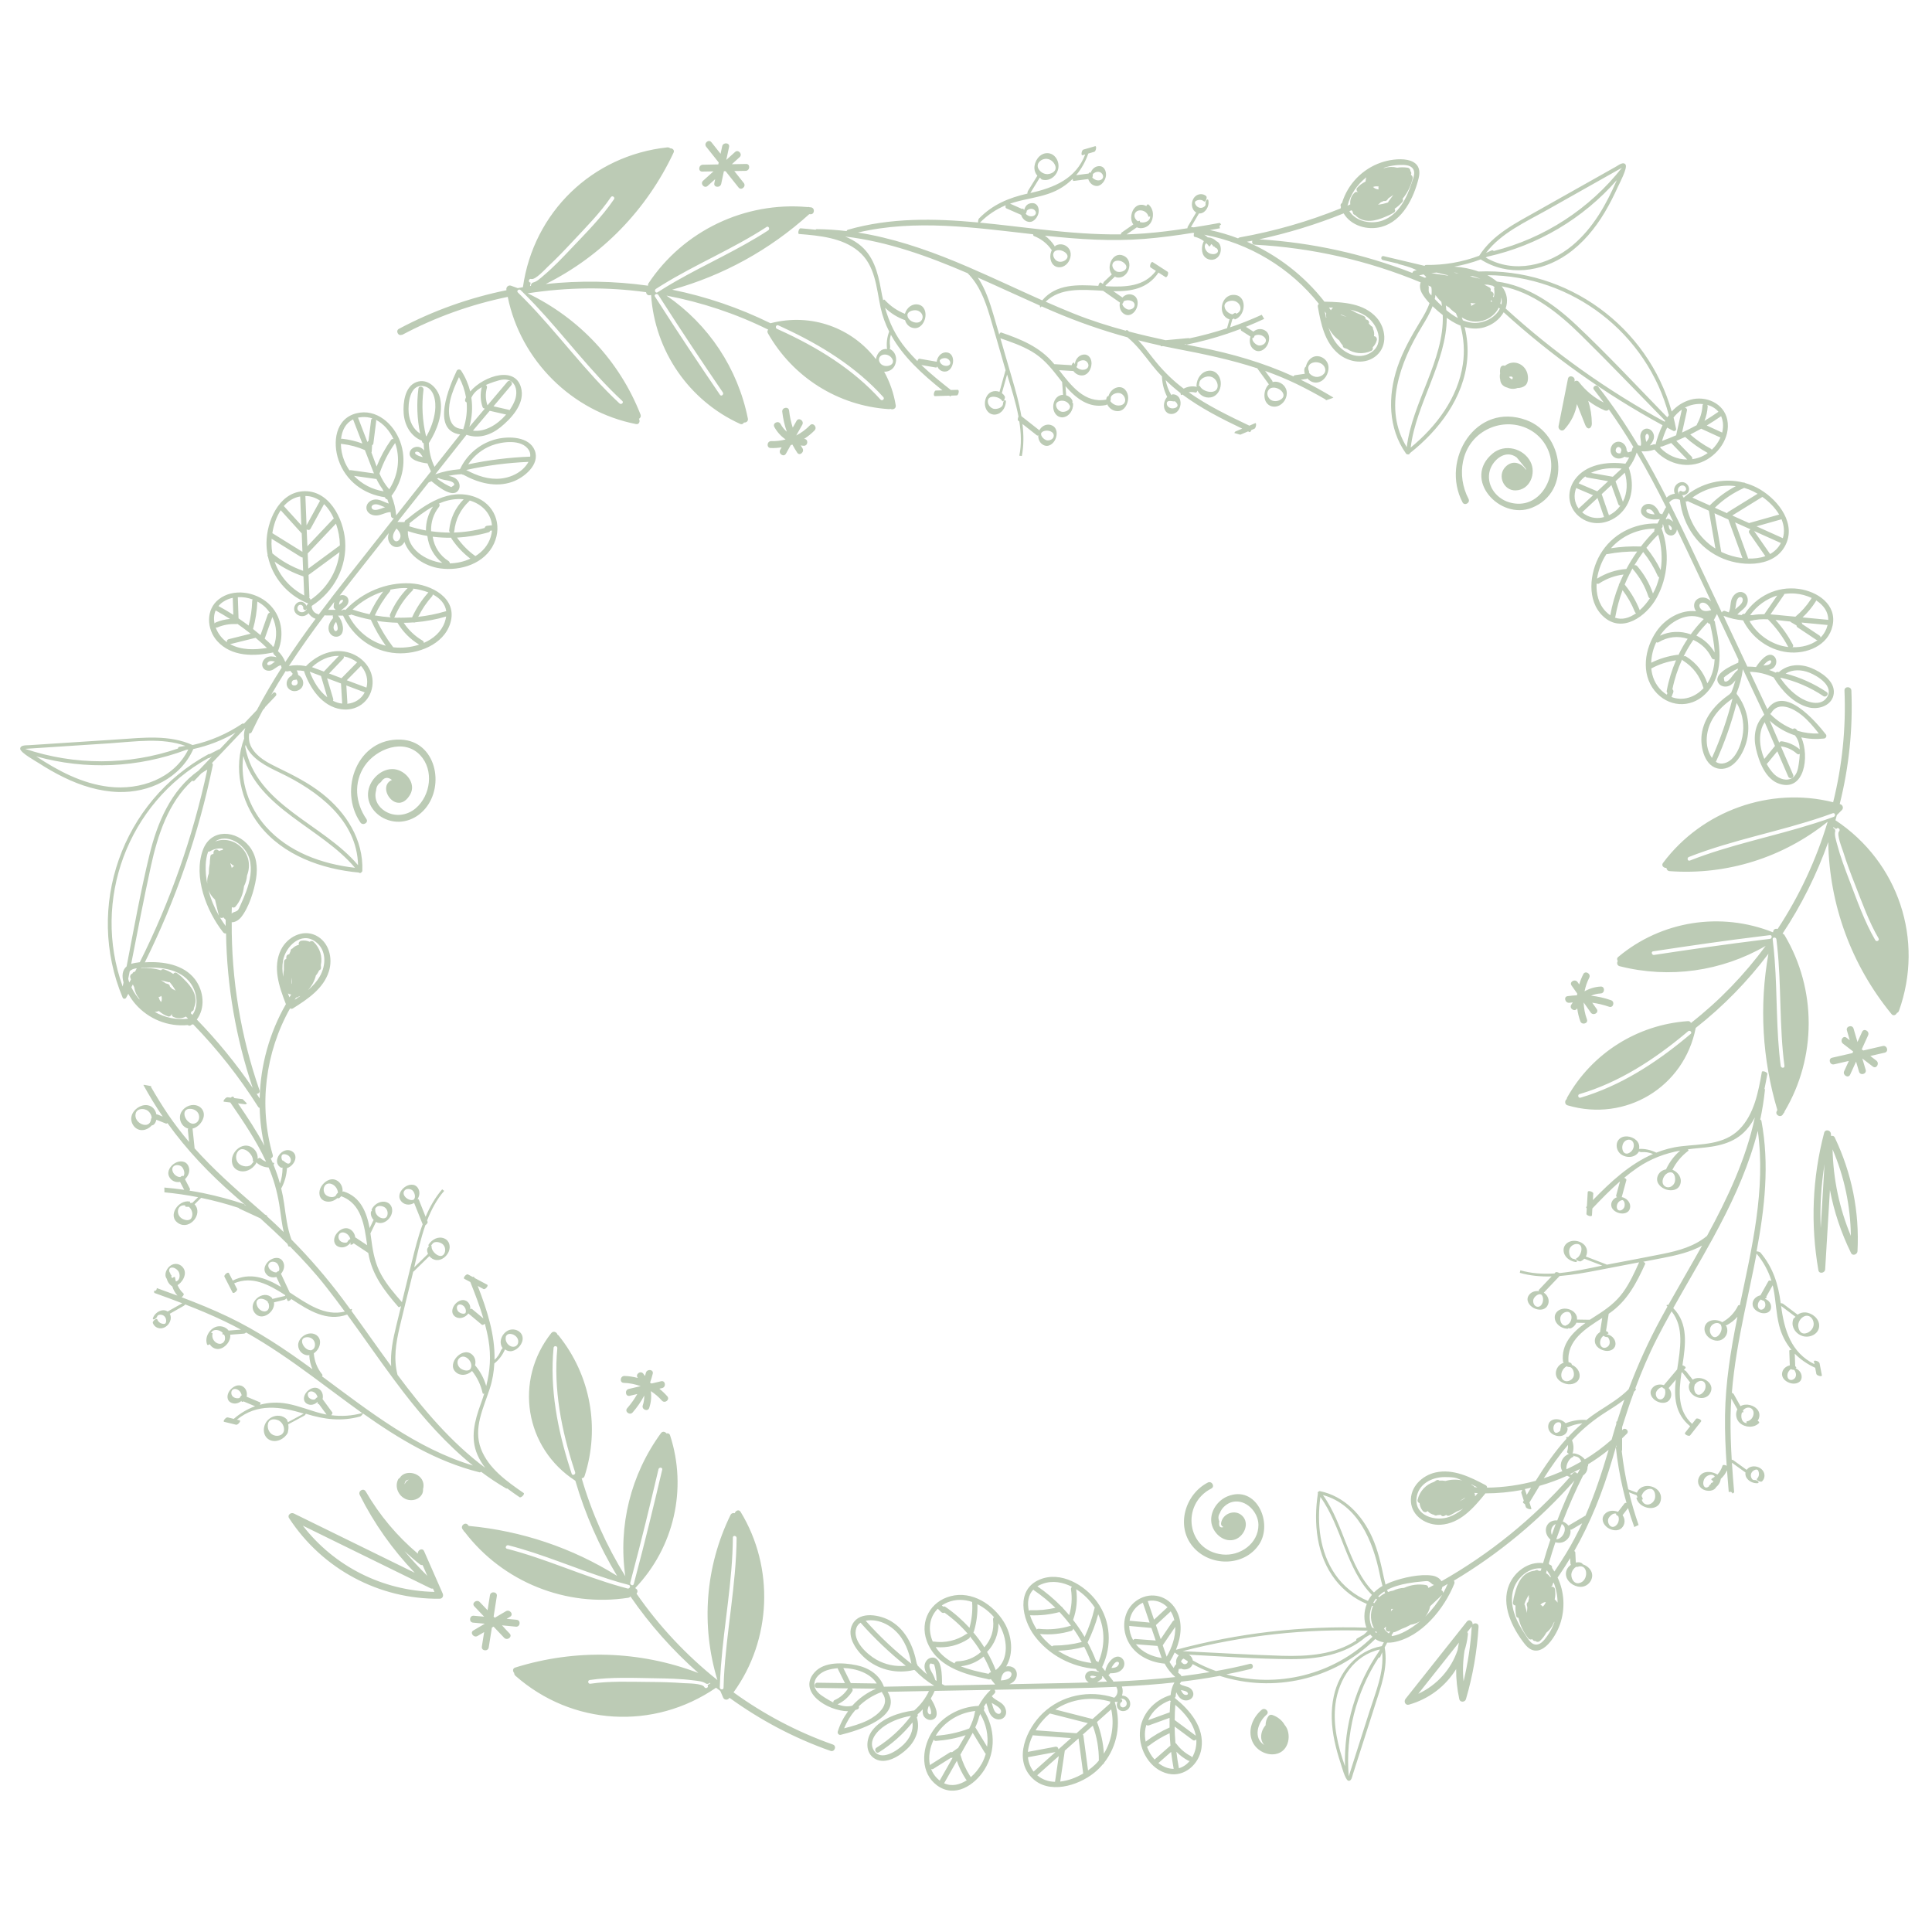<?xml version="1.0" encoding="UTF-8"?>
<svg id="_Слой_1" data-name="Слой 1" xmlns="http://www.w3.org/2000/svg" version="1.1" viewBox="0 0 3000 3000">
  <defs>
    <style>
      .cls-1 {
        fill: #bccbb5;
        stroke-width: 0px;
      }
    </style>
  </defs>
  <path class="cls-1" d="M2850.3,1273.7q-.1,0-.2,0c.8-2.6,1.4-5.4,2.1-8l7.9-7.9c2.9-2.9,1.4-7.8-2.4-9-.3,0-.6-.2-1-.3,14.3-57.2,20.6-116.5,18.1-176.2-.3-6.9-11-6.9-10.7,0,2.5,58.7-3.6,117-17.6,173.4-97.8-24.6-203.6,13.1-264.2,94.3-3.1,4.1,1.2,8,5.3,7.7.3,2.5,1.9,4.8,5,5,89.1,6.5,176.3-21.2,245.4-76.7-17.7,58.9-43.9,115.2-77.7,166.5-2.7-.9-6,0-6.8,3.4-.2.6-.3,1.2-.4,1.8-80.9-32.3-173.2-18-240.3,38.2-2.3,2-2.1,4.4-.7,6.3-1.8,2.8-1.2,7,2.8,8.1,77.3,19.6,158.4,8.1,226.8-31.5-32.9,44.7-71.8,85.1-116,119.7-.7-1.8-2.3-3.1-4.8-2.9-78.5,5.5-148.8,49.8-187.4,118.5-.5.9-.6,1.7-.7,2.5-3.2,2.2-3.6,8.4,1.4,9.8,89.9,26.5,180.9-28.1,198.9-120.2,42.7-33.5,80.5-72.3,112.9-115.2-14.4,80.9-9.7,163.4,13.9,242.7-.3.5-.5.9-.8,1.4-3.6,5.8,5.6,11.3,9.3,5.4.3-.5.5-1,.9-1.5.9-.8,1.6-1.8,1.8-3.2,49.8-83.8,50-189.6,0-273.6-.8-1.4-2-2.1-3.2-2.4,29.4-44.3,53.2-92.1,71-142.2,1.7,97.7,36.1,191.2,98.3,267.1,2.8,3.4,6.9,1.4,8.3-1.8,1.4-.5,2.6-1.6,3.2-3.3,39.5-110.4-.8-230.9-98.4-295.8ZM2625.3,1605.4c-2.2,1.9-4.5,3.8-6.8,5.7-48.8,40.4-103.1,75.3-164.3,93.4-3.6,1.1-5.1-4.6-1.5-5.6,61.5-18.1,115.9-53.6,164.8-94.4,1.2-1,2.5-2.1,3.7-3.1,2.8-2.5,6.9,1.6,4.1,4ZM2748.3,1457.9c-3.8.5-7.6,1-11.5,1.4-56.2,6.9-112.3,15-168.3,23.5-3.7.6-5.2-5.1-1.5-5.6,56.8-8.6,113.6-16.9,170.7-23.8,3.5-.4,7.1-.9,10.6-1.3,3.7-.5,3.7,5.4,0,5.8ZM2770.9,1655.2c.5,3.7-5.3,3.7-5.8,0-7.3-54.8-5.2-110.1-9.4-165.1-.8-10.5-1.8-21-3.1-31.5-.5-3.7,5.4-3.7,5.8,0,.5,3.5.8,7,1.2,10.5,6.7,61.8,3.1,124.3,11.3,186.1ZM2817,1278.7c-64,20.3-130.4,32.9-193,57.6-3.5,1.4-5-4.3-1.5-5.6,67.8-26.7,139.9-39.2,208.7-62.7,4.9-1.7,9.8-3.4,14.7-5.2,3.5-1.3,5,4.3,1.5,5.6-10,3.7-20.2,7.1-30.4,10.3ZM2912,1460c-16.9-28.9-28.5-62.2-40.4-93.3-7-18.3-14-36.8-19-55.8-.7-2.8-2-6.9-2.8-11.1-.6-3.3-.8-6.6,0-9.4,0-2.5-1.5-4.2-3.3-4.8.1-.5.3-.9.4-1.3,1.5,1,2.9,2.1,4.4,3.1.2-.2.3-.5.4-.7,2.5-2.7,6.5,1.3,4.2,4,0,0,0,0-.1,0-4.5,4.8,4.8,27,6.3,32,5.4,17.3,11.8,34.3,18.5,51.2,10.9,27.7,21.3,57.3,36.4,83.1,1.9,3.3-3.1,6.2-5,2.9ZM2498.7,1563.3c-8.7-3-17.5-5.1-26.3-6.3,2.3,3.3,4.6,6.6,7,9.9,4,5.7-5.3,11-9.3,5.4l-11-15.7c.3,8.8,1.9,17.6,5.1,26.3,2.4,6.5-8,9.3-10.3,2.9-2.4-6.7-4-13.4-4.8-20.2,0,0-.1,0-.1.2-3.3,6.1-12.6.6-9.3-5.4.8-1.4,1.7-2.6,2.5-3.9-1.7.2-3.4.3-5.1.6-6.8.9-9.7-9.4-2.9-10.3,4.9-.7,9.8-1.1,14.6-1.3.1-.9.2-1.8.3-2.8l-8.8-12.4c-4-5.7,5.3-11,9.3-5.4l2.6,3.7c1.6-5.4,3.7-10.7,6.3-15.9,3.1-6.2,12.4-.7,9.3,5.4-3.5,6.9-5.9,14-7.3,21.2,7.5-4.3,16-6.9,25-7.4,6.9-.4,6.9,10.4,0,10.7-5.3.3-10.3,1.5-15,3.5,10.4,1.1,20.8,3.4,31,7,6.5,2.1,3.7,12.4-2.8,10.2ZM2926.5,1634.6c-7.4,1.7-14.8,3.4-22.3,5.1,3.1,2.4,6.3,4.8,9.4,7.2,5.4,4.2.1,13.5-5.4,9.3s-10.9-8.4-16.4-12.6c1.7,5.9,3.5,11.7,5.2,17.6,2,6.6-8.4,9.5-10.3,2.9-1.5-5.2-3.1-10.4-4.6-15.6-3.1,6.7-6.1,13.4-9.2,20.2-2.9,6.3-12.1.8-9.3-5.4l7.3-15.9c-7.7,1.8-15.3,3.5-23,5.3-6.7,1.5-9.6-8.8-2.9-10.3,10.5-2.4,21-4.8,31.5-7.2l1-2.2c0,0-.1-.3-.1-.4-5.2-4-10.4-8-15.6-12-5.4-4.2-.1-13.5,5.4-9.3l5.1,3.9-4.4-15.1c-2-6.6,8.4-9.5,10.3-2.9l6.1,20.8c2.4-5.3,4.8-10.6,7.2-15.8,2.9-6.3,12.1-.8,9.3,5.4-3.3,7.3-6.6,14.5-9.9,21.8.8.6,1.6,1.2,2.4,1.8l30.4-7c6.7-1.4,9.6,8.9,2.8,10.4ZM624.4,520c51.8-27.6,107.1-47.3,164-59,20.1,98.8,99.8,178,199.2,197.5,5,1,6.7-4.6,4.6-8.1,2.1-1.3,3.5-3.8,2.4-6.7-32.6-83.1-95.3-149.9-175.2-188.2,60.8-9.5,122.9-10.2,183.8-1.8.3,2.8,2.5,5.4,6,4.7.6-.1,1.2-.3,1.8-.4,5.8,86.9,58.6,164,138.2,200.2,2.8,1.2,4.9,0,6-2.1,3.3.4,6.9-1.9,6.1-6.1-15.7-78.2-61.1-146.3-126.4-191,54.6,10.4,107.8,28,158,52.9-1.3,1.4-1.8,3.4-.5,5.6,38.9,68.5,109.1,112.7,187.8,117.8,1,0,1.8,0,2.5-.4,3.4,1.9,9.1-.4,8.2-5.5-3.1-19-9.3-36.6-18-52.3,5.9.5,12.3-2.6,15.5-7.8,5.6-9.2,3.6-22.8-6.8-27.4.5-1.4.7-3,.5-4.1-.9-6.1-.6-12.1,1.3-18,18.8,34.3,49,61.4,80,86.3-3.4,0-6.9.2-10.3.3-2.6,0-4.6,8.8-1.3,8.7,7.4-.2,14.8-.5,22.1-.7.3.2.6.5.9.7.8.6,1.6.2,2.4-.8,2.8,0,5.7-.2,8.5-.3,2.6,0,4.6-8.8,1.3-8.7-3.5,0-7,.2-10.5.3-15.7-12.4-31.4-25-45.9-38.8,7.5,1.3,15.1,2.6,22.6,3.9.9.2,1.7-.6,2.3-1.6,1.9,4.6,6.4,8,11.6,7.9,7.5,0,11.8-7.5,12.7-14.2.9-6.5-1.6-14.4-9-15.5-7.8-1.2-13.9,4.8-15.8,11.9,0,.5-.4,1.6-.4,2.5-9-1.6-18-3.1-26.9-4.7-1.4-.2-2.6,1.7-3.2,3.7-6.1-6.1-11.9-12.4-17.4-19-16.5-19.9-26.2-40.7-32.8-63.8,8.7,8.4,18.9,14.8,30.4,19,.2.1.4.1.6,0,1.7,6.2,6.3,11.5,13.4,12.5,9.6,1.4,16-7.1,17.9-15.5,1.9-8.5-.8-18.8-10.3-20.9-9.8-2.2-17.9,4.6-20.9,13.4,0,.2,0,.5-.2.9-12.2-4.8-22.7-12.1-31.6-21.8-.7-.7-1.5-.2-2.2.9-1.3-5.4-2.4-11-3.4-16.7-4.9-27.1-11.9-54-35.3-71.2-6.3-4.6-13.1-8.3-20.3-11.2,66.1,7.8,128.7,30.5,190.1,56.9,18,18.1,26.9,41.5,34.2,65.6,7.7,25.5,14.9,51.1,22.3,76.6.8,2.8,1.7,5.7,2.5,8.5-.2.4-.4.8-.5,1.4l-9,32.2c-3.9-1.6-8.4-1.7-12.5,0-7.6,3.4-11,12.8-10,20.7,1,8.3,7.3,15.6,16.3,14.5,9.9-1.3,15.5-10.6,16.2-19.8,0-1.7-.5-2.9-2.2-2.3-1.7.6-2.3,4.3-2.4,5.8-.5,6-10.1,8.5-14.7,7.3-4.7-1.3-8.5-5.9-8.8-10.9-.7-11.7,18.1-8.4,22.2-1.4,1.9,3.3,5.4-4.8,4.1-7-1.2-2-2.7-3.6-4.5-5l8.1-28.8c6.4,20.9,13.5,43,17.7,65.3-1.1,2.2-1.6,5.3-.4,6.3.6.4,1.1.9,1.7,1.3,2.8,18,3.5,35.9,0,53.1,1.3.2,2.6.4,3.9.5,3.1-16.2,3-33,1-49.7,7.5,5.9,15,11.8,22.5,17.7.7.5,1.4.3,2-.4-.3,6.2,2.3,12.4,8.2,15.4,7.9,4,15.6-2.3,18.6-9.5,3-7.1,2.8-16.6-4.7-20.6-7.1-3.8-15.5-.7-19.6,5.8-.2.3-.3.6-.5,1,0,0,0,.2-.2.4,0,0,0,0,0,.2,0,0-.2-.3-.3-.4-9.2-7.3-18.5-14.5-27.7-21.8-3.4-20-9-39.8-14.6-58.9-6-20.7-12-41.4-18-62,16.6,5.7,33.3,11.5,48.5,20.4,16.8,9.8,28.6,23.4,40.3,38.6,2.3,3,4.6,6,7.1,9v.5c.5,6.4,1,12.8,1.4,19.3-1.6,0-3.2.3-4.8.9-7.8,2.9-11.3,12.4-10.3,20.2,1,8.1,7.2,15.1,15.8,13.7,9.3-1.6,15-11.3,14.9-20.1,0-2-.6-2.6-1.3-2.4.4-1.3.5-2.6.2-3.3-1.8-4.2-5.5-7.1-9.8-8.4,0-.6,0-1.2,0-1.7-.3-4.1-.6-8.2-.9-12.3,16.3,18.8,36.4,34.9,63.1,29.2.6,0,1.1-.6,1.5-1.3,3,6.6,9.8,11.3,17.4,10.8,10-.8,15.2-11.5,15.3-20.5,0-9.4-6.4-18.6-16.7-16.4-6.8,1.5-11.9,7.1-13.9,13.6-.5-.2-1.2,0-1.8.7-1.1,1.1-1.6,3-1.7,4.7-33.4,6.3-54.4-21.7-73.1-45.7,7.2.4,14.3.9,21.5,1.3.2,0,.4,0,.6,0,3.5,4.8,9.5,7.8,15.5,6.7,8.3-1.5,12.5-10.8,12.7-18.4.2-7.7-4.7-15.1-13.1-13.7-7.5,1.2-12.2,8-12.9,15.2-.3-.6-.5-1.3-.7-2-.6-2-2.5,0-3.1.8-.4.7-.8,1.6-1,2.4l-26.5-1.6c-.2,0-.3,0-.5,0-.2-.2-.4-.5-.6-.7-21.6-26-50.6-37.8-81.8-48.5-1.2-.4-2.4,1.3-3.1,3.3-2.9-10-5.8-20-8.7-29.9-6.1-20.6-12.7-41.1-24.6-58.7,32.3,14.3,64.4,29.3,96.4,43.5,0,2.2.6,3.9,2.1,1.8.2-.2.3-.4.5-.6,6.1,2.7,12.1,5.3,18.2,7.9,37.9,16.2,76.1,29.5,115.2,40.2,14.8,12.2,26,27.6,37.8,42.6,5,6.4,10.3,12.5,15.9,18.3,0,.9-.2,1.7,0,2.4.7,10.3,3.4,20.1,8,29.2-2.6,2.8-4.2,6.5-4.8,10.2-1.2,7.3,1.9,15.7,10.2,16.3,18.1,1.3,21.6-30.4,3.1-30.5-.7,0-1.4.5-1.9,1.2h-.3c0-.2,0-.4-.2-.5-4.2-7.2-7-14.8-8.5-22.7,7.3,7.2,15,13.9,23.2,20.2,0,2,.4,3.6,1.9,2.6.3-.2.6-.3.9-.5,28.7,21.4,60.7,37.6,92.9,53l-10.4,4.4c-.8.3-1.4,1.3-1.8,2.4l9.2,2.6,12.1-5.1c.7.3,1.4.7,2.1,1,1.1.5,2.3-1.1,3-3.1,1.6-.7,3.1-1.3,4.7-2,2.6-1.1,3.7-9.7,1.3-8.7-3,1.3-6.1,2.6-9.1,3.9-32.3-15.4-64.9-31.1-94.2-51.9,3.5-.5,7-.4,10.6.5,1.3.3,2.4-1.3,3.1-3.3,0,0,0,.2,0,.3,4.2,8.8,15,13.2,24.2,9.4,8.8-3.7,12.8-14.1,11.8-23.1-1-10-8.6-18.8-19.4-17.1-11,1.7-17.7,12.2-18.2,22.7,0,1.1.2,2,.8,2.3-7.2-1.7-14.3-.7-20.7,2.7-1.8-1.4-3.6-2.7-5.3-4.1-15.9-12.6-29.7-27-42.2-42.9-7.5-9.6-14.8-19.3-23-28.1,11.4,2.9,22.9,5.7,34.5,8.2.2.7.7,1.2,1.5,1.1l2.7-.2c6.1,1.3,12.2,2.5,18.4,3.7,43.6,8.3,86.4,17.2,127.9,30.8,0,.3.2.5.3.7,5.8,8,11.7,16.1,17.5,24.1-5.9,5.5-8.1,15-6.3,22.7,2.6,10.7,13.5,15,23.1,9.8,8.6-4.7,13.6-16.3,9.7-25.6-3.3-7.9-12.6-12.8-20.8-10.4,0-.8,0-1.5-.4-2-3.7-5.1-7.4-10.2-11.1-15.3,16.6,5.9,32.9,12.6,49.1,20.4,15.4,7.5,30.4,15.6,45.2,24.2-.1.4-.1.7-.1,1.1,3.3-1.2,6.6-2.3,9.9-3.4.6-.4,1.2-.7,1.9-1-8.1-4.8-16.2-9.6-24.4-14.1-8.7-4.8-17.4-9.2-26.2-13.5,2.9-.4,5.8-.8,8.8-1.3.5,0,.9-.4,1.3-.9,4.6,5.5,12,8.5,19.4,5.4,9.8-4,15.6-16.9,12.8-26.9-2.9-10.2-15.5-16.5-25-10.7-4.9,3-8.2,8.3-9.5,14.1-.2,0-.5.3-.7.5-1.5,1.2-1.9,4.4-1.7,6.2,0,1.5.4,2.9.8,4.3-5.2.8-10.5,1.5-15.7,2.3-.7,0-1.4.8-1.9,1.8-46.9-21.3-95.7-35.5-147.1-45.5-7.6-1.5-15.1-3-22.6-4.5.8,0,1.6-.2,2.5-.2.2.6.7.9,1.3.8,21.3-4.3,42.3-9.9,62.8-16.8.3,0,.6,0,.9-.3,6.8-2.3,13.6-4.8,20.3-7.3,0,1.3.2,2.4,1,2.9,4.7,3,9.4,6,14.1,9-2.3,7.3-1,15.9,5.8,20.5,7.6,5.2,16.1.4,20.2-6.8,3.8-6.8,4.8-16.9-2-22.2-5.9-4.6-14.1-3.9-19.4.9-3.9-2.5-7.8-5-11.7-7.5,9.6-3.8,19-8,28.4-12.3-1.3-2.1-2.5-4.3-3.8-6.4-16.1,7.3-32.4,13.9-49.1,19.5l3.2-11.6c0-.2,0-.4,0-.6,1.1-.6,2.2-1.2,3.2-1.8,0,1.1.5,1.9,1.4,1.6,16.9-5.9,19.3-37.7-2.2-38-20.6-.3-25.7,32.3-6.5,38l-3.9,13.8c-19.2,6.3-38.7,11.6-58.6,15.8-.3-.3-.6-.5-1.1-.5-11.9,1.1-23.8,2.2-35.7,3.3-19-4.1-37.9-8.5-56.6-13.4-.9-.7-1.8-1.5-2.8-2.2-.8-.6-1.7,0-2.4.8-27.1-7.3-53.9-15.8-80.4-26.4-14.8-5.9-29.5-12.2-44-18.6,23-22.1,56.4-18.8,89.1-17,8.7,6.1,17.5,12.2,26.2,18.3-1.5,7.1.7,15,7.8,18.4,7.9,3.8,15.2-2.6,18.1-9.6,2.8-6.9,2.6-16.3-4.9-20.1-6-3.1-12.8-1.2-17.1,3.5-4.7-3.3-9.4-6.6-14.1-9.8,27.5.4,53.1-3.6,70.1-28.9,3.6,2.3,7.2,4.6,10.8,6.9,2.7,1.7,5.6-6.7,3.4-8.2-7.7-5-15.4-9.9-23.1-14.9-2.7-1.7-5.6,6.7-3.4,8.2,2.8,1.8,5.6,3.6,8.3,5.4-18.4,24.4-47.1,25.3-77.1,23.8-.5-.3-1-.7-1.4-1,5.1-4.8,10.1-9.5,15.2-14.3.2.6.5,1.1,1,1.2,18.8,5.5,30.2-25.6,11.8-33.4-16.5-7-27.3,17.3-18,29.1-3.8,3.6-7.7,7.3-11.6,10.9-1.1,1-1.8,2.5-2.2,4l-3-2.1c-1.7-1.2-3.6,2.1-4.1,5-32.6-1.9-65.4-3.2-87.1,22.5-37.8-16.8-75.2-34.6-113.2-51,0-.1-.3-.2-.4-.2-7-3-14-6-21.1-8.9-48.9-20.1-99.4-37-151.5-45.2,89.4-21,181.5-7.6,272,2.7,0,1.3.3,2.3,1.2,2.7,11.5,4.4,20.9,11.9,27.8,22-3,6-3.1,13.7,0,19.5,4.7,8.6,15.2,9.1,22.2,3,6.4-5.6,9.6-16.2,5.1-23.8-4.4-7.4-13.9-10-21.3-5.8-.4.2-.8.7-1.1,1.3,0,0-.3,0-.5.1,0-.5,0-1-.4-1.3-4-6.1-8.9-11.3-14.6-15.5.7.1,1.5.2,2.2.2,50.5,5.4,101.1,8.8,151.9,4.8,25.3-2,50.4-5.4,75.4-9.4.7.1,1.5.2,2.2.3-.9,2.4-1.1,5.4.5,5.8,5.4,1.2,10.3,3.5,14.5,6.7-.4.9-.8,1.8-1.2,2.7-3,8.2-2.6,19.6,5.9,24.4,7.7,4.4,17,1.1,20.3-7.1,2.7-6.7,1.7-16.8-5.4-19.8-3.2-3.2-7.4-5.5-12-5.9-.5-.1-1-.1-1.5-.1-1.7-1.5-3.5-2.9-5.4-4.1,70.1,13.1,133.9,51.8,178,107.4-1.2.9-2,2.3-1.7,4.2,4.7,26.4,10.5,55.4,32.2,73.4,16.7,13.8,42.5,17.4,59.5,2.1,17-15.3,13.8-42.1-.2-58.1-19.9-22.7-52-24.4-80-25-.4,0-.7,0-1.1.1-31.6-40.6-73.3-72.7-120.4-93.2,2.8-.5,5.6-1,8.4-1.6-1.1,2.6,0,6.1,3.6,6.2,88.8,4.7,175.8,24.5,257.7,58.5-1.9,4.9-1.2,11,1.8,16.5,2.9,5.3,7.1,10.6,11.9,15.8-3.2,9.6-8.4,18.6-13.6,27.1-14,23.2-27.5,46.4-36.2,72.2-15,44.7-14.7,94.8,13.4,134.3.6.8,1.6,1.2,2.6,1.2,1.5.4,3-.2,3.4-1.9,45.3-35.8,83.8-86.3,89-145.6,1.5-16.9.1-34-4.1-50.3,9.8,2.8,20.1,3.4,30.4.5,13.4-3.9,24.3-12.7,30.3-23.4,74.8,68.1,157.7,127,246.7,175.4-4.8,9.6-8.3,20-10.9,30.1-.9-.6-2.1-.8-3.4-.3-1.8.7-3.6,1.2-5.5,1.6,3.5-4.1,6.8-8.9,6.5-14.4-.3-5.1-3.9-10.3-9-11.5-5.9-1.3-10.6,3.1-11.9,8.6-1.4,5.8,2.1,12.4.3,17.8-1.2-.2-2.4-.4-3.6-.6h-.3c-18.9-31.6-39.3-62.2-62.2-91.2-3.2-4.1-9.8.6-6.5,4.7,5.2,6.6,10.2,13.2,15.2,20-15.3-7.7-28.1-18.4-38.8-32.2-1.9-2.4-4.8-2-6.8-.5l.3-1.3c1.3-6.7-9-9.6-10.3-2.9-4.9,24.5-9.7,49-14.6,73.5-1,4.9,5.1,9.4,9,5.2,10.5-11.4,17.1-24.9,19.6-39.4,4.2,10.6,8.4,21.2,12.6,31.8s10.6,5.1,10.5-1.4c-.1-12.3-2-24.2-5.6-35.5,7.8,5.9,16.3,10.9,25.6,14.9,2.6,1.1,4.9.2,6.5-1.4,13.5,19,26.2,38.5,38.1,58.4-.9.5-1.6,1.4-1.8,2.6-.4,1.5-.8,2.9-1.3,4.4-.7-.2-1.5,0-2.2.2-1.2.6-2.3.9-3.3.8h-.5c0-1.1-.6-2.1-1.5-2.7.2-4.6-2.4-9.4-6.4-11.9-6.3-4-14.2-1.1-17.2,5.5-3.1,6.6-.7,14.9,6.3,17.8,4.8,2,10,1,14-1.8,2.3.9,4.8,1.3,7.3,1.1-1.7,3.4-3.7,6.8-6,9.9,0,0,0,0-.1,0-.4-.2-.7-.3-1.2-.3-27.1-3.4-60.1,1-77.2,24.9-14.1,19.8-10.3,45.6,9.8,59.6,19.7,13.7,45.2,8.7,61.7-7.6,18.9-18.7,20.8-46.7,12.3-70.7.3-.2.6-.5.9-.9,5.1-6.9,8.9-14.4,11.4-22.5,16.3,27.7,31.4,56.2,45.8,85-.5.4-.9.8-1.3,1.5l-5,9.7c-.8-.9-2-1.4-3.4-1.2-3-6.4-6.8-12.9-14.1-14.8-6.1-1.6-12.7,1.1-14.8,7.3-2.5,7.3,3.5,12.4,9.8,14.7,6.2,2.2,12.6,2.4,18.9,1.1l-3.6,6.9c-36.2-1-70.6,16.4-89.1,48.3-16.3,28.1-21.3,71.5,4.7,95.8,29.5,27.7,67.3-.2,82.9-28.3,18.2-32.7,20.6-72.3,8.2-107.4-.1-.3-.3-.6-.5-.9,1.7-1.1,2.4-3.5,1.7-5.2l.6-1.2c1.9,4.4,1.5,9.9,4.9,13.9,2.9,3.4,7.9,4.9,11.9,2.5,2.9-1.8,4.6-5,4.9-8.4,5.1,10.5,10.1,20.9,15,31.4,12.7,26.7,25.3,53.4,37.9,80.2-3.5-3.4-7.7-5.8-13.1-5.8-7.4,0-13.7,5.7-13.1,13.4.2,2.9,1.4,5.6,3,8-23.1-2.9-47.8,11.2-61.6,31.4-18.2,26.6-24.2,65.2-2.8,91.9,20.2,25.2,55,28.3,78.4,5.6,30.4-29.4,23.9-73.6,15.5-110.8.1-1.2-.2-2.4-1.2-3.4-.3-.3-.5-.5-.8-.8,1.7-3.2,3.3-6.4,5-9.7,11.1,23.6,22.3,47.3,33.4,70.9-.1.3-.1.6-.1.9,0,1.3-.1,2.5-.2,3.8-.2,0-.5,0-.8.3-9.2,4.2-39.2,17-30,31.4,3.4,5.3,10.6,6.7,16.2,4.4,4.4-1.8,7.4-5.2,10.2-8.8-1.8,6.6-4,13.1-6.7,19.4-1,.5-1.6,1.2-2,2-21.7,15.1-40.4,35.9-43.8,63.1-2.4,18.9,4.6,51,28.3,53,23,1.9,37.4-25.5,41.9-44.2,5.9-24.6.2-50.8-14.9-70.9-.2-.3-.5-.5-.7-.7,0-.5-.2-1.1-.4-1.5,4.9-12.1,8.2-24.6,9.8-37.4,11.1,23.6,22.2,47.2,33.3,70.7-14.3,13.9-17.3,33.4-13,52.6,4.6,20.3,14.9,47.9,36.7,54.8,38.6,12.2,46.8-42.5,33.8-72.2,11.4,2.5,23.2,3.1,35.2,1.8,2.9-.3,4.8-3.9,2.9-6.4-16.2-20.7-64.7-77.4-90.8-39.1-9.1-19.3-18.2-38.7-27.3-58.1,12.9.2,25.4,3.2,37.1,8.7.1.3.2.6.4.8,11.9,19.6,31,40.1,54.2,45.8,15.9,3.9,37-3.4,38.7-22.1,1.8-19-19.7-32.9-34.9-39.1-17.3-7.1-36.8-5.9-50.4,6.4-.5,0-.9-.2-1.3-.3-1.6-.3-2.8.2-3.5,1.1-3.4-1.6-6.9-3-10.4-4.2,4-1.1,7.6-3,9.7-6.8,2.4-4.4,2.1-10.5-1.6-14.1-9.6-9.3-22.8,7.7-28.4,16.4-4.3-.5-8.6-.7-12.9-.7s-.3,0-.5,0c-12.4-26.3-24.7-52.6-37.1-78.9,9.8,3.9,20,6.2,30.4,7,13.3,26.6,39.3,46.2,69.3,49.6,29.2,3.3,62.9-10,69.7-41.3,7.1-32.9-23.8-53.3-52.8-57.1-33.7-4.5-65,11.3-83.6,38.8-1.8-.4-3.8.3-4.8,1.9-2.2-.2-4.5-.5-6.7-.9,5.3-6.1,13.4-9.7,15.7-18.1,1.7-6.3-.6-14-7.2-16.3-6.4-2.2-12.4,1.9-15.7,7.2-4.5,7.2-2.4,16-5.9,23.5-.1,0-.1.2-.1.4-1.9-.6-3.8-1.3-5.6-2.1-2.4-1-4.4.4-5.3,2.3-16.5-35-33-70-49.6-105-10.5-22.1-21.1-44.1-32.2-66,.4-.2.9-.5,1.2-1,3.8-4.4,10-5.5,15.2-3,.1,0,.3,0,.4,0h0c4.3,40.6,29.5,76.2,67.6,91.6,32.2,13,83,12.9,98.1-25.3,13.7-34.6-17.6-70.5-46.4-85.3-5.7-2.9-11.6-5.2-17.7-6.9-.8-.7-1.8-1.1-3.1-.9-31.7-7.9-65.8.4-91.2,22.1-.4.4-.7.8-1,1.2-.4-.3-.9-.5-1.4-.6,0-1.2-.6-2.4-1.8-3.2,3.8.5,7.7-1.2,9.8-4.6,3.2-5.2.1-12.1-5.1-14.6-5.9-2.8-12.8.6-15.6,6.2-1.8,3.6-1.6,7.4-.2,10.9-4.7.5-9.2,2.5-12.7,5.9-12.4-24.3-25.3-48.4-39.1-71.9,6.9.6,13.8-.3,20.3-2.6.1,0,.1.2.2.3,17.9,20.4,46.6,29.5,72.5,19.4,25.3-9.9,45.9-38,40.3-66-5.2-25.7-33.5-37.9-57.2-31.1-11.9,3.4-21.4,9.9-29.1,18.3-37.3-132-161.7-223.2-300.1-217.4-11.8-4.3-24.5-6.7-37.5-7.6,14-2.5,27.7-6.2,41-11.2,41.8,26.8,94.4,19.8,134.1-7.8,24.3-16.9,43.3-39.9,58.4-65.1,7.7-12.9,14.4-26.3,20.6-39.9,2.5-5.5,14.5-27.9,12.1-33.9-.1-.2-.1-.3-.2-.5-3.4-5.2-11.1,1-14.7,3-11.5,6.5-23.1,13-34.6,19.5-25.2,14.2-50.3,28.3-75.5,42.5-3.8,2.2-7.7,4.3-11.5,6.5-33.5,18.9-69.7,36.6-91,70-26.4,9.9-54,14.7-82.5,14.3-1.2,0-2,.6-2.3,1.4l-63.8-15.1c-3.9-.9-4.9,5.2-1,6.1,7.9,1.9,15.8,3.7,23.6,5.6.4.4.8.7,1.4.8,8.3,2.1,17.1,4.5,25,8.1.1.1.1.2.2.2.2.1.4.2.6.3.2,0,.5.1.7.1.3.2.6.4,1,.5-1.1.3-2.3.6-3.4.9-1.9.5-2.9,1.9-3.3,3.5-76-29.6-156.2-47.2-237.8-52.2,44.8-9.7,88.7-23.1,131.1-40.3,11.3,19.2,36.9,26.9,58.8,20.9,32.9-8.9,50.3-45.4,57.7-75.7,8.6-35.4-36.4-31.8-58.2-24.2-29.4,10.1-52,33.6-60.9,63-1.6.8-2.6,2.4-2.1,4.6.1.5.3,1,.5,1.5-.2.7-.3,1.3-.5,2v.2c-50.4,20.4-102.8,35.4-156.6,45-1.2.2-2,.8-2.6,1.5-14.2-5.4-28.8-9.7-43.8-12.9,5.3-.9,10.5-1.8,15.8-2.8-.2-.5-.5-1-.6-1.4-.7-2.1.6-3.8,2.3-4.5-.7-.8-1.4-1.6-2.1-2.4-13.5,2.4-27,4.8-40.5,6.9-1.4-.2-2.8-.4-4.3-.5l12.4-21.1c2.4.2,4.8-.3,7.1-1.8,5.8-3.8,8.8-11.7,7.6-18.3-.3-1.9-1.5-2-2.7-.8-1.4,1.3-2.1,4.4-1.7,6.2.5,3.1-2.8,5.1-5.4,5.8-3.8,1-7.6-.9-9.7-4.1-1-1.5-2-3.6-1.1-5.2.7-1.3,2.7-2,4-2.4,3.4-1.1,7.1-.4,9.8,1.9,2.3,2,5.5-6.3,3.4-8.2-4.9-4.3-12.2-3.9-17,.4-5.3,4.8-6.8,13.7-3.4,20,1.2,2.2,2.8,3.9,4.8,5-4.3,7.3-8.6,14.5-12.9,21.8-.4.6-.6,1.6-.7,2.7h0c-21.9,3.5-43.9,6.3-66.1,8-9.4.7-18.9,1.2-28.3,1.5,5.3-3.6,10.5-7.3,15.8-10.9,6.9,3.1,16,.5,20.7-5.8,6.5-8.8,6-22.6-2.6-29.7-1.2-.9-2.5.6-3.3,2.5-4.9-2.8-11.3-3-16.1.8-7.6,6-10,19.8-4.1,27.7h0c-6,4.2-11.9,8.3-17.9,12.4-.7.5-1.2,1.7-1.6,3-41.2.5-82.4-3-123.4-7.6-31.6-3.5-63.4-7.6-95.3-10.6,11.6-11.7,25-20.7,40-27-.5,2-.4,4.1.8,4.7,7.7,3.4,15.5,6.8,23.2,10.2,1.7,6,7,11,13.5,11s12.5-7.7,13.6-14.6c1.1-6.7-1.7-14.6-9.6-14.6s-11.1,4.7-12.7,10.5c-.3-.1-.5-.2-.8-.3v-.2c-.2-1.8-1.4-1.9-2.5-.9-6.2-2.8-12.5-5.5-18.7-8.3,2.4-.8,4.8-1.6,7.3-2.3,17.7-5.1,36.2-7.3,53.7-13.5,14.2-5,26.4-12.8,36.4-22.9-.2,1.9.2,3.6,1.6,3.4,7.5-1,14.9-1.9,22.4-2.9,1.9,5.9,6.8,10.8,13.5,10.8s13.1-8.3,14-15.7c.9-7.5-2.9-16-11.6-15.1-6.2.6-10.5,5.2-12.3,10.8-.5-2.2-2-1.2-3.1.7-6.4.8-12.8,1.6-19.3,2.5,8.2-9.7,14.5-21,18.9-33.6,3.1-.9,6.2-1.8,9.3-2.7,2.7-.8,4.1-9.5,1.3-8.7-6.1,1.8-12.2,3.6-18.3,5.3-2.7.8-4.1,9.5-1.3,8.7,1.4-.4,2.8-.8,4.2-1.2-14.4,37.8-48.1,51.6-85.2,59.9,4.7-7.6,9.4-15.2,14-22.8.2-.3.3-.6.4-1,.7.5,1.4.9,2.1,1.3.2.7.5,1.2,1,1.4,3.5,1.2,6.9,1.2,10.1.4.2,0,.4,0,.5-.1.2,0,.4-.1.5-.2,7.2-2.2,13-8.7,14.7-16.6,2.4-11.2-5-24.8-17.7-24.3-11.6.4-19.7,12.8-19.3,23.6.2,4.4,1.9,8.4,4.6,11.4l-14.6,23.7c-.6,1-.9,2.6-.9,4.1-29,6.6-53.8,16.9-75.1,38.6-1,1-1.7,4.3-1.4,6.2-67.9-6.3-136.1-7.7-202.5,11.4-.7.2-1.3,1-1.8,2-15.4-1.8-30.9-2.9-46.5-3-.6,0-1.2.3-1.6.9-7.8-.9-15.6-1.6-23.2-2.2-3-.2-4.9,8.6-2.5,8.8,31.2,2.5,66.7,5.7,91.9,26.4,26.7,21.9,28.1,56.7,34.8,88,2.9,13.3,7.5,25.6,13.3,37.1-3.3,8.8-4.5,17.9-3.3,27.2-3.8-.5-7.8.5-10.9,3.3-3.3,3-5.6,7.6-6.4,12.4-36.8-48.2-99.7-72.4-163.7-55.8-48.7-24-100-41.4-152.7-52.1,79.2-22,151.5-61.8,212.9-117.3.6,0,1,0,1.6.1,6.8.8,7.7-9.9.9-10.7-.6-.1-1.2,0-1.7-.1-1.1-.5-2.3-.6-3.6-.3-97.1-8.7-192.6,36.8-246.7,118.2-.9,1.3-1,2.7-.8,3.9-52.7-7.4-106.1-8.2-158.9-2.6,87.4-43.7,156.8-115.2,198.5-204,1.9-4-1.7-6.9-5.2-6.7-1.1-1-2.5-1.6-4.3-1.5-116.8,12.4-208,100.9-224.4,216.9v.2c-2.7.5-5.5,1-8.1,1.5l-10.5-3.8c-3.9-1.4-7.7,2.1-7.1,6,0,.3,0,.7.2,1-57.8,11.8-114,31.7-166.7,59.8-6.2,2.7-1.6,12.4,4.5,9.2ZM1469.7,556.4c3.2.9,6.8,4.7,5.7,8.3-1.1,3.5-6.1,3.9-9,3.1-3.7-1-6.9-3.9-7.3-7.8,1.3-3.5,7.5-4.5,10.6-3.6ZM1409.2,488.1h0c0-.2,0-.3,0-.4,1.8-5.1,10.1-6.7,14.6-5.7,5.4,1.2,10.1,6.5,8.6,12.2-3.2,12.8-24.7,5.5-23.3-6.1ZM1616.8,672.4c4.6-6.7,21.5-4,19.3,5.6-1,4.2-6.4,6.4-10.3,5.8-4.3-.8-10.6-6.6-9-11.4ZM1724.8,619.4c-1.2-6.7,9-10.3,14.2-8.9,5.3,1.4,9.4,7.7,7.9,13.1-1.6,5.9-9.2,7-14.2,5.5-3.5-1.1-6.6-3.3-8.6-6.3.5-1.3.8-2.6.7-3.4ZM1660.9,629.4c.2.5.5.7.8.8,0,.5-.2,1-.2,1.4,0,5.6-8,8.7-12.7,7.8-4.8-.9-8.7-5.4-9-10.3-.3-5.1,5.6-7.1,9.9-6.9,4.7.2,9.2,2.8,11.2,7.2ZM1673.1,563.9c-.2-1.7,3.8-3.5,5.1-3.9,2.2-.7,4.7-.9,6.9,0,3.5,1.5,6.3,6.3,4.4,10-2,4.2-7.8,4.9-11.8,3.7-2.5-.7-4.6-2-6.3-3.8,1.4-1.4,1.9-4.2,1.7-6.1ZM1822.8,623.3c.4,0,.8,0,1.2-.4,1.9,1.2,3.5,3,4.3,5.2,1.6,4.6-5.1,6.3-8.6,6-3.9-.4-8-3.3-7.9-7.6,0-5.7,7.3-3.5,11-3.2ZM1862.3,595.1c.4-7.9,11.6-12,18.1-10.1,5.9,1.6,10.2,7.6,10.4,13.7.4,15-22.8,10.8-27.5,1-.6-1.2-1.5-.9-2.3,0,.9-1.4,1.2-3.6,1.3-4.7ZM1972.9,602.8c11.7-4.9,29.6,11.1,14.2,18.5-5.7,2.7-13,2.1-16.8-3.3-3.9-5.3-3-11.8,2.6-15.2ZM2057.6,572.3c2.4,8.4-7.8,14.2-15.1,12.8-4-.8-7.4-3-9.8-6.1,0-.9,0-1.7,0-2.2-7.6-16.3,20.7-19.9,25-4.5ZM1944.8,524.7c0,0,.2,0,.3.2,1,.6,2.4-1.4,3-3.6,3-1.7,6.9-1.8,10.2-.7,3.8,1.2,8.5,5.1,7.2,9.6-1.2,4.4-7,6.9-11.1,6.2-4-.7-11-6.7-9.6-11.7ZM1901.4,475.3c-.3-6.3,7.8-8.7,12.9-8.3,11.5.8,17.4,15.6,5.1,20.3-.2-1.1-.8-2-2.1-1.2-1.3.7-2.5,1.4-3.8,2.1,0-.1-.3-.2-.4-.2-5.8-1.3-11.4-6.4-11.7-12.7ZM1744.9,467.9c6.1-3.9,18.6-1,16.7,7.3-.9,3.9-6,6-9.6,5.5-3.5-.5-9-4.8-9.3-9,.9-.5,1.8-2.1,2.2-3.8ZM1727.9,408.9c2.3-4.5,8.5-4.8,12.7-3.4,3.8,1.3,9.7,5.9,8.3,10.6-1.6,5.4-9.7,7.1-14.2,5.7-.3-.1-.7,0-1,.1-.2-.9-.7-1.7-1.6-1.3h0c-3.3-2.5-6.3-7.5-4.1-11.7ZM1637.5,390.5c.2-.2.3-.4.5-.7.3,0,.6,0,.9-.2,8.5-4.8,26.1,6,15.5,14.2-4.5,3.5-11,3.8-15.2-.1-3.6-3.5-5.5-9.4-1.7-13.2ZM1871.7,379.1c.4-.7.9-1.2,1.5-1.5,1.5,1.4,2.9,3,4.1,4.7.9,1.2,2.4-.9,3.3-3.3.8.5,1.7,1,2.4,1.6,0,1,.4,1.7,1.1,1.9.6.1,1.1.3,1.8.6.6.6,1.2,1.2,1.5,1.7.3.4.7.4,1.2.1,2.4,2.1,3.9,5.2,1.4,7.6-3.3,3.1-9.4,2.4-13,.4-4.1-2.2-8.2-9.1-5.3-13.8ZM2085.3,489.5c1.9.9,3.9,1.7,5.8,2.6-2.8-.8-5.6-1.8-8.4-2.9-.2-.1-.4-.1-.6-.2-.1-.1-.2-.2-.2-.2-.1-.2-.2-.3-.3-.5,1.2.5,2.5.9,3.7,1.2ZM2070.1,477.7c-1.5,1-2.6,2.3-3.5,4.1-1-1.4-2-2.9-3-4.3,2.2,0,4.3.2,6.5.2ZM2079.5,528.5c1.5,2.9,3.3,5.5,5.5,7.7-.1,1.8.7,3.6,2.8,4.3,1.3.4,2.5.8,3.8,1.2,10.8,7.4,25,9,37.8,3.1,2.3-1,2.8-3.5,2.1-5.5,3-2.9,5.3-6.6,6.4-11.2.7-3-1.5-6.2-4.4-6,.8-4.3.1-8.2-1.6-11.6.2-1.5-.3-2.9-1.9-3.8-.3-.2-.6-.4-.9-.5-1.1-1.3-2.3-2.5-3.6-3.6.9-2,.3-4.6-2.4-5.8-.9-.4-1.7-.8-2.6-1.2.2-1.8-.5-3.8-2.7-4.8-3.8-1.8-7.6-3.4-11.5-4.9-2.6-1.6-6-3.4-9.7-5.1,8.3,1.8,16.3,4.7,23.5,9.3,18.6,11.9,31.8,43.4,7.9,57.8-18.6,11.3-40.1,1.4-52.5-14.3-5.9-7.5-9.8-16.1-12.7-25.1,3.9,8,9.6,14.8,16.7,20ZM2059.4,487c-.3.7-.5,1.5-.4,2.4.1,1.2.3,2.4.5,3.5-.2.3-.3.5-.4.8-.8-3.4-1.4-6.8-2.1-10.2.8,1.2,1.5,2.3,2.4,3.5ZM2517.1,701.2c-.5.9-.6,1.7-.5,2.4-4.1,1.7-9.8-1.5-7.1-7,3-5.8,10.3-.3,7.6,4.6ZM2518.1,727.6c-4.6,4.2-9.1,8.5-13.7,12.7-11.3-2-22.7-4-34-6,14.4-7.1,31.8-8.3,47.7-6.7ZM2456.5,744.2c1.6-1.6,3.3-3,5.1-4.4.5.8,1.4,1.4,2.6,1.6,11,1.9,21.9,3.9,32.9,5.8-5.6,5.2-11.3,10.5-16.9,15.7-9.4-4-18.7-8-28.1-12-.3,0-.5-.2-.8-.3,1.4-2.1,3.2-4.3,5.2-6.4ZM2451.3,789.7c-6.9-9.4-8-21.3-3.7-32.1.3.3.7.6,1.2.8l24.9,10.6c-7.5,6.9-14.9,13.8-22.4,20.7ZM2461.2,798.8c-1.6-1-3-2.1-4.4-3.3,7.9-7.4,15.9-14.8,23.8-22.2,3.3,9.7,6.7,19.4,10,29.1.1.2.1.3.2.5-9.7,2.7-20.2,1.8-29.6-4.1ZM2498.3,800.1c0-.2-.1-.3-.1-.5-3.7-10.8-7.4-21.5-11.1-32.3,5-4.7,10.1-9.4,15.1-14.1l10.7,29.7c.6,1.6,1.8,2.4,3.1,2.5-4.7,6.4-10.8,11.5-17.7,14.7ZM2520,779.1c-3.8-10.6-7.6-21.2-11.4-31.7l14.4-13.4c4.3,14.9,4.3,31.2-3,45.1ZM2566.2,798.5c-2.8-.4-8.6-1.4-9.6-4.4-1.5-4.6,4.9-3.9,7.3-2.3,2.5,1.6,4,4.3,5.3,7-1,0-2-.2-3-.3ZM2569.7,820.8l-.6,1.1c-.6,1.1-.5,2.1-.2,2.9-7.5,7.5-14.5,15.5-20.9,23.8-15.6-.6-31.1.3-46.5,2.7,17.1-19.5,42.2-30.3,68.2-30.5ZM2493.6,861.7c.3-.4.6-.9.9-1.3.5,0,.9,0,1.5,0,15.3-2.9,30.7-4.2,46.2-4-6.2,8.7-11.8,17.8-16.8,27.1-16.3,1.2-31.6,6.3-45.5,15,2-13.3,7-26.3,13.7-36.8ZM2493.5,949.6c-11.2-11.6-15.2-27.5-14.3-43.5,1.2.7,2.7.8,4.1-.2,11.6-7.6,24.2-12.1,37.7-13.8-2.2,4.5-4.2,9-6.1,13.5-.7.7-1.2,1.7-1.1,2.8-6,15.1-10.5,30.8-13.4,47-2.2-1.5-4.6-3.4-6.9-5.8ZM2507.7,959.1c.3-.4.5-.9.6-1.5,2.5-14.1,6.3-27.9,11.2-41.2,7.9,10.3,14.2,21.5,19.1,33.7.4,1,1.1,1.7,1.9,2.1-10.2,7.3-21.6,10.9-32.8,6.9ZM2546.2,947.5q0,0-.1-.2c-5.8-14.4-13.5-27.6-23.3-39.6,2.4-5.8,5-11.5,7.9-17.1.7-.6,1.1-1.5,1.2-2.4,1-1.9,2-3.7,3-5.5.2.4.4.8.7,1.2,10.9,12.7,18.9,26.8,24.1,42.7.4,1.3,1.3,2.1,2.3,2.4-4.3,6.6-9.8,13.1-15.8,18.5ZM2571.8,910.9c-1.3,3.4-3.1,7-5.1,10.7-5.4-15.7-13.5-29.8-24.4-42.5-1.3-1.5-3-1.7-4.5-1.3,4.2-7.1,8.8-14,13.7-20.7,9.2,11.5,16.7,23.8,22.7,37.3.5,1.1,1.3,1.8,2.2,2.2-1.3,4.8-2.8,9.6-4.6,14.3ZM2578.7,885.2c-6.1-12.4-13.4-23.9-22.2-34.6,5.7-7.1,11.8-14,18.3-20.4,5.4,17.9,6.8,36.7,3.9,55ZM2651.9,1162.9c-3.1-11.4-1.9-24,2-35,6.6-18.4,20.7-32.2,36.4-43.2-.1,0-.1.3-.2.4-7.9,31.5-18.5,62.1-31.8,91.8-3.1-4.3-5.2-9.5-6.4-14ZM2696.7,1091.5c7.9,13.7,11.5,29.4,9.9,45.5-1.6,17-11.5,46.6-32,48.6-3.9.4-7.3-.7-10.2-2.6.1,0,.2-.3.2-.4,13.4-29.5,24-59.9,32.1-91.1ZM2698.2,1040.6c-2.7,2.1-4.9,4.6-7,7.4-2.2,2.9-8.7,13.1-13.6,9.7-.3-1.8-.6-3.7-.9-5.5,1.1-1,2.2-2,3.4-2.8,1.8-1.4,3.7-2.7,5.6-4,4.2-2.8,8.5-5.2,13-7.3-.2.8-.4,1.7-.5,2.5ZM2793.2,1185.6c-1.2,8.9-3.2,19.6-12.5,23.6-9.8,4.2-21.2-1.7-27.6-8.9-3.6-4-6.9-8.8-9.8-14.1.4-.2.8-.5,1.1-.9,5.1-6.2,10.2-12.5,15.4-18.7,5.7,13.1,11.3,26.2,17,39.3,2.1,4.8,9.6,2,7.6-2.8l-18.9-43.8c0,0,.1-.2.1-.4,9.3,1.4,17.6,5.2,24.6,11.4,1.5,1.4,3.3,1.2,4.5.3-.2,5.1-.8,10.2-1.5,15ZM2750.3,1107.1c11.3-19.3,35.1-6.7,47.6,3.5,10.1,8.2,18.4,18.3,26.4,28.4-11.3.4-22.4-1-32.9-4.2-.8-1-1.7-1.9-2.5-2.7-1.7-1.6-3.7-1.2-5,0-12.6-5-24.3-12.7-34.3-22.7s-.7-.6-1-.7c.6-.4,1.2-1,1.7-1.7ZM2787.2,1141.9c5.1,6.3,7.1,13.9,7.5,21.8-7.9-6.8-17.5-11.1-27.8-12.6-2-.3-3.4.7-4.1,2.1-4.9-11.4-9.9-22.8-14.8-34.2,11.4,10.5,24.8,18.2,39.2,22.9ZM2756.2,1158.3c-5.5,6.7-11.1,13.5-16.6,20.2-7.9-18.8-9.9-41.5.6-57.1l16,36.9ZM2765.1,1052.3c23.7,5.5,45.9,15,66.2,28.6,4.3,2.8,9.4-3.4,5.1-6.3-19.7-13.1-41-22.7-63.7-28.7,10.8-6.7,24.5-6.3,36.9-1.4,12.8,5,38.7,21,27.3,38.3-9.9,15-31.2,7.5-43-.3s-21.4-18-29.3-29.6c.2-.2.4-.4.5-.6ZM2746.8,1025.8c3.3-1.6,4.6,1.3,2.6,4-2.3,3.2-7.7,3.3-11.2,3.6,2.5-3.2,5.4-6.1,8.6-7.6ZM2783.4,1005c1-.9,1.5-2.3.6-4-7.5-14-16.4-26.7-27-38.4,7.1.7,14.1,1.6,20.9,2.3.6,0,1.3,0,1.9.2.4.4.8.8,1.3,1.1l8.6,5c-.1,1.1.4,2.2,1.6,3l28.7,19.1c.8.5,1.5.7,2.3.7-10.6,8-25,11.4-38.9,11ZM2836.1,976.1c-2.2,5.5-5.4,10.2-9.2,14,.1-1.1-.3-2.3-1.6-3.2l-26.9-17.9c0-.8-.4-1.6-.9-2.3,13,1.2,26.1,2.5,39.1,3.7.5,0,.9,0,1.3,0-.5,1.9-1.1,3.8-1.8,5.8ZM2820.1,932.3c11,7,18.9,17.3,18.8,30.3-.3,0-.6-.2-1-.2l-38.9-3.7c7.8-7.3,14.7-15.6,20.5-24.8.3-.4.5-1,.6-1.6ZM2770.6,922.3c5.6-.8,11.3-1,17.1-.6,8.6.7,17.6,3.1,25.7,6.9h-.2c-.6.6-1,1.3-1.2,1.9-6.7,10.3-14.7,19.3-24.1,27.1l-18.8-1.8c-6.7-.6-13.3-1.4-19.9-1.8,6.9-10,13.8-20.1,20.8-30.1.3-.4.5-1,.6-1.6ZM2759.7,924.7c-6.5,9.4-13,18.8-19.5,28.2-.2.3-.3.5-.4.8-6.1,0-12.2.3-18.3,1.4-.4,0-.7,0-1.1,0-.9,0-1.9,0-2.8,0,10.4-14.5,25.3-25.3,42.1-30.4ZM2718.1,964.1c8.8-2.4,18-2.9,27.2-2.4.1.2.2.3.4.5,12.2,12.4,22.5,26.3,30.7,41.7.1.3.3.5.5.8-3.1-.4-6.2-.9-9.1-1.6-21.7-5.4-40.1-19.6-51.2-38.7.5,0,1,0,1.5-.3ZM2695.4,940c.4-3.9,1.7-13.3,7.4-12.9,3.4.3,3.9,4.3,2.9,7-1.2,3.4-4.2,5.9-6.9,8.2-1.5,1.3-2.9,2.5-4.3,3.8.4-1.9.7-4,.9-6.1ZM2645.6,961.2c-7.4,7.5-14.1,15.5-20.2,23.8-16-5.7-32.8-5-47.9,2.1,15.2-22.5,44-38.8,68.1-25.9ZM2571.8,997.3c1.2.6,2.6.7,4-.2,13.6-8.3,29.7-10.1,44.8-5.2-5.4,8-10.1,16.4-14.3,25.1-.6-.2-1.2-.3-1.9-.2-14.2,1.9-27.7,6-40.4,12.3.3-10.9,3.1-22,7.8-31.8ZM2588.2,1078.7c-2.8-1.8-5.6-3.9-8.2-6.4-9.8-9.5-14.7-21.6-15.9-34.3,12-6.5,24.9-10.7,38.4-12.7-6.5,15.1-11.4,30.9-14.4,47.3-.3,1.5.2,2.7,1.1,3.5-.3.8-.6,1.7-1,2.6ZM2595.5,1082.3l2.7-7.1c.7-1.8.2-3.8-1.3-4.9,3.2-16.1,8.3-31.5,15-46.2.3.6.7,1.1,1.4,1.6,15.7,9.9,26.3,23.9,31.5,41.7.1.4.3.8.5,1.1-13.1,14.3-32.2,20.6-49.8,13.8ZM2654.9,1054.5c-1.1,2.3-2.4,4.4-3.7,6.5-5.9-17.3-17.2-31.7-32.8-41.5-1.4-.9-2.9-.8-4.1-.3,4.4-8.9,9.4-17.4,15.1-25.6.1,0,.2,0,.3.2,12.5,5.8,22.2,15.2,28.1,27.7,1,2,2.9,2.6,4.7,2.3-.6,10.6-2.8,20.9-7.6,30.7ZM2662.5,1013.2c-6.7-11.5-16.2-20.4-28.4-26.3,5.4-7.2,11.3-14,17.6-20.5.6,1.4,2.1,2.4,3.7,2.5,3.2,14.2,6.4,29.4,7.1,44.3ZM2639.9,944c-2.7-4.6-.1-9,5.5-8.1,5.7.9,9.1,6.7,11.7,11.5-6.3,2-13.5,2.8-17.2-3.4ZM2674.2,857.7c-.5-.2-1-.5-1.5-.8-3.5-20-6.9-39.9-10.4-59.9,7.2,3.2,14.3,6.4,21.5,9.7,7.3,20,14.6,40,21.9,60-11.4-1.5-22.5-4.8-31.5-9ZM2714.3,867.3c0-.5-.1-1-.3-1.6-6.6-18.2-13.2-36.3-19.8-54.5,8,3.6,16,7.2,24,10.7-2.1,1-3.4,3.6-1.8,6,8.3,11.9,16.5,23.8,24.8,35.7-8.3,3-17.6,4-26.9,3.7ZM2748.6,860.3c-8.3-11.9-16.6-23.8-24.8-35.7,13.8,6.2,27.7,12.4,41.5,18.6-3.9,7.7-9.8,13.2-16.7,17.1ZM2768.4,835.7c-13.6-6.1-27.3-12.2-40.9-18.4,13-3.7,25.9-7.3,38.9-11,3.8,9.4,5,19.3,2,29.4ZM2762.7,799c-15.3,4.3-30.6,8.6-46,13-.2,0-.4.2-.6.3-8.6-3.9-17.2-7.7-25.8-11.6,0,0-.1-.3-.2-.4l46.5-28.7c10.3,7.3,19.8,16.8,26.1,27.4ZM2708.3,757.6c2.4.7,4.9,1.5,7.3,2.4,4.4,1.7,9,4,13.6,6.7-15.3,9.4-30.6,18.9-45.8,28.3-.8.5-1.3,1.2-1.6,1.9-6.3-2.8-12.7-5.7-19-8.5,13.3-13,28.5-23.2,45.5-30.8ZM2695.4,754.9c-14.9,7.8-28.4,17.8-40.5,29.9h0c-9-4-18-8.1-27-12.1,19.6-14.2,43.8-20.9,67.5-17.8ZM2620.9,778c.4.4.8.8,1.4,1,10.4,4.7,20.8,9.3,31.2,14,3.4,19.6,6.8,39.2,10.2,58.8-25.6-16.2-42.1-43.2-46.2-73.5,1,.6,2.2.6,3.4-.3ZM2605.5,760.2c.5-3.5,3.9-6.8,7.6-6.4,2.8.3,5.6,3.3,5,6.3-.6,2.8-4.4,4.3-6.7,2.7-2.8-2-6.2,2.2-3.4,4.2h0c-.2,0-.5,0-.7,0-1.4-2-2.2-4.3-1.8-6.7ZM2593.1,822.3c-1.6-2-1.7-4.9-2.1-7.2,0-.2-.1-.3-.1-.4,2.1,1.3,4.4,2.9,5,5.1.5,2.2-.8,5-2.8,2.5ZM2591.4,796.2c2.3,4.6,4.5,9.2,6.8,13.9-2-1.6-4.3-2.9-6.4-4.2-1.8-1-3.4-.4-4.4.7-.3-.4-.6-.6-.9-.9,1.6-3.1,3.2-6.3,4.9-9.5ZM2556.2,686.2c0-.2,0-.4-.1-.6-.5-3.1-2.3-8.4,0-11.1,2.1-2.5,4.4,1.3,4.4,3.5.1,3-2.1,5.9-4.3,8.2ZM2402.5,325.9l116-65.4c-50.2,63.8-120.4,109.5-199.1,129.3-.7-1-1.9-1.6-3.4-.9-2.8,1.3-5.7,2.6-8.5,3.8,23.4-31,62-48.2,95-66.8ZM2309.8,398.5c78-17.3,148.4-59,200.8-118.8-16.4,37.8-36.7,74.4-68.7,101.2-37.5,31.4-91.3,44.7-135,18.9,1-.4,1.9-.9,2.9-1.3ZM2184.4,694.3c-37.1-59.7-10.5-131.6,23.3-186.9,5.9-9.7,12.5-20.6,16.8-31.9,5,4.9,10.4,9.5,15.8,13.7,2.6,69.2-47.6,136.2-55.9,205.1ZM2227.9,464.3c.5-2,.8-4.1,1.1-6.2,2.6,3.9,5.7,7.4,9.1,10.5.4,2.3.8,4.5,1.1,6.8-3.9-3.5-7.6-7.2-11.3-11.1ZM2331.3,472.9c-.5-.5-1.1-1-1.6-1.5.8-3,1.4-6.2,1.5-9.5.8,3.4,1,7.1.1,11ZM2337.9,479c4-11.1,2.8-23.6-6.1-34.5,47.8,8.9,88.3,41.5,122.9,75.6,44.4,43.7,87.4,88.8,131,133.3-.3.5-.6,1-.8,1.5-89.2-48.5-172.1-107.6-247-175.9ZM2578,695.1c.1-.2.2-.5.3-.8s.2-.6.2-1c.7.2,1.6.2,2.5,0,4.7-1.7,9.4-3.5,14.1-5.4h0c8.3,8.5,16.5,17.1,24.8,25.6-15.6.1-30.8-6.7-41.9-18.3ZM2637.7,710.7c-3.3,1.1-6.6,1.9-10,2.3.3-1.3.1-2.9-1.1-4.1-7.9-8.1-15.7-16.2-23.6-24.3,4.6-2,9.2-4,13.7-6.1,10.7,9.7,22.4,17.9,35.1,24.9-4.3,3.1-9.1,5.7-14.1,7.3ZM2658,698.4c-.3-.7-.9-1.3-1.8-1.8-11.4-6.1-21.9-13.4-31.6-21.9,5.7-2.9,11.4-5.9,17-9,10,4.6,19.9,9.1,29.9,13.7-3.1,7.1-7.8,13.6-13.5,19ZM2672.6,646.2c1.3,3,2.2,6.3,2.7,10,.6,5.2.1,10.4-1.1,15.5-8-3.7-16-7.3-24-11,7.6-4.6,15.1-9.4,22.4-14.5ZM2651,628.7c6.8,1.8,12.9,5.3,17.4,10.7-7.1,5-14.4,9.6-21.7,14.1,2.8-7.1,4.5-14.5,5-22.2,0-1.1-.3-2-.7-2.6ZM2616.2,633.1c8.6-4.7,18.8-6.7,28.5-5.6-.6.5-1,1.3-1.1,2.4-.6,10.1-3.4,19.6-8.3,28.4-.4.6-.5,1.3-.5,1.8-7.5,4.1-15.1,8-22.9,11.6,2.5-11.4,5-22.8,7.6-34.2.6-2.5-1.2-4.1-3.3-4.4ZM2598.3,669.1c2,1,4.8-.8,4.3-3.1-1.1-6-2.4-11.9-3.9-17.7,3.7-4.6,7.9-8.8,12.9-12.3,0,0-.1.2-.1.3-2.9,13.2-5.8,26.4-8.8,39.6-7.2,3.1-14.5,6.1-21.9,8.8,2.1-7.1,4.7-14.1,7.9-20.7,3.3,1.7,6.4,3.4,9.6,5.1ZM2591.4,644.7c-.8,1.1-1.6,2.1-2.4,3.3-47-48.2-93-97.8-141.9-143.8-34.5-32.5-75.6-60.9-122.7-67-4.6-3.8-9.5-7.1-14.8-9.9,131.6.4,248.1,90.1,281.8,217.4ZM2310.3,442l7.8,1.8c.9.7,1.8,1.4,2.7,2.2-.6.8-.9,2-.6,3.4.7,4.2.4,8.3-.7,12.2-.5-.4-.9-.9-1.4-1.3,2-2.1,1.5-5.8-1.6-7.3-.7-.3-1.4-.7-2.1-1,.9-1.9.6-4.5-1.4-5.6-2.8-1.6-5.5-3-8.3-4.4,1.8,0,3.7,0,5.6,0ZM2317,467.9c-.1.3-.2.5-.4.8-.6-.2-1.3-.4-1.9-.5.2-.7.3-1.4.4-2.1.6.6,1.2,1.2,1.9,1.8ZM2286.7,428.7c4.1,1.2,8.1,2.6,12,4.2-5.4-1.3-10.8-2.6-16.2-3.8l4.2-.4ZM2284.2,472.2c-.3-.6-.6-1.2-.8-1.7,2.7.4,5.4.6,8.1.6-2,.9-4,2-6,3.3-.3.2-.5.4-.7.7h-.3c.1-1,.1-1.9-.3-2.9ZM2327.3,477.7c.6.5,1.1,1,1.7,1.5-7.4,15-26.9,23.9-43,22-5-.6-9.9-2-14.5-3.8-.5-1.6-1.1-3.1-1.7-4.6,21.1,13.9,47.8,4.7,57.5-15.1ZM2271.5,565.7c-7.8,52.3-41,96.4-81,129.3,8.2-67.8,55.9-133.3,56-201.4,2.9,2,5.7,3.9,8.3,5.5,4.1,2.5,8.4,4.7,12.9,6.4,5.4,19.5,6.8,40.2,3.8,60.2ZM2264.9,424c-1.2,0-2.4,0-3.7.1-1.3-.3-2.5-.6-3.8-.9,2.6.2,5.1.4,7.5.8ZM2260.7,486.3c1.1,2.5,2.1,5,3.1,7.6-6.4-3.4-12.4-7.7-17.9-12.3-.2-2.4-.5-4.9-.8-7.3,1.6,1.1,3.3,2.2,5,3.1,3.2,3.5,6.8,6.5,10.6,8.9ZM2230.7,423.2c6,1.4,12,2.8,18,4.3-.3.2-.7.3-1,.4-8.4-1.3-16.9-2.6-25.3-3.8,2.6-.4,5.5-.7,8.3-.9ZM2222.4,445.4c.4,1.9.7,3.7.7,5.6.1,2.7-.1,5.3-.4,7.8-4.1-4.3-4.6-4.7-4.1-12.8-.3-.9-.5-1.8-.6-2.6,1.5.7,3,1.4,4.4,2ZM2210.5,426.1c1.5,1.3,3,2.7,4.3,4.2-.8.3-1.5.6-2.2,1-3-1.3-6-2.5-9-3.7,2.2-.5,4.6-1,6.9-1.5ZM2144,314.1c1.7-.6,3.3-1.3,4.9-2.1,1.8.5,3.8.1,5.1-1.5l2.1-2.7c.7-.5,1.5-1,2.2-1.5,1.8-1.1,3.5-2.3,5.2-3.6-2.4,3.3-4.9,6.6-7.3,9.9-.4.5-.6,1.1-.7,1.7-5.3,1.8-10.5,3-15.8,3.5,1.5-1,2.9-2.2,4.3-3.7ZM2139.8,289.5c.4,0,.7.1,1.1.2-.8,1.4-.7,3,0,4.4-3.2,0-6.6-1.4-8.8-3.8,2.2-.9,4.7-1.2,7.7-.8ZM2151.4,336.5c4-1.5,8-3.4,11.8-5.8.2-.1.3-.2.5-.2h0c.3-.2.7-.4,1-.6,2.1-1.4,2-3.9.8-5.7,4.4-2.9,8.5-6.5,12.2-10.8,1.2-1.4,1.1-3.3.2-4.7,7.4-8.9,12.8-19.5,15.6-31.5.6-2.6-.8-4.8-2.7-5.7,1.1-2,.9-4.6-.9-5.8.5-2.5-1.5-4.9-4.1-5.3-5.6-.8-11.1-.8-16.3,0-6.6-1.7-13.4-1.5-19.7.5-.6-.1-1.1-.1-1.7-.1,6.5-2.2,13.2-3.7,20-4.3,5.8-.5,16-1.1,21.4,1.7,11.1,5.8,5,18.1,2.5,26-7.4,23.2-20.6,49.4-45.1,58.2-17.9,6.4-41.4,1.6-51.6-14.5,1.1-.5,2.2-1,3.3-1.4.2.2.4.4.6.6s.3.2.4.3c.3.7.7,1.3,1.1,1.9-.1,1.5.4,2.9,1.8,3.8.7.4,1.4.8,2.1,1.1l1.5,1.5c13,11.5,30.3,7.4,45.3.8ZM2121.6,275.3c-.7,2-1.1,4.2-1.2,6.6-4.8,2.3-9.3,5.6-13.2,9.9-1.3,1.5-.9,4.1.3,5.5.5.6,1,1.1,1.6,1.7-1.5-1.3-3.7-1.6-5.5,0-5.6,5.1-7.6,11.8-6.9,18.4-1.4.6-2.9,1.3-4.3,1.9,4.6-17.5,15.1-32.8,29.2-44ZM1769.4,326.7c6.1-.6,12.1,3.1,13.8,9.1.5,1.7,1.9.6,2.7-.3.3,3.3-1.1,6.5-5.1,8.5-3.2,1.6-7.1,1.9-10.6.9,0-1.7-.6-2.8-1.9-1.9-.3.2-.6.4-1,.7-1.1-.6-2.1-1.3-3-2.3-5.2-5.6-2.8-13.8,5.1-14.7ZM1594.4,326.8c0,1,.7-.4,1.4-.9.9-.6,1.9-1,3-1.3,1.8-.5,3.7-.5,5.4.2,3,1.1,5.6,4.9,3.7,7.9-2.2,3.6-7.3,3.8-10.8,2.4-1.7-.7-3.2-1.8-4.4-3.1,1.2-1.4,1.7-3.9,1.7-5.2ZM1696.9,270.9c0-1.3,3.4-3.1,4.7-3.5,2.2-.8,4.7-.9,6.8.1,3,1.4,5.6,5.5,4.1,8.8-1.7,3.8-6.9,4.4-10.3,3.3-2.2-.7-4.4-2.1-6.1-3.9.7-1.5.9-3.4.8-4.8ZM1622.7,246.7c7.1-.9,13.9,4.3,16,10.9,2.5,8-4.9,12.2-11.9,12.8-5.3.1-10.3-2.5-13.4-6.9-5.6-7.6.9-15.7,9.3-16.8ZM1372.4,550.6c6-.7,12,2.9,13.9,8.6,0,.2.2.4.3.6.4,2.8-.7,5.6-4.3,7.3-5.2,2.4-12.3,1.5-15.7-3.4-4-5.7-1-12.2,5.8-13.1ZM1208.5,505.2c2.7,1.2,5.4,2.4,8,3.7,57.5,26.6,112.5,60.4,155.2,107.8,2.5,2.8-1.9,6.6-4.4,3.8-42.9-47.6-98.4-81.4-156.3-107.8-1.5-.7-2.9-1.4-4.4-2-3.5-1.5-1.6-7,1.9-5.5ZM1018.5,448.6c3-1.9,5.9-3.8,8.9-5.6,52.9-32.8,110.8-56.5,163-90.6,3.1-2,5.6,3.2,2.5,5.3-46.3,30.2-97.1,52.3-144.9,79.8-9.1,5.3-18.2,10.7-27,16.4-3.1,2-5.6-3.3-2.5-5.3ZM1022.3,458c2.1,3.2,4.2,6.5,6.2,9.7,30.5,47.7,62,94.8,93.9,141.6,2.1,3.1-2.3,6.9-4.4,3.8-32.3-47.5-64.3-95.2-95.2-143.6-1.9-3-3.9-6-5.8-9-2-3.2,3.3-5.6,5.3-2.5ZM825,433.2h0c6.3,1.9,22.3-16,26.1-19.5,13.3-12.4,25.8-25.5,38.2-38.8,20.3-21.8,42.5-44,59.3-68.8,2.1-3.1,6.9.2,4.8,3.3-18.8,27.7-43.8,52.6-66.7,76.8-13.5,14.2-27.1,28.6-42.1,41.2-2.2,1.9-5.4,4.8-8.8,7.3-2.7,2-5.6,3.5-8.4,4.1-2.3,1.1-3.2,3.1-2.9,5.1-.5.1-.9.2-1.4.2.3-1.8.6-3.5.9-5.3-.3-.1-.5,0-.8-.1-3.6-1.1-1.8-6.5,1.7-5.5ZM808.5,450.5c7.7,7.5,15.1,15.1,22.5,22.9,46,48.9,86,103.4,135.3,149.2,2.8,2.6-1.7,6.4-4.4,3.8-53.3-49.6-95.8-109.3-146.7-161.2-3.6-3.7-7.3-7.4-11-11-2.8-2.5,1.7-6.3,4.3-3.7ZM1264.8,668.4c-5,5.1-10.4,9.4-16.2,13.1h.2c6.9.4,6,11.1-.9,10.7-1.6,0-3.1-.4-4.6-.6.9,1.4,1.7,2.9,2.7,4.3,3.8,5.7-4.3,12.8-8.1,7-2.7-4.1-5.2-8.3-7.5-12.6-.9.3-1.7.6-2.6.9l-7.4,13.3c-3.4,6-12.2,0-8.9-6l2.2-3.9c-5.6.9-11.2,1.3-17,1.1-6.9-.2-6-10.9.9-10.7,7.7.2,15.1-.7,22.3-2.6-7.1-4.9-13.1-11.4-17.5-19.4-3.3-6.1,6.4-10.7,9.7-4.6,2.5,4.7,5.8,8.7,9.7,12-3.5-9.9-5.9-20.2-7.1-31-.8-6.8,9.8-8.8,10.6-1.9,1,9.1,2.9,17.9,5.7,26.5,2-3.5,3.9-7,5.9-10.5,3.4-6,12.2,0,8.9,6l-9.4,16.7c7.8-4,15.1-9.4,21.5-16,4.7-4.8,11.7,3.3,6.9,8.2ZM1091.4,255.8c8-.2,16-.3,24-.5.2-1,.4-2,.6-3l-19.4-24.4c-4.3-5.4,3.8-12.4,8.1-7,4.7,6,9.5,11.9,14.2,17.9.8-3.9,1.6-7.7,2.5-11.6,1.4-6.7,12.1-5.9,10.7.9-1.4,6.7-2.9,13.5-4.3,20.2,4.5-4.1,9.1-8.2,13.6-12.3,5.1-4.6,12.2,3.5,7,8.1-4,3.6-8,7.2-12,10.9,7.4-.1,14.8-.3,22.2-.4,6.9-.1,6,10.6-.9,10.7l-17.5.3c4.9,6.2,9.8,12.3,14.7,18.5,4.3,5.4-3.8,12.4-8.1,7-6.7-8.4-13.4-16.8-20.1-25.3h-2.4c0,.1-.2.2-.3.3-1.4,6.4-2.7,12.8-4.1,19.3-1.4,6.7-12.1,5.9-10.7-.9l1.3-6.3-11.7,10.5c-5.1,4.6-12.2-3.5-7-8.1l16.1-14.5c-5.8.1-11.6.2-17.4.3-6.9.2-5.9-10.5.9-10.6ZM1293.3,2708.9c-55.4-19.5-107.3-47-154.3-81,59.2-81.6,63.7-193.9,11-280.3-2.6-4.4-7.9-1.9-9.1,2.1-2.4-.7-5.2,0-6.6,2.8-39.2,80.2-46.1,171.5-20.3,256.3-48.1-38.4-90.6-83.6-125.6-134.2,1.8-2.1,2.3-5.5-.6-7.6-.5-.4-1-.7-1.5-1,60.2-63,81.3-154,54.2-237.2-1-2.9-3.3-3.6-5.6-3-1.9-2.7-6.1-3.8-8.6-.4-47,64.4-66.6,144-55.3,222.2-29.2-47.2-52.2-98.4-67.8-152.2,1.9,0,3.7-.9,4.5-3.3,24.2-74.9,9.3-156.6-40.1-218.1-.6-.8-1.3-1.2-2-1.6-.8-3.8-6.4-6.5-9.6-2.4-58.1,73.5-41.3,178.4,37.4,229.3,15.2,52.1,37.1,101.7,64.8,147.7-69.7-43.5-148-69.9-230.4-77.6-.3-.4-.7-.8-1-1.3-4.1-5.6-12.5,1-8.5,6.6.3.5.7.9,1.1,1.4.4,1.1,1.1,2.1,2.3,2.9,59.1,77.4,157.3,117,253.8,102,1.6-.2,2.7-1.1,3.4-2.1,30.1,43.8,65.6,83.7,105.5,118.9-91.3-34.8-190.9-37.7-284.5-8.4-4.2,1.3-3.9,5.9-1.5,8.4,0,1.5.5,3,1.8,4.2,88.1,77.7,214.9,85.1,311.5,18.8,0,0,0-.1.2-.1,2.2,1.7,4.4,3.3,6.6,5l4.4,10.3c1.6,3.8,6.7,4.3,9.2,1.1.2-.3.4-.5.6-.8,47.8,34.6,100.4,62.6,156.8,82.4,6.3,2.5,10.3-7.5,3.8-9.8ZM887.7,2288.4c-.9-2.8-1.8-5.6-2.7-8.4-19.3-60.4-31.5-123.7-25.4-187.2.4-3.7,6.2-3.1,5.8.7-6.1,63.8,6.5,127.6,26.2,188.1.5,1.5,1,3.1,1.5,4.6,1.1,3.4-4.2,5.7-5.4,2.2ZM974.3,2466.6c-3.4-.9-6.8-1.8-10.2-2.8-59.9-16.8-116.6-43.5-176.9-58.9-3.6-.9-1.4-6.3,2.2-5.4,53.5,13.7,104.1,36.2,156.7,52.8,10,3.2,20.2,6.2,30.4,8.8,3.6,1.1,1.4,6.5-2.2,5.5ZM978.7,2457.5c1-3.7,1.9-7.4,2.9-11.2,14.6-54.7,27.9-109.8,40.9-164.9.9-3.6,6.7-3,5.8.7-13.2,55.9-26.7,111.7-41.5,167.2-.9,3.5-1.8,6.9-2.7,10.4-1,3.6-6.4,1.4-5.4-2.2ZM1099,2617.3c1.6,3.4-3.6,5.6-5.3,2.4h0c-2.8-6-26.9-5.7-32-6.1-18.1-1.4-36.2-1.8-54.4-1.9-29.8-.2-61.1-1.6-90.7,2.8-3.7.5-4.6-5.2-.9-5.8,33.1-4.9,68.4-3.2,101.7-2.7,19.6.3,39.4.7,58.8,3.2,2.9.4,7.2.7,11.4,1.6,3.3.7,6.4,1.8,8.7,3.5,2.4,1,4.4.2,5.7-1.3.4.3.7.6,1.1.8-1.5,1-3,1.9-4.5,2.9.1.2.4.3.5.6ZM1124.1,2605.2c-.3,5.2-.5,10.4-.6,15.6,0,3.8-5.9,3.1-5.8-.7.3-10.7.9-21.4,1.7-32,5-67,18.1-133.3,18.6-200.6,0-3.8,5.8-3.1,5.8.7-.6,72.8-15.9,144.4-19.7,217ZM1010.6,2160.2c1.2,8.6.4,17.4-2.5,26-2.2,6.5-12.2,2.5-10-4,1.7-5,2.4-10.2,2.3-15.2-4.9,9.3-10.9,18-18,26.2-4.5,5.2-13.1-1.3-8.5-6.5,6-6.9,11.2-14.3,15.7-22.1-3.9.9-7.8,1.9-11.8,2.8-6.7,1.6-8.2-9-1.6-10.6l18.6-4.4c-8.3-3-17.1-4.8-26.3-5.1-6.9-.2-5.6-10.9,1.2-10.7,7.1.2,14,1.3,20.6,3.1,0-.1,0-.1,0-.2-4.4-5.3,4.1-11.9,8.5-6.6,1,1.2,1.8,2.5,2.7,3.8.5-1.6,1-3.2,1.4-4.9,1.6-6.6,12.3-5.5,10.7,1.2-1.2,4.8-2.6,9.5-4.2,14,.8.5,1.6.9,2.4,1.3l14.8-3.5c6.7-1.6,8.2,9,1.6,10.6l-4.4,1c4.4,3.5,8.5,7.4,12.4,11.8,4.5,5.2-3.9,11.8-8.5,6.6-5.1-5.8-10.8-10.6-17-14.6ZM791.4,2536.6c4.8,5-3.7,11.5-8.5,6.6-5.5-5.8-11-11.6-16.5-17.4-.9.5-1.7,1-2.6,1.5l-4.9,30.8c-1.1,6.8-11.7,5.6-10.7-1.2,1.2-7.5,2.4-15,3.6-22.6-3.4,2-6.8,4-10.2,6-5.9,3.5-12.5-5-6.6-8.5s11.9-7,17.8-10.5c-6.1-.6-12.2-1.2-18.3-1.7-6.9-.7-5.6-11.3,1.2-10.7,5.4.5,10.8,1,16.1,1.5-5.1-5.3-10.2-10.7-15.3-16.1-4.8-5,3.8-11.5,8.5-6.6l12.1,12.7c1.2-7.8,2.5-15.6,3.7-23.3,1.1-6.8,11.7-5.6,10.7,1.2-1.7,10.6-3.4,21.3-5,31.9l1.6,1.7h.5c5.7-3.3,11.3-6.7,17-10,5.9-3.5,12.5,5,6.6,8.5l-5.5,3.3,15.6,1.5c6.9.7,5.6,11.3-1.2,10.7l-21.6-2.1c3.9,4.4,7.9,8.6,11.9,12.8ZM2816.7,2114c.3,1.4.6,2.9.8,4.3-36.3-17.9-46.9-52.7-51.8-90.4,7.1,5.4,14.3,10.7,21.4,16.1.3.2.6.4.9.5-.5.6-1,1.3-1.5,2-.7,0-1.2.4-1.5.9-1.5,3.4-1.8,6.8-1.4,10v.5c0,.2.1.4.2.5,1.5,7.4,7.5,13.8,15.2,16.2,10.9,3.4,25.1-2.7,25.8-15.3.6-11.6-10.9-20.8-21.7-21.4-4.4-.2-8.5,1.1-11.8,3.5l-22.2-16.7c-.9-.7-2.5-1.1-4-1.2-3.9-29.5-11.8-55.1-31.4-78.4-.9-1.1-4.1-2.1-6.1-2,12.6-67,20.3-134.8,7.5-202.7-.1-.7-.8-1.4-1.8-2,3.2-15.1,5.7-30.5,7.3-46.1.1-.6-.2-1.2-.7-1.7,1.7-7.7,3-15.4,4.4-22.9.5-3-8.1-5.7-8.5-3.3-5.4,30.8-11.9,65.9-34.8,89.1-24.3,24.6-59.1,22.7-90.9,26.5-13.5,1.6-26.2,5.1-38.2,9.8-8.4-4.1-17.4-6.2-26.8-5.8.8-3.7.2-7.8-2.3-11.2-5.4-7.3-18.1-10.9-26.1-5.9-9.2,5.7-7.8,19.4.3,25.4,8.6,6.4,22.3,5.7,27.9-4.2,1.3.6,2.9,1,4.1.9,6.2-.4,12.1.5,17.8,2.9-35.9,15.5-65.7,43.1-93.4,71.6.2-3.4.4-6.9.6-10.3.2-2.6-8.4-5.4-8.6-2.2-.4,7.4-.9,14.7-1.3,22.1l-.8.8c-.7.7-.3,1.6.6,2.4-.2,2.8-.3,5.7-.5,8.5-.2,2.6,8.4,5.4,8.6,2.2.2-3.5.4-7,.6-10.5,13.8-14.5,27.8-28.9,42.9-42.1-2,7.4-4,14.8-6,22.1-.2.9.4,1.7,1.4,2.5-4.7,1.5-8.5,5.7-9,10.8-.7,7.5,6.4,12.5,12.9,14,6.4,1.5,14.4-.2,16.2-7.5,1.9-7.6-3.5-14.3-10.3-16.8-.5-.2-1.5-.5-2.5-.6,2.4-8.8,4.8-17.6,7.2-26.4.4-1.4-1.4-2.8-3.4-3.6,6.6-5.5,13.4-10.7,20.5-15.6,21.3-14.5,43-22.3,66.5-26.7-9.2,7.9-16.5,17.5-21.7,28.5-.1.2-.1.4-.1.6-6.4,1.1-12,5.3-13.7,12.1-2.3,9.4,5.5,16.6,13.8,19.3,8.3,2.7,18.8,1,21.8-8.3,3.1-9.6-2.9-18.2-11.4-22.1-.2,0-.5-.2-.8-.3,5.9-11.7,14.1-21.5,24.6-29.4.8-.6.3-1.5-.7-2.3,5.5-.8,11.1-1.4,16.9-1.9,27.5-2.3,54.9-6.8,74.1-28.5,5.2-5.9,9.5-12.3,13.1-19.2-13.9,65.1-42.3,125.3-74.3,184-19.7,16.3-43.8,22.9-68.5,27.9-26.1,5.3-52.2,10.1-78.4,15.1-2.9.6-5.8,1.1-8.7,1.7-.4-.2-.8-.5-1.3-.7l-31.2-12c1.9-3.7,2.5-8.2,1-12.5-2.7-7.9-11.7-12.1-19.7-11.9-8.4.2-16.2,5.8-15.9,14.9.4,9.9,9.1,16.4,18.2,18,1.7.3,3-.3,2.5-2-.5-1.8-4.1-2.6-5.6-2.9-5.9-1-7.5-10.8-5.9-15.3,1.7-4.6,6.7-7.9,11.6-7.8,11.7.3,6.7,18.8-.6,22.2-3.4,1.6,4.2,5.8,6.6,4.7,2.1-1,3.9-2.4,5.4-4l27.9,10.7c-21.4,4.5-44.1,9.4-66.6,11.6-2.1-1.3-5.2-2.1-6.2-1-.5.5-1,1-1.5,1.6-18.2,1.1-36.1,0-52.9-4.9-.3,1.3-.6,2.6-.9,3.9,15.9,4.6,32.5,6.1,49.4,5.6-6.6,6.9-13.1,13.9-19.7,20.8-.6.6-.4,1.4.2,2.1-6.1-.8-12.5,1.1-16.1,6.7-4.8,7.5.8,15.7,7.7,19.4,6.7,3.6,16.2,4.3,21-2.8,4.5-6.7,2.2-15.4-4-20.1-.2-.2-.6-.4-.9-.6-.1,0-.2,0-.3-.2-.1,0-.1,0-.2,0,.2,0,.3-.2.4-.3,8.1-8.5,16.2-17.1,24.3-25.6,20.2-1.6,40.5-5.3,60-9.1,21.1-4.1,42.3-8.1,63.5-12.2-7.2,16-14.5,32.1-24.8,46.4-11.4,15.8-25.9,26.3-42.2,36.6-3.2,2-6.4,4.1-9.6,6.2h-.5c-6.4-.1-12.9-.2-19.3-.3.1-1.6,0-3.2-.4-4.8-2.2-8-11.3-12.4-19.1-12.2-8.1.2-15.7,5.7-15.1,14.5.7,9.4,9.8,16,18.6,16.7,2,.2,2.6-.3,2.5-1,1.3.5,2.5.7,3.3.5,4.3-1.5,7.6-4.9,9.3-8.9.6.1,1.2.2,1.7.2,4.1.1,8.2.1,12.3.2-20.2,14.5-38.1,33.1-34.9,60.1.1.6.5,1.1,1.2,1.6-6.9,2.3-12.2,8.7-12.3,16.3-.2,10.1,10,16.2,19,17.2,9.3,1,19.1-4.6,17.9-15.1-.8-6.9-6-12.5-12.2-15.1.2-.5,0-1.2-.5-1.9-1-1.2-2.8-1.9-4.5-2.2-3.2-33.8,26.7-52.2,52.3-68.6-1.1,7.1-2.2,14.2-3.3,21.3v.6c-5.1,3-8.7,8.7-8.1,14.8.7,8.4,9.6,13.5,17.1,14.4,7.6.9,15.4-3.3,14.9-11.8-.5-7.6-6.9-12.9-13.9-14.2.7-.2,1.3-.4,2-.5,2.1-.4.3-2.5-.5-3.1-.7-.5-1.5-.9-2.3-1.2l4.1-26.3v-.5c.3-.2.5-.4.8-.5,27.8-19.1,42.3-46.9,55.9-76.9.5-1.2-1.1-2.5-3-3.4,10.2-2,20.4-3.9,30.6-5.9,21.1-4.1,42.1-8.9,60.7-19.1-17.2,30.9-35.1,61.4-52.3,92-2.2-.2-3.9.2-2,2,.2.2.4.4.6.6-3.2,5.8-6.4,11.6-9.6,17.4-19.7,36.2-36.4,73-50.7,111-13.5,13.6-29.9,23.3-46,33.7-6.8,4.4-13.4,9.1-19.7,14.1-.8-.2-1.7-.3-2.3-.3-10.3-.3-20.3,1.5-29.8,5.3-2.5-2.8-6.1-4.7-9.7-5.7-7.2-1.8-15.8.4-17.2,8.7-2.9,17.9,28.2,24.3,30,5.9.1-.7-.4-1.4-1.1-2v-.3c.2,0,.4-.1.6-.1,7.5-3.5,15.3-5.6,23.4-6.4-7.8,6.6-15.2,13.7-22.2,21.3-2-.3-3.6,0-2.8,1.6.2.3.3.6.4.9-18.2,20.1-33.6,42.5-47.9,65.5-24.6,6.7-50,10.3-75.5,10.6.1-1.5-.6-3-2.3-3.9-23.7-12.5-50.1-25.8-77.7-19.7-21.1,4.7-39.9,22.8-38.2,45.7,1.6,22.8,24.7,36.8,46,35.5,30.2-1.8,51.2-26,68.9-47.8.2-.3.4-.6.6-.9,19.3,0,38.5-1.9,57.3-5.4l-1.6,4.1,4,12.5c-.4.7-.8,1.3-1.2,2-.6,1,.9,2.4,2.9,3.3.5,1.6,1,3.2,1.5,4.8.9,2.7,9.4,4.6,8.6,2.2-1-3.1-2-6.3-3-9.4,5.1-8.6,10.3-17.2,15.6-25.8,14.7-4.2,29-9.4,42.9-15.7,1.4.8,2.9,1.5,4.4,2-57.2,64.7-124.5,119.3-199.5,161.8-2.7-4.5-7.9-7.7-14.1-8.7-18.8-3-46,3.1-63.5,9.7-3.2,1.2-6.3,2.6-9.3,4.2-1-3.8-1.9-7.6-2.7-11.4-4.5-21.2-9.1-42.2-18.1-62.1-15.5-34.4-43-63.7-81-71.6-.8-.2-1.6.2-2.2.7-1.1.6-1.7,1.8-1,3-7.1,45.7-2.2,96.4,27,134,12.8,16.5,29.9,29.6,48.9,37.4-4.9,12.5-4.8,25.9-.5,36.9-99.7-3.2-199.4,8.4-295.8,34.4,8.2-20.2,11.1-43.3-.2-62.7-12.3-21-37.5-28-58.4-15.4-20.5,12.4-26.4,37.7-18.2,59.4,9.4,24.9,34.1,38,59.5,40.2,0,.4.2.8.4,1.2,4.2,7.5,9.5,14,15.9,19.6-32,3.5-64.1,5.7-96.3,7.1,0-.6-.4-1.2-.8-1.8l-6.8-8.5c1.1-.4,2.1-1.3,2.5-2.6,7.1-.1,14.5-.9,19.3-6.8,4-4.9,4.2-12-.6-16.5-5.6-5.3-12.8-1.9-17.4,3-4.5,4.7-7.4,10.5-8.7,16.8l-4.9-6.1c15.7-32.6,13.9-71.2-7.6-101.1-19-26.4-56.5-48.6-89.3-34.9-37.4,15.6-27.3,61.5-8.1,87.3,22.4,30,57.5,48.4,94.6,51.4h1c.4,2,2.2,3.6,4.1,3.7l.8,1c-4.8-.1-9.6-2.7-14.7-1.3-4.3,1.2-7.7,5.2-7.1,9.8.4,3.4,2.7,6.2,5.6,7.9-11.6.3-23.2.6-34.8.9-29.5.6-59.1,1.2-88.6,1.8,4.6-1.8,8.5-4.6,10.6-9.6,2.9-6.8.4-14.9-6.9-17.4-2.7-1-5.7-1.1-8.6-.5,12.1-19.9,9.3-48.2-3.4-69-16.9-27.5-49.6-48.8-82.7-40.2-31.3,8.1-48.3,38.6-37.2,69.3,14.4,39.7,57.4,51.9,94.8,59.5,1,.6,2.3.8,3.6.3.4-.1.7-.3,1.1-.4,2.3,2.8,4.5,5.7,6.8,8.5-26.1.5-52.2,1-78.4,1.5-.2-.2-.5-.3-.8-.5-1.1-.5-2.3-1.1-3.4-1.7,0-.2,0-.5,0-.8,0-10.1.6-42.7-16.4-40.2-6.2.9-10.5,7-10.7,13-.2,4.8,1.7,8.9,3.9,12.9-5.3-4.3-10.3-9-15-14.1,0-1.1-.4-2-1-2.6-4.9-26-16.3-51.5-39.7-65.7-16.3-9.9-48.5-16.6-59.9,4.2-11.1,20.2,8,44.5,23.2,56.3,20,15.5,46.2,21,70.8,15.4.4-.1.7-.2,1-.3.5.2,1,.3,1.6.3,9,9.5,19.1,17.6,30.2,24.2-26.1.5-52.1,1-78.2,1.5-6.8-18.7-23.4-29.4-42.7-33.4-20.4-4.1-49.8-6-65,11.1-26.9,30.2,19.7,60.1,52.1,60.4-6.9,9.4-12.4,19.9-16,31.4-.9,2.8,1.6,6,4.6,5.2,25.5-6.3,97.1-27.3,72.8-66.8,21.4-.4,42.8-.8,64.2-1.2-5.5,11.7-13.3,21.9-23.1,30.3h-.9c-22.7,2.9-49.3,11.9-63.9,30.7-10,12.9-12,35.2,4.3,44.4,16.6,9.4,38.1-4.5,49.9-15.8,13.5-12.9,20.4-31.1,14.8-48.6.3-.4.6-.7.8-1.1.9-1.3.9-2.6.4-3.7,2.9-2.5,5.6-5,8.1-7.8-.6,4.1-.3,8.2,2.2,11.6,3,4,8.7,6.2,13.5,4.3,12.4-4.9,2.3-23.9-3.3-32.6,2.2-3.7,4.2-7.5,5.9-11.5,0-.1,0-.3,0-.4,29-.5,58.1-1.1,87.1-1.6-7.6,7.3-13.9,15.7-18.8,24.9-29.7,1.3-58.3,17-73.6,43-15,25.3-16.6,61.5,9.2,80.5,27.2,20,58.3,0,73.7-24.8,17.9-28.9,16.3-63.9-1.2-92.2,1.1-1.5,1.3-3.7.2-5.1,1.1-2,2.3-3.9,3.6-5.7,3.3,7.3,3.4,16.2,10.1,21.8,5,4.2,13,5.2,17.8.1,4.7-4.9,3.3-12.1,0-17.3-4.7-7-13.7-8.7-19-15,0-.1-.2-.2-.3-.3,1.3-1.5,2.7-2.9,4.2-4.3,1.9-1.8,1.5-4.2,0-5.7,38.7-.7,77.4-1.5,116.1-2.3,24.4-.5,48.9-1.2,73.4-2.3,0,.5,0,1,.4,1.5,2.5,5.3.9,11.4-3.5,15.1,0,.1-.2.2-.3.3h0c-38.7-12.6-81.5-4.2-111.2,24.2-25.1,24.1-45.7,70.4-17,99.9,26,26.7,71.6,12.8,96.8-7.4,5-4,9.5-8.5,13.5-13.3,1-.4,1.8-1.2,2.1-2.5,20.2-25.6,26.6-60.2,17.1-92.2-.2-.6-.4-1-.7-1.4.4-.3.8-.6,1.2-1,1.1.5,2.4.4,3.6-.4-2,3.2-2.1,7.5.2,10.9,3.5,5.1,11,5.1,15.4,1.3,5-4.3,4.7-11.9.8-16.8-2.5-3.1-6.1-4.5-9.9-4.7,1.5-4.5,1.5-9.4-.2-14,27.3-1.4,54.5-3.3,81.6-6.3-3.4,6-5.3,12.7-5.9,19.6,0,0-.3,0-.4.1-25.9,8-46,30.5-47.3,58.2-1.4,27.2,15.9,57.4,43.8,63.8,25.5,5.8,48.3-15,51.8-39.5,4.8-32.6-17.8-59.2-41.6-78.3.9-.6,1.6-1.6,1.7-3,0-1.9.4-3.8.8-5.6,2.3,4.9,5.3,9.8,10.5,11.8,4.8,1.8,11,.7,14.2-3.6,3.6-4.9,1.5-10.9-2.9-14.4-4.7-3.7-12.2-3.1-16.4-7,.6-1,1.3-2,2-3,0-.1,0-.2.2-.3,20-2.4,40-5.3,59.9-9,83.1,26.7,177.1,6.4,241.5-57.2,3.8,2.6,8.3,4.3,13.3,5.1-1.1,2-2.2,3.9-3.2,5.9-39.2,7-66.2,39.8-74.5,77.6-5.1,23.1-3.7,47,1.2,70.1,2.5,11.7,5.8,23.3,9.6,34.7,1.5,4.6,6.7,24.3,11.4,26.5.1.1.3.1.4.1,4.8,1.2,6-6.6,7-9.8,3.2-10.1,6.5-20.2,9.7-30.3,7.1-22,14.1-44.1,21.2-66.1,1.1-3.4,2.2-6.7,3.2-10.1,9.4-29.3,21-59.5,15.3-90.7,1.3-2.5,2.6-5,3.9-7.4,3,.1,6.1,0,9.5-.6,43.7-7.9,79.2-52.2,94.7-90.9.7-1.8.3-3.5-.7-4.7,70-41.8,133.2-94.2,187.3-155.5-9.8,20.3-18.7,40.9-26.7,61.9-1.5-.1-2.9-.1-4.3.1-10.9,1.5-16.2,12.1-11.9,22.1,1.2,2.9,3.2,5.4,5.6,7.5-4.1,12.1-7.9,24.3-11.4,36.6-22.1-2.9-43.9,12.6-52.7,33.5-13.2,31.4,4.9,67.6,24.2,92.1,22.6,28.6,47.4-9.2,54.9-31,8.2-24,6.6-50-3.9-72.3,1.2-1.7,2.5-3.4,3.6-5.1,5.6-8.2,10.8-16.5,15.9-24.9.2,2.9.3,5.9.5,8.8,0,.5.3,1,.8,1.4-5.9,4.1-9.5,11.2-7.2,18.8,3.1,10.1,15.3,17.1,25.6,15.2,10.5-2,17.9-13.9,13-23.9-2.5-5.1-7.5-8.9-13.2-10.8-.1-.3-.2-.5-.4-.8-1.1-1.6-4.2-2.3-6-2.3s-2.9.1-4.3.4c-.3-5.3-.5-10.6-.8-15.9,0-.7-.7-1.4-1.6-2,25.5-44.7,44.2-92,59-142.2,2.2-7.4,4.3-14.7,6.5-22.1v2.5c-.6.2-1,.6-.9,1.2,2.3,21.6,6,43,10.9,64.1,0,.3,0,.6.2.9,1.6,7,3.5,13.9,5.4,20.9-1.3-.2-2.4,0-3,.7-3.4,4.4-6.8,8.8-10.2,13.2-7.1-2.9-15.7-2.4-21,3.9-5.9,7.1-1.9,16,4.9,20.7,6.4,4.4,16.4,6.3,22.3,0,5.1-5.4,5.2-13.7.9-19.4,2.8-3.7,5.7-7.3,8.5-11,2.9,9.9,6.2,19.7,9.7,29.4,2.2-1,4.5-2.1,6.7-3.2-5.8-16.7-10.8-33.6-14.9-50.7l11.2,4.3c.1.1.3.1.6.2.5,1.1,1,2.3,1.5,3.4-1.1,0-1.9.4-1.7,1.2,4.3,17.4,35.7,22.7,38,1.4,2.2-20.5-29.8-28.5-37.3-10l-13.4-5.1c-4.5-19.7-8-39.6-10.2-59.8.3-.2.6-.6.6-1.1v-18.4c2.5-2.4,5.1-4.8,7.5-7.3,4-4.2-2.6-10.2-6.6-6.1l-.9.9v-4.9c5.8-18.6,11.9-36.9,18.6-55.1l2.5-2.5c.7-.7.3-1.7-.6-2.5,9.8-26.3,20.7-52.2,33.7-77.6,7.3-14.2,14.8-28.2,22.6-42.1,19.9,25,13.5,57.9,8.7,90.2-6.9,8.1-13.8,16.3-20.6,24.4-7-2.1-15-.7-19.1,6.1-4.5,7.5,1.2,15.4,7.9,18.9,6.6,3.5,16,4.1,20.5-3,3.6-5.7,2.4-12.7-1.9-17.4,3.7-4.4,7.4-8.8,11.1-13.1-3,27.3-1.3,53.2,22.3,72.4-2.6,3.4-5.3,6.7-7.9,10.1-2,2.5,6.2,6.2,7.8,4.1,5.7-7.2,11.3-14.4,17-21.6,2-2.5-6.2-6.2-7.8-4.1-2,2.6-4.1,5.2-6.1,7.8-22.6-20.6-20.8-49.2-16.6-79,.4-.4.8-.9,1.1-1.3,4.3,5.5,8.6,11,12.8,16.4-.6.1-1.1.4-1.3.9-7.2,18.2,22.7,32.4,32.2,14.9,8.5-15.8-14.7-28.8-27.3-20.6-3.3-4.2-6.5-8.3-9.8-12.5-.9-1.2-2.3-2-3.8-2.5l2.3-2.8c1.4-1.6-1.8-3.8-4.6-4.5,4.9-32.3,9.3-64.8-14.3-88.8,20.2-36.1,41.4-71.7,61.3-108,.1,0,.2-.3.2-.4,3.7-6.7,7.3-13.4,10.8-20.2,24.6-46.8,46-95.5,59-146.6,12.6,91-9.2,181.5-27.9,270.6-1.3,0-2.4,0-2.8.9-5.4,11.1-13.7,19.7-24.5,25.6-5.7-3.5-13.3-4.4-19.4-1.8-9,3.9-10.5,14.3-5,21.8,4.9,6.9,15.2,11.1,23.2,7.3,7.8-3.7,11.2-12.9,7.8-20.7-.2-.4-.6-.8-1.2-1.2v-.5c.5,0,1-.1,1.4-.2,6.5-3.4,12.1-7.8,16.8-13.1-.1.7-.3,1.5-.4,2.2-10.1,49.8-18.1,99.9-18.9,150.8-.4,26.2.8,52.3,2.6,78.4-2.4-1.4-5.9-2-6.4-.3-1.7,5.3-4.4,9.9-8,13.9-.8-.5-1.7-1-2.6-1.4-7.9-3.8-19.3-4.4-24.8,3.6-5.1,7.3-2.7,16.8,5.2,20.9,6.4,3.3,16.5,3.2,20.2-3.6,3.5-2.9,6.1-6.8,7-11.4.1-.5.2-1,.2-1.4,4.1-3.7,7.4-8.2,9.7-13.3.8,11.3,1.8,22.6,2.7,33.9.5-.2,1-.4,1.5-.5,2.1-.5,3.7.9,4.3,2.7.9-.6,1.7-1.2,2.6-1.8-1.3-15.4-2.5-30.8-3.5-46.1l21.1,15.2c-.4,2.3-.1,4.9,1.1,7.3,3.2,6.1,10.8,9.8,17.6,9.3,1.9-.2,2.1-1.3,1-2.6-1.2-1.5-4.1-2.5-6-2.3-3.1.3-4.9-3.2-5.3-5.9-.6-3.9,1.6-7.5,5-9.3,1.6-.8,3.8-1.7,5.3-.6,1.2.8,1.7,2.8,2,4.2.7,3.5-.2,7.1-2.8,9.6-2.2,2.1,5.8,6,7.8,4.1,4.7-4.5,5-11.8,1.1-16.9-4.3-5.7-13-8-19.6-5.3-2.3,1-4.1,2.5-5.4,4.3-6.8-4.9-13.7-9.9-20.5-14.8-.6-.5-1.6-.8-2.7-1-1.3-22.2-2.1-44.3-1.8-66.6.1-9.5.6-18.9,1.2-28.3,3.1,5.6,6.2,11.2,9.4,16.8-3.7,6.6-2,15.9,3.8,21.1,8.1,7.3,22,8.1,29.8.1,1-1.1-.3-2.5-2.2-3.5,3.3-4.6,4-11,.7-16.1-5.3-8.1-18.8-11.8-27.2-6.6h-.1c-3.5-6.2-7.1-12.5-10.6-18.9-.4-.7-1.5-1.4-2.8-1.9,3.3-41.1,10.7-81.7,19-122.2,6.4-31.1,13.4-62.4,19.4-93.9,10.6,12.7,18.3,26.9,23.1,42.3-2-.7-4.1-.8-4.7.4-4.1,7.4-8.2,14.8-12.4,22.1-6.1,1.2-11.6,5.9-12.2,12.4-.7,7.7,6.5,13.1,13.3,14.9,6.6,1.7,14.7-.4,15.4-8.2.6-6.5-3.7-11.4-9.3-13.7.1-.2.3-.5.4-.7h.2c1.8,0,2-1.2,1.2-2.4,3.3-6,6.6-11.9,10-17.9.6,2.5,1.2,4.9,1.6,7.5,3.4,18.1,3.9,36.8,8.4,54.7,3.6,14.6,10.3,27.5,19.4,38.3-1.9-.4-3.6-.1-3.6,1.3.3,7.5.5,15,.8,22.6-6.1,1.3-11.4,5.8-12,12.5-.8,8.3,7.1,13.8,14.3,15.4,7.4,1.6,16.2-1.4,16.1-10.2,0-6.2-4.2-10.9-9.6-13.3,2.2-.3,1.3-1.9-.4-3.2-.2-6.5-.4-12.9-.7-19.4,8.9,9,19.6,16.4,31.7,21.9.6,3.2,1.2,6.3,1.8,9.5.5,2.8,9.1,4.9,8.6,2.2-1.2-6.2-2.4-12.5-3.6-18.7-.8-3.4-9.4-5.6-8.8-2.8ZM2800.4,2044.6c8.2-4.8,15.7,2.4,15.9,10.9.2,7.1-5.6,13.5-12.4,14.9-8.2,1.8-11.7-6-11.7-13,.6-5.3,3.5-10.1,8.2-12.8ZM2527.2,1791.2c-.3,0-.4,0-.6.2-2.9,0-5.5-1.2-6.8-5-1.9-5.4-.3-12.4,4.8-15.4,6-3.5,12.2,0,12.4,7,.2,6.1-4,11.8-9.8,13.2ZM2519.6,1863.5c3.5,1.6,3.8,7.9,2.6,10.9-1.2,3.1-5.3,6.4-8.8,4.9-3.3-1.4-3.3-6.4-2.2-9.2,1.3-3.6,4.5-6.4,8.4-6.6ZM2600.5,1835.7c-1.7,5.2-7.4,9.4-13,7.5-12.4-4.4-3.1-25.1,8.3-22.6h.1c.1,0,.2,0,.2,0,5.1,2.2,5.9,10.6,4.4,15ZM2385.8,2028.8c-4.1-1.4-5.8-7-4.8-10.8,1.1-4.2,7.5-10,12.2-7.9,6.2,5.2,1.9,21.8-7.4,18.7ZM2440.1,2047.5c-.7,4.7-3.7,9-8.3,10.5-.5.2-.8.4-.8.7-.5-.2-.9-.3-1.3-.3-5.6-.5-7.9-8.8-6.6-13.4,1.3-4.7,6.2-8.2,11.1-8,5,.2,6.5,6.3,5.9,10.5ZM2435.9,2122.6c6.7-.5,9.4,9.9,7.5,15s-8.5,8.6-13.8,6.6c-5.8-2.2-6.2-9.8-4.1-14.6,1.4-3.4,3.9-6.3,7.1-8,1.1.6,2.5,1,3.3,1ZM2495.9,2076.3c1.7,0,3.1,4.2,3.4,5.4.5,2.3.4,4.8-.8,6.9-1.9,3.4-6.8,5.6-10.4,3.5-4-2.4-4.1-8.2-2.6-12.1.9-2.4,2.4-4.4,4.4-5.9,1.3,1.5,4.1,2.2,6,2.2ZM2423.1,2221c-1.4,1.8-3.3,3.2-5.6,3.8-4.7,1.2-5.8-5.6-5.2-9.1.7-3.8,4-7.6,8.3-7.2,5.8.6,3,7.7,2.3,11.3-.2.4-.1.8.2,1.2ZM2250.1,2355.5c-20.9,7.4-53.7-1.6-50.5-29.3,2.5-21.6,23.5-32.6,43.5-32.6s18.7,2.1,27.6,5.3c-8.7-2-17.7-1.7-26.1.7-3.2-.6-6.4-.8-9.4-.4-1.3-1.2-3.2-1.7-5.1-.4-1.1.7-2.2,1.5-3.2,2.2-12.5,4-22.5,14.2-25.7,28-.6,2.4,1,4.4,3.1,5.1.4,4.1,2,8.3,4.9,12,1.9,2.4,5.8,2.7,7.5.2,2.9,3.3,6.4,5.1,10.1,5.9,1,1,2.5,1.5,4.2.9.3-.1.7-.3,1-.4,1.7,0,3.3-.3,5-.6,1.1,1.9,3.5,3,6.1,1.6.8-.4,1.7-.9,2.5-1.3,1.3,1.3,3.3,1.9,5.5.8,3.7-1.9,7.3-3.9,10.9-6.1,2.9-1.1,6.4-2.6,10-4.6-6.6,5.5-13.8,10.1-21.9,13ZM2271.9,2328.2c-1.9,1-3.8,2-5.6,3,2.4-1.7,4.8-3.3,7.4-4.8.2-.1.3-.2.5-.4h.9c-1.1.7-2.2,1.4-3.2,2.2ZM2288.2,2307.5c-1-.6-2-1.2-3.1-1.8-.1-.3-.2-.6-.4-.8,3.1,1.5,6.3,3,9.3,4.6-1.4-.1-2.8-.2-4.2-.2-.4-.7-.9-1.3-1.6-1.8ZM2290.5,2323.5c.1-1.7-.2-3.5-1.1-5.3,1.7.1,3.5.2,5.2.3-1.3,1.6-2.7,3.3-4.1,5ZM2370.7,2321.2l-2.9-9c3.2-.7,6.4-1.4,9.6-2.1-2.2,3.7-4.4,7.4-6.7,11.1ZM1727.2,2587.4c1.5-2.4,4.8-7.3,7.9-7,4.8.5,1.6,6-.8,7.6-2.5,1.6-5.5,1.9-8.5,2,.4-.9.8-1.7,1.4-2.6ZM1360.9,2577.1c-14.8-8.4-37.9-29.5-31.2-49.1,1.3-3.7,3.6-6.4,6.6-8.3,0,.1.2.3.3.4,21.4,24.2,44.7,46.3,69.9,66.5-15.8,1.6-31.6-1.6-45.6-9.5ZM1414.9,2583.2c-25.6-20.1-49.1-42.3-70.7-66.5,5.2-1.1,10.8-.9,15.4-.2,11.7,1.9,22.7,8,31.1,16.2,14.1,13.5,20.9,32,24.5,50.8,0-.1-.1-.2-.3-.3ZM1361.4,2614.1c-13.4-.2-26.8-.4-40.3-.6-3.9-7.8-7.8-15.6-11.6-23.4,20.3.6,41.9,8,51.9,24ZM1294,2643.6c-4.5-2.2-8.8-4.8-13-7.4-7.6-4.7-16.6-10.9-16.4-21,0-10.7,10.2-18.6,19.4-21.6,5.1-1.7,10.8-2.7,16.8-3.2,0,.4.2.9.4,1.4,3.6,7.2,7.2,14.4,10.8,21.7-14.3-.2-28.5-.4-42.8-.6-5.2-.1-5.7,8-.5,8.1l47.7.7c0,.1.2.2.3.3-5.1,8-11.9,13.9-20.5,17.8-1.9.7-2.5,2.3-2.2,3.8ZM1300.5,2646.5c9.5-4.4,17.3-11.4,22.9-20.2,1.1-1.7.7-3.4-.3-4.6,12.4.2,24.9.3,37.3.5-14.3,6.1-26.8,15.1-37,26.4-7.8,2-15.5.7-22.9-2.1ZM1347.6,2671.2c-11.6,5.8-24.2,9.3-36.8,12.5,4.2-10.5,10.1-20,17.3-28.3,1.2-.3,2.4-.7,3.5-1.2,2.2-.9,2.6-2.9,1.9-4.6,9.7-9.5,21.5-17,34.8-22,.4-.2.8-.4,1.1-.6,0,.7.3,1.5.8,2.2,13.1,18.1-8.2,34.7-22.6,42ZM1403.1,2708.9c-9.8,9.6-35,26.7-46.1,9.3-9.7-15.2,5.9-31.5,17.9-39.1,11.9-7.6,25.2-12.2,39-14.6l.3.6c-14.8,19.4-32.5,35.7-53.2,48.7-4.4,2.7-.7,10,3.7,7.2,20-12.6,37.5-28.1,52.2-46.4,1.7,12.6-4.2,25-13.8,34.3ZM1445.9,2659.2c0,3.7-3,3.7-4.7.8-2-3.4,0-8.4,1.3-11.7,1.9,3.5,3.3,7.4,3.4,10.9ZM1452.2,2608.8c-.8-3.3-2.2-6.4-3.8-9.4-1.8-3.2-8.4-13.3-3.3-16.4,1.8.5,3.6,1,5.4,1.4.5,1.4.9,2.8,1.2,4.2.5,2.2,1,4.5,1.3,6.7.8,4.9,1.2,9.9,1.4,14.8-.7-.4-1.4-.9-2.2-1.3ZM1458.1,2687.7c13.8-17.6,34.3-28.6,56.3-30.9-.2.4-.4.9-.5,1.4-1.4,9-4.7,17.6-8.9,25.8-.2,0-.4.1-.6.2-16.3,6.1-33.2,9.8-50.6,11-.3,0-.6.1-.9.2,1.6-2.7,3.3-5.3,5.2-7.7ZM1444.1,2741.3c-3-13.1-.2-27.7,5.8-40.2.4,1.3,1.5,2.3,3.4,2.2,15.9-1.1,31.1-4,46.1-8.9-3.5,6.2-7.3,12.2-10.7,18.2-.3.6-.6,1.1-.9,1.7-.5.2-1,.4-1.5.8l-8.1,5.8c-1-.5-2.1-.5-3.4.3l-29.1,18.4c-.8.4-1.3,1-1.6,1.7ZM1459.3,2765c-1.5-1.2-3-2.5-4.5-4-4.1-4.2-7.1-9-9-14.2,1,.6,2.2.7,3.6-.2l27.3-17.2c.8.3,1.6.3,2.5.1-6.5,11.4-12.9,22.8-19.4,34.2-.3.5-.4.9-.5,1.3ZM1465.9,2769c.2-.2.4-.5.6-.8l19.3-34c3.5,10.2,8.2,19.8,14.2,28.9.3.5.8.9,1.3,1.2-11,7.2-23.6,10.2-35.4,4.7ZM1524.1,2739.1c-4.2,7.5-10,14.8-16.8,20.6q0-.1,0-.2c-.2-.8-.6-1.4-1.1-1.8-6.6-10.4-11.6-21.3-14.9-33.1l9.3-16.5c3.3-5.8,6.7-11.6,9.8-17.4,6.3,10.4,12.7,20.8,19,31.2.4.6.8,1,1.3,1.4-1.5,5.4-3.7,10.7-6.5,15.8ZM1532.8,2712.3c-5.9-9.8-11.9-19.5-17.8-29.3-.2-.3-.4-.5-.6-.7,2.6-5.5,4.7-11.3,6.2-17.3.2-.3.4-.6.5-1,.3-.9.7-1.7,1-2.6,9.3,15.5,13,33.5,10.7,50.9ZM1545.2,2647.4c3.4,2,11.5,7,8.7,12.1-1.6,3-5.5,1.8-7.6-.2-2.6-2.5-3.7-6.2-4.7-9.6-.6-1.9-1.1-3.7-1.7-5.5,1.7,1,3.5,2.1,5.3,3.2ZM1512.4,2532.9c4.1-13.8,5.8-27.7,5.3-41.9,9.8,4.8,18.7,11.9,25.8,20.2-1,.8-1.7,2.1-1.5,3.8,2,15.8-3,31.2-13.6,43-5.1-8.2-10.8-15.9-17-23.3.4-.5.8-1.1,1-1.8ZM1471.7,2488c12.7-5.1,25.7-4.6,37.8-.5,1,13.6-.5,27.1-4.1,40.2-11.1-12.1-23.5-23.1-37.3-32.5-1.3-.9-2.5-.9-3.6-.4-.7-.7-1.4-1.3-2-2,2.7-1.8,5.8-3.4,9.2-4.8ZM1448.4,2549.1c-7.7-17.8-5.7-37.8,7.8-51.1l5.4,5.3c1.4,1.3,3.4,1.7,5,.8,13.4,9.5,25.4,20.4,36,32.6-.6,0-1.3.2-2,.6-15.4,10.2-32.6,14.2-50.9,11.7-.5,0-.9,0-1.3,0ZM1482.2,2583c-9.4-4.8-18-11.1-24.9-19.4-1.6-1.9-3.1-4-4.4-6,18.2,1.7,35.9-2.8,51.3-13,1.4-.9,1.9-2.3,1.9-3.6,6.3,7.7,12.1,15.7,17.2,24.2,0,.1-.2.1-.3.2-10.4,9.1-23,14-36.8,14.3-2.2,0-3.6,1.6-4,3.3ZM1535.1,2599.1c-14.3-2.9-29.4-6.1-43.3-11.7,13.2-1.4,25.2-6.5,35.6-15.1,4.3,7.9,8.2,16,11.5,24.5-1.5-.2-3,.8-3.8,2.3ZM1546.2,2593.3c-3.8-9.8-8.3-19.2-13.5-28.2,11.8-12.2,17.9-27.9,17.7-44.5,14.3,23,17.5,55.9-4.2,72.7ZM1564.3,2595.1c5.3-.6,8.2,3.6,5.2,8.3-3.1,4.8-9.8,5.5-15.3,6,.7-6.6,2.9-13.4,10.1-14.3ZM1671.1,2467.7c11.4,7.2,21.3,17.2,28.1,27.5.3.4.5.9.8,1.4-.3.4-.5.8-.6,1.4-3.6,15.1-8.7,29.7-15.2,43.8-5.4-9.2-11.4-18-17.9-26.4,5.5-15.4,7.1-31.4,4.8-47.7ZM1619.1,2459.3c15.2-5.5,31.3-2.6,45.5,4.7-1.1.8-1.8,2.1-1.6,3.9,2.1,13.7,1.1,27.1-2.8,40.1-3.2-3.8-6.5-7.5-9.9-11.1-.4-1-1.1-1.8-2.1-2.2-11.3-11.6-23.8-22.2-37.4-31.5,2.4-1.5,5.1-2.8,8.3-3.9ZM1604.5,2468.3c.3.4.7.8,1.2,1.2,11.9,8.1,22.9,17.1,33.1,27.1-12.7,2.9-25.5,4.2-38.6,3.7-1.1,0-2,.3-2.7.8-2.5-12.3-1.2-24.2,7-32.8ZM1609.9,2530.3c-4.3-6.8-8-14.4-10.5-22.1h.2c15.5.6,30.7-1,45.6-5,4.3,4.6,8.4,9.3,12.4,14.2.3.9.9,1.6,1.7,2.1,1.3,1.6,2.6,3.3,3.8,5-.4,0-.9,0-1.3.2-16,4.8-32.2,6.3-48.8,4.5-1.4-.2-2.5.3-3.1,1.1ZM1633.5,2556.5c-3.9-3.1-7.6-6.5-11.1-10.1-2.5-2.6-5.1-5.7-7.6-9.1,16.5,1.5,32.8-.1,48.7-4.9,1.9-.6,2.8-2,3-3.6,4.8,6.7,9.2,13.7,13.3,20.9-14.2,3.7-28.5,5.5-43.3,5.5-1.4.2-2.3.6-3,1.3ZM1642.9,2563.3c13.8-.5,27.3-2.4,40.7-6.1,4.2,8.1,7.9,16.5,11.1,25.1-18.5-2.4-36.2-8.9-51.8-19ZM1705.4,2581.5l-.8-1c-.8-1-1.7-1.3-2.6-1.4-3.8-9.9-8.2-19.5-13.2-28.8,6.9-14,12.5-28.5,16.5-43.6,10.9,23.6,10.6,50.9,0,74.8ZM1695.7,2605.7c-2.3-.4-4.3-2.7-1.2-3.5,2.4-.6,5.1.5,7.5,1,.2,0,.3.1.5.1-2.1,1.4-4.6,2.8-6.8,2.4ZM1703.6,2611.8c2.3-1.2,4.4-2.7,6.4-4.2,1.6-1.2,1.8-2.9,1.1-4.3.4-.1.8-.3,1.2-.5,2.2,2.8,4.5,5.6,6.7,8.4-5.2.3-10.3.4-15.4.6ZM1724.6,2642.4c-.9.7-1.4,1.9-1.1,3.3-.5.2-1,.4-1.5.9-8.5,7.6-17,15.1-25.5,22.7-19.3-4.9-38.6-9.8-57.9-14.8,25.2-16.7,56.7-20.7,86-12.1ZM1629,2661.7c.4-.4.9-.7,1.3-1,19.6,5,39.3,10,58.9,15-5.9,5.2-11.7,10.5-17.6,15.7-21.2-1.5-42.4-3.1-63.6-4.6,5.9-9.8,13.4-18.6,21-25.1ZM1603.8,2694.3c.4.2.9.4,1.5.4,19.3,1.4,38.5,2.8,57.8,4.2-6.5,5.8-13.1,11.6-19.6,17.5,0-2.3-1.8-4.6-4.7-4.1-14.2,2.7-28.5,5.3-42.7,8,.8-8.7,3.6-17.6,7.7-26ZM1596.2,2728.6c14.3-2.7,28.5-5.4,42.8-8-11.3,10.1-22.7,20.2-34,30.3-5.4-6.9-8.1-14.5-8.8-22.3ZM1638.2,2766.8c-10.1-.3-19.7-3.3-27.6-10.2,11.2-9.9,22.3-19.9,33.5-29.8-2,13.3-4,26.7-5.9,40ZM1646.3,2766.4c2.3-15.7,4.6-31.5,7-47.2v-.7c7-6.3,14.1-12.5,21.1-18.8h.4l7.2,54.2c-10.8,6.4-23.4,11.2-35.7,12.5ZM1701.2,2739.4c-3.4,3.3-7.3,6.6-11.7,9.7-2.4-17.8-4.7-35.6-7.1-53.4,0-1-.5-1.7-1.1-2.2,5.2-4.6,10.4-9.2,15.6-13.9,6.4,17.5,9.5,35.5,9.4,54.1-1.6,2-3.3,3.9-5.1,5.7ZM1714.1,2723.1c-1-16.8-4.6-33.2-10.7-49.2h0c7.4-6.6,14.8-13.1,22.1-19.7,5,23.7,1.1,48.5-11.4,68.9ZM1746,2638.9c3,1.9,4.7,6.3,2.7,9.5-1.5,2.5-5.3,3.8-7.8,1.9-2.3-1.7-2.2-5.8.3-7.2,3-1.7.6-6.5-2.5-4.8h0c0-.2.3-.4.4-.6,2.5-.4,4.9,0,6.9,1.2ZM1816.7,2640.4c.2.2.4.4.6.6.3.2.5.4.8.6-.5.6-.9,1.3-.9,2.3-.4,5-.7,10-.9,15h0c-11.2,4.1-22.4,8.1-33.5,12.2,6.4-14.2,18.8-25.3,33.9-30.7ZM1778,2688.5c.3-3.5,1-6.8,2-10.1,1.1.9,2.6,1.3,4.2.7,10.6-3.9,21.2-7.7,31.9-11.6,0,5,0,10,0,15-13.2,5.8-25.6,13.1-37.1,21.9-1.1-5.2-1.5-10.6-1-15.9ZM1781,2712.1c.8,0,1.6-.3,2.3-.9,10.3-7.9,21.2-14.5,32.9-19.9.3,6.4.7,12.8,1.3,19.2-8.2,7.2-16.5,14.5-24.7,21.7-5.2-5.7-9.2-12.7-11.8-20.1ZM1812.4,2745.1c-5-1.6-9.6-4.2-13.7-7.4,6.6-5.8,13.2-11.6,19.8-17.4,1,8.8,2.4,17.6,4,26.4-3.1,0-6.5-.5-10.1-1.6ZM1830.6,2745.7c-1.6-8.5-2.9-17-3.9-25.6,5.3,5.5,11.4,10.1,18.2,13.7.9.5,1.8.6,2.6.5-4.5,5.4-10.2,9.5-16.9,11.4ZM1857.6,2700.7c.8,9.8-1.6,19.9-6.5,28.3-.3-.8-.8-1.5-1.8-2-9-4.7-16.5-11.1-22.6-19.2-.4-.6-.9-1-1.5-1.2-.7-8.5-1.1-17.1-1.2-25.6,9.4,7,18.8,13.9,28.1,20.9,2.3,1.5,4.5.5,5.5-1.2ZM1825,2647.3c14.9,12.8,28.1,28.4,31.9,48q0-.1-.2-.2c-10.9-8.1-21.7-16.1-32.6-24.2,0-7.9.3-15.7.9-23.6ZM1834.3,2624.4c3,.8,8.6,1.3,10.1,4.5,1.4,3-3,3.5-5,2.6-2.7-1.2-4.4-4.4-5.7-7.3.2,0,.4.1.6.2ZM2088.5,2742.7c-11-31.2-19-63.7-14.8-96.8,5-38.8,29.2-76,69-84.6-.4.8-.7,1.6-1,2.3-36.4,52.6-55,115.4-53.2,179.1ZM2126.8,2656.7l-32.5,101.6c-5.3-64.8,11.1-129.9,46.5-184.4,1,.2,2-.1,2.5-1.3.9-2.3,1.9-4.6,2.9-6.9,3.1,31-10.2,62.1-19.4,91ZM2185.6,2458.6c7.8-1.4,15.7-2.3,23.7-3,8.2-.7,8.1-1.6,15,4.4.9.3,1.7.7,2.4,1.1-2.9,1.6-5.9,3.2-8.8,4.7,0-2-1.2-4.1-3.4-4.5-11.9-2.1-23.7-.4-34.2,4.3-6.1.3-11.8,1.8-16.9,4.3-2.9.4-5.6,1.2-8.2,2.2-.5-1.1-1-2.2-1.4-3.3,9.7-5.2,20.9-8.2,31.8-10.2ZM2142.3,2444c1.2,5.9,2.6,12.3,4.4,18.6-4.9,2.9-9.3,6.3-13.2,10.2-39.5-39.2-46.5-106.2-79.3-151.3,54.3,14.9,77.8,71.6,88.1,122.5ZM2073.1,2444.5c-23.9-34.9-28.4-78.9-22.8-120,33,45.5,40.2,112.3,80,152-2.4,2.9-4.4,6-6.2,9.4-20.4-8.4-38.5-23.1-51-41.4ZM2123.9,2532.2h0c-2,2.2-4.1,4.2-6.2,6.1l-10.6,6c-1.2.7-1.3,1.8-.9,2.8-33.3,22.2-75.9,25.2-115.7,24-51.4-1.6-102.8-4.7-154.2-7.2,93.8-24.4,190.7-35.1,287.6-31.7ZM1837.9,2575.5c2.1,1.4,4.2,2.7,6.4,4,.7,4-5.5,6.6-8.3,2.8-.6-.8-1.3-1.2-2-1.4,0-2.4,1.8-4.6,3.9-5.4ZM1817.8,2502c1.5,2.3,2.8,4.8,3.8,7.5.8,2.1,1.4,4.3,1.9,6.4-.9.2-1.8.7-2.5,1.7-6.2,9.2-12.5,18.4-18.7,27.6-2.5-7.3-5-14.6-7.4-21.8,7.5-6.9,14.9-13.8,22.4-20.7,0-.3.3-.5.5-.7ZM1813,2495.9c-.4.2-.8.4-1.2.8l-19.8,18.3c-3.3-9.6-6.6-19.2-9.8-28.9,11.3-2.5,22.7,1.4,30.8,9.8ZM1769.8,2491.4c1.6-1.1,3.2-1.9,4.8-2.7,3.5,10.3,7,20.5,10.5,30.8-10.2-.9-20.4-1.8-30.6-2.8h-.5c1.5-9.9,6.6-19.1,15.8-25.3ZM1759.5,2546.8c-3.8-6.8-5.9-14.5-6.1-22.1.2,0,.3.1.5.1,11.3,1,22.7,2,34,3.1,2.2,6.5,4.4,13,6.7,19.5-10.5-.8-21-1.6-31.5-2.4-1.7-.1-2.9.7-3.6,1.8ZM1763.8,2553.2c11.2.9,22.4,1.7,33.6,2.6l6.4,18.7c-15.4-2.3-30.3-9-40-21.3ZM1805.5,2554.8c6.5-9.5,12.9-19.1,19.4-28.6.6,16.1-5.4,32.5-13.3,46.3-2.1-6-4.1-11.8-6.1-17.7ZM1822.6,2590.1c-2.4-3-4.7-6.1-6.6-9.5,0,0,0-.1,0-.1.3-.3.6-.5.8-.9,2.6-4.3,5.1-8.9,7.2-13.7,0,0,0,.1,0,.1,2.1,1.6,4.3,3.1,6.4,4.6-3.6,3.5-4.9,8.6-3.9,13.4-1.8,1.7-3.2,3.8-3.9,6.1ZM1834.3,2602.8c0-1-.6-2-1.6-2.7-1.2-.9-2.3-2-3.5-3,.5-.6.7-1.3.7-2.1,0-1.3.2-2.5.6-3.3,0-.1,0-.3.2-.4,1,.4,2.1.3,3.1-.3,4.2,2.1,9.5,1.6,13.5-1,2.3-1.5,3.9-3.7,4.6-6,8.6,4.7,17.5,8.9,26.5,12.4-14.6,2.4-29.4,4.6-44.1,6.4ZM1904.2,2599.9c12.8-2.5,25.5-5.2,38.2-8.4,5-1.3,3.4-9.2-1.6-7.9-17.4,4.4-35,8.1-52.6,11.2-12.3-4.4-24.3-9.8-36-16.4-.4-2.3-1.3-4.5-3-6.4-.9-1.1-2-1.9-3.1-2.6,52.4,2.7,104.9,6.6,157.3,6.9,41.4.3,84.7-6.4,116.7-33.8,2.6-1.5,5.2-2.9,7.7-4.4,1.1,1.3,2.2,2.5,3.4,3.5-60.7,59.6-148.1,80.2-227,58.3ZM2133.8,2529.1c-.4-.9-1.1-1.6-2.3-1.6h-.9c-5.2-10.2-4.7-23.2-.2-34.1.5.2,1,.3,1.6.5-4.8,11.3-4.3,24.5,2,35.2-.1,0-.2,0-.2,0ZM2137.1,2535.7c-.7-.5-1.3-1.1-1.9-1.8.5-.3,1-.6,1.5-.9.4.6.8,1.1,1.3,1.7-.3.4-.6.7-.9,1ZM2134.1,2489.4c-.6-.2-1.1-.4-1.7-.6,1.2-2.3,2.6-4.5,4.2-6.5.5.4,1,.8,1.6,1.3-1.5,1.9-2.9,3.8-4.1,5.8ZM2141.3,2538.5l.3-.3c.4.3.7.7,1,1-.4-.2-.9-.5-1.3-.7ZM2141.6,2480.1c-.5-.4-1.1-.9-1.6-1.3,3-2.9,6.2-5.4,9.6-7.6.4.9.8,1.8,1.2,2.7-3.5,1.7-6.6,3.8-9.2,6.2ZM2156.6,2536.4c-3-2.1-5.5-4.6-7.5-7.5l2.5-2.8c.3.2.5.4.7.6-.1.1-.1.3-.2.4-1.8,4.2,2.4,7.9,6.4,5.8.2-.1.4-.2.5-.3-.8,1.3-1.5,2.5-2.4,3.8ZM2160.4,2498.3h2.9c-1.2,1.3-2.5,2.5-3.5,3.9.3-1.2.4-2.6.6-3.9ZM2181.8,2533.3c-6,3.2-13.1,6-20.3,7.3-.2-.5-.4-1-.8-1.5,1.1-1.6,2.2-3.3,3.3-4.8.7.1,1.3.1,2-.1,3.7-1.5,7.1-3.1,10.5-4.9,4.4-1.5,8.5-3.3,12.3-5.5.5-.2,1-.5,1.5-.9,5.7-.8,10.8-2.9,15.2-5.8-7.3,6.2-15.2,11.7-23.7,16.2ZM2213.2,2510.2c3.7-4.5,6.3-10,7.6-16.1,6.2-5.9,12.4-11.8,18.6-17.6-7.2,12.3-16,23.7-26.2,33.7ZM2241,2473.7c.2-1.9-1.1-3.8-2.9-4.6.8-1.6,1.2-3.2,1.5-4.8,2.8-1.6,5.6-3.2,8.4-4.8-2.1,4.8-4.5,9.6-7,14.2ZM2512.6,2364.3c-1.6,3.7-5.9,8-10.3,6.3-4.2-1.6-6.2-7.6-5.1-11.6,1.1-4,7.7-10.5,12.5-8.5-.1.1-.1.2-.2.3-.7.9,1.1,2.5,3.3,3.4,1.4,3.1,1.1,6.9-.2,10.1ZM2549.3,2322.3c1.7-5.7,7.3-10.7,13.6-10.4s7.9,8.6,7.1,13.6c-1.8,11.3-17.1,15.8-20.7,3.2,1.1-.1,2-.6,1.4-2-.6-1.3-1.2-2.7-1.8-4,.3-.1.4-.3.4-.4ZM2424.4,2280.9c.4,1.3,1,2.4,1.6,3.5-9.4,4.1-19,7.8-28.8,11,11.5-18,23.7-35.5,37.6-51.7.2,3.5-.3,7.1-1.4,10.5-.4,1.2,1.1,2.5,3,3.4-.1,0-.2,0-.3.1-9.3,3.3-14.7,13.7-11.7,23.2ZM2432.3,2281.5c-.8-7.2,4-16.9,10.3-19.2,1.3-.5,1-1.4.1-2.3,1.3,1,3.5,1.5,4.6,1.7,4,.6,6.7,3.9,8.1,7.8-7.5,4.3-15.2,8.4-23.1,12ZM2442.3,2287.6c-.6.7-1.3,1.4-1.9,2.1-1.1-.1-2-.4-2.8-.7,5.3-2.5,10.6-5.2,15.7-8-1.1,2.2-2.2,4.3-3.3,6.5-.3.2-.7.4-1,.5-1.6-2-4.6-2.9-6.7-.4ZM2425.1,2366.5c1.7,1,3.2,2.5,4.2,4.6,2.7,8.7-5.6,19.5-12.7,19,2.8-7.9,5.6-15.7,8.5-23.6ZM2414.5,2367.1c.4-.2.7-.4,1.1-.5-2.1,5.6-4.1,11.2-6,16.8-2.2-5.9-.8-13,4.9-16.3ZM2401.9,2438.3c2.3,3.1,4.4,6.4,6.3,9.8-.3.4-.5.7-.8,1.1-1.7-2.6-4-4.8-6.7-6.4.5-1.5.8-3,1.2-4.5ZM2400.3,2487.6c-.6,2.2-2,4.4-4.1,6.5-.2.3-.5.5-.8.7-.6-1.5-2-2.4-3.5-2.7,1.9-2.5,5.1-4.3,8.4-4.5ZM2405,2536.7c-3.2,4.8-8.9,13.3-14.5,15.8-11.4,5.1-17.3-7.2-22-14-13.8-20.1-26.3-46.6-18.2-71.3,5.9-18.1,24.2-33.6,43.2-31.8-.3,1.2-.6,2.3-.9,3.5-.3,0-.6.1-.8.2-.2.1-.3.1-.5.2-.7-.1-1.5-.2-2.2-.3-1.1-1-2.5-1.5-4.1-.9-.7.3-1.4.6-2.2.9-.7.1-1.4.2-2.1.3-17.1,3.1-24.5,19.3-28.5,35.2-1.3,4.1-2.2,8.4-2.7,12.8,0,.2-.1.3-.1.5h0c0,.4-.1.8-.1,1.1-.2,2.5,1.8,4,4,4.1-.4,5.3-.1,10.7,1,16.2.4,1.9,1.9,2.9,3.6,3,2.5,11.4,7.6,22.1,15.2,31.7,1.6,2.1,4.3,2.3,6.2,1.3.9,2.1,3.1,3.5,5.1,2.9,1.6,1.9,4.8,1.8,6.7.1,4.1-3.9,7.4-8.2,10-12.9,5.4-4.2,9.4-9.7,11.7-15.9.4-.4.8-.8,1.1-1.3-2.2,6.6-5.2,12.9-8.9,18.6ZM2370.8,2492.3l.8,3.3c-.1.9-.1,1.8-.1,2.7-.3,2.1-.4,4.2-.3,6.3-1.1-3.9-2.2-7.9-3.3-11.8-.2-.6-.5-1.2-.9-1.6,1.8-5.2,4.1-10.1,7-14.6-.2,1.8-.1,3.7.2,5.6-.5,1.7-1,3.4-1.4,5.2-1.5,1.1-2.5,3-2,4.9ZM2418.6,2488.5c-1.2-1.8-2.6-3.4-4.5-5,1.2-5.2,1.3-10.8.3-16.5-.4-2-2.6-3.2-4.5-3.2s-1.4.1-2.1.2h0c1.8-.6,3.4-2.1,3.2-4.4h0c.5-.8,1-1.5,1.5-2.3,3.9,9.9,6,20.5,6.1,31.2ZM2447.4,2432.9c.9.2,1.7.3,2.2.1,17-6.1,17.9,22.4,2.2,25.3-8.6,1.6-13.4-9.1-11.4-16.2,1.2-3.9,3.7-7.1,7-9.2ZM2431.8,2412.2c-5.8,9.5-11.9,18.8-18.1,28-1.2-1.9-2.4-3.8-3.7-5.6.3-1.7-.3-3.5-2.3-4.5-.5-.2-1-.4-1.4-.5-.4-.5-.8-1.1-1.3-1.6h-.1c3.2-11.2,6.6-22.3,10.3-33.2,3.6,1.1,7.4,1.2,11,.1,8.2-2.6,13.9-11.3,12.3-19.7.8.1,1.5.1,2.1-.2,5.4-3.2,10.8-6.4,16.2-9.6-7.5,15.8-15.7,31.5-25,46.8ZM2461.9,2353.6c-.3,0-.5.1-.7.2-8.6,5.1-17.1,10.1-25.7,15.2-2.2-2.9-5.4-5-8.8-6.5,9.3-24.3,19.8-48.1,31.5-71.4,4.3-3,7.1-7.5,6.9-13.4.2-.3.3-.7.5-1,.6-1.1.6-2.1.4-3,11.1-6.8,21.7-14.2,31.9-22.4-10.4,34.9-21.6,69.1-36,102.3ZM2511.1,2207c-.8.2-1.3.6-1.3,1.3v2.7c-1.8,6-3.7,11.9-5.4,18-.6,2.2-1.3,4.3-1.9,6.5-13,11.5-26.9,21.8-41.6,30.7-4-5.1-10.3-8.5-16.8-9.4-1.1-.2-2,0-2.4.6,2.4-7,2-14.2-.7-20.9,1.5-1.7,3-3.3,4.6-4.9,14-14.6,29.6-27.1,46.6-38,10.3-6.6,20.6-12.9,30.1-20.3-3.8,11.1-7.6,22.3-11.2,33.7ZM2576,2172.6c-3.8-1.3-5.5-6.5-4.6-10.1.8-3.4,5.6-8.5,9.8-8.5.5,1,2,2,3.6,2.6,3.3,6.5-.8,18.7-8.8,16ZM2631.6,2149.7c.9-.2,1.8-.6,1.4-1.4h.1c2.8-3.1,8-5.6,11.9-3.1,4.2,2.7,4,8.9,2.2,13-1.7,3.6-6.7,9.1-11.3,7.3-5.3-2.1-6.1-10.3-4.4-14.7.3-.4.2-.7.1-1.1ZM2657.1,2072.6c-3-4.8-2.8-11.3,1.5-15.2,3.7-3.3,9.8-4.6,13.2-.5.2.2.4.4.6.5-.1.3,0,.6.1.9,4.1,9-8.2,25.5-15.4,14.3ZM2657.7,2296.4c-1.3.8.7,2.5,3,3.6-.6.8-1.2,1.6-1.8,2.3-1,0-1.8.3-2,1-.2.5-.4,1.1-.8,1.7-.7.6-1.3,1-1.8,1.4-.5.3-.5.7-.2,1.2-2.3,2.2-5.6,3.4-7.7.7-2.8-3.6-1.5-9.6.8-13,2.7-3.9,9.8-7.3,14.2-4,.6.5,1.1,1,1.3,1.7-1.5,1.1-3.2,2.3-5,3.4ZM2704.9,2193.2c1.7.1,2.8-.3,2-1.7-.2-.3-.4-.7-.6-1,.7-1,1.5-2,2.5-2.7,6.1-4.6,14.1-1.5,14.2,6.4.1,6.1-4.3,11.8-10.3,12.9-1.7.3-.8,1.8,0,2.7-3.4,0-6.4-1.7-8-5.9-1.1-3.4-1-7.4.2-10.7ZM2741.1,2024.5c.3,1.8.1,3.7-.7,5.4-1.4,2.8-5.4,5.1-8.2,3-3.4-2.6-3.1-7.6-1.4-11,.8-1.6,2.1-3,3.5-4.1,1.2,1.2,3.7,1.9,5,2.1-1,0,.4.8.8,1.5.5,1,.8,2,1,3.1ZM2788.5,2132.1c.6,2.3.4,4.7-.7,6.8-1.6,2.9-6,5.1-9.2,3.3-3.6-2-3.7-7.2-2.3-10.6.9-2.1,2.5-4.2,4.5-5.7,1.4.8,3.3,1.2,4.7,1.2,1.2,0,2.7,3.8,3,5ZM447.7,2211.6l24.5-13.2c1-.5,2.1-1.8,2.8-3.1,28.4,8.8,55,12.3,84.3,4.2,1.4-.4,3.6-2.9,4.3-4.7,55.7,39.4,114,74.7,181,91.4.7.2,1.6-.2,2.5-.8,12.4,9.3,25.3,17.9,38.8,25.8.5.3,1.2.3,1.8.1,6.3,4.7,12.7,9.2,19,13.5,2.5,1.7,8.6-4.9,6.5-6.4-25.8-17.8-54.9-38.3-66.4-68.8-12.2-32.4,4-63.1,13.8-93.6,4.2-13,6.3-25.9,7-38.8,7.3-5.9,12.9-13.2,16.5-21.9,3.1,2.3,7,3.5,11.1,2.6,8.9-1.9,17.5-11.9,16.3-21.2-1.3-10.7-14.4-15.2-23.2-10.4-9.4,5.2-14.5,17.9-7.8,27.1-1.1.9-2.1,2.2-2.5,3.3-2.3,5.8-5.5,10.8-10.1,14.9.9-39.1-11.7-77.7-26.1-114.8,3,1.6,6.1,3.2,9.1,4.9,2.3,1.2,8.4-5.4,5.5-6.9-6.5-3.5-13-7-19.5-10.4,0-.3-.3-.7-.4-1-.4-.9-1.3-1-2.4-.5-2.5-1.3-5-2.7-7.5-4-2.3-1.2-8.4,5.4-5.5,6.9,3.1,1.6,6.2,3.3,9.2,4.9,7.4,18.6,14.7,37.4,20.3,56.6-5.9-4.9-11.7-9.8-17.6-14.7-.7-.6-1.7-.4-2.8.2.6-4.9-1.6-10.1-6.1-12.7-6.5-3.7-14,.6-18.1,5.9-4,5.2-5.8,13.2,0,17.9,6.2,4.9,14.4,2.8,19.6-2.4.4-.4,1.1-1.2,1.6-2,7,5.8,14,11.7,21,17.5,1.1.9,3.1-.1,4.7-1.6,2.2,8.3,4.2,16.7,5.6,25.2,4.3,25.4,2.4,48.4-3.5,71.6-3.4-11.6-9-22.3-16.9-31.7,0-.2-.3-.3-.5-.3,1.7-6.3.3-13.1-5.3-17.5-7.6-6-17.4-1.9-23.2,4.5-5.9,6.4-8.8,16.7-1.5,23.3,7.4,6.8,17.8,5,24.8-1.1.2-.1.4-.4.6-.6,8.2,10.3,13.6,21.8,16.5,34.7.2.9,1.2.9,2.4.4-1.6,5.3-3.4,10.7-5.4,16.1-9.4,25.9-16.7,52.7-5,79.3,3.2,7.2,7.2,13.8,11.9,19.9-53.3-39.8-96.2-90.8-136.1-144.3-6.5-24.7-2.5-49.4,3.2-73.9,6.1-25.9,12.6-51.7,19-77.5.7-2.8,1.4-5.7,2.1-8.7.4-.3.8-.5,1.2-.9l23.9-23.4c2.6,3.3,6.4,5.7,10.9,6.1,8.3.8,15.9-5.6,19.1-12.9,3.3-7.7,1.5-17.2-6.9-20.7-9.2-3.8-18.7,1.5-23.9,9-1,1.4-1,2.8.7,3.1,1.8.3,4.1-2.6,5-3.8,3.4-4.9,13-2.3,16.3,1.1,3.5,3.5,4.4,9.4,2.2,13.8-5.2,10.5-19.9-1.8-19.9-9.8s-7,1.4-7,4,.5,4.5,1.4,6.6l-21.4,20.9c4.9-21.3,9.8-44,17.3-65.4,2-1.3,4-3.8,3.5-5.3-.3-.7-.5-1.3-.8-2,6.6-17,15-32.8,26.5-46-1-.8-2.1-1.6-3.1-2.4-10.8,12.5-19.1,27-25.7,42.6-3.5-8.9-7.1-17.7-10.6-26.6-.3-.8-1.1-.9-2-.7,3.3-5.2,4.2-11.8.6-17.4-4.9-7.5-14.7-5.8-20.8-1.1-6.1,4.6-10.7,12.9-6.2,20.2,4.3,6.9,13.1,8.4,19.9,4.8.3,0,.6-.4.9-.6,0,0,.2-.2.3-.2s0,0,.2,0c0,.2,0,.3,0,.5,4.4,10.9,8.7,21.8,13.1,32.7-7,19-12.1,39-16.8,58.3-5.1,20.9-10.3,41.8-15.4,62.7-11.5-13.2-23.1-26.6-31.7-41.9-9.6-16.9-13.1-34.6-15.6-53.6-.5-3.7-1-7.5-1.6-11.3,0,0,.2-.3.2-.4,2.8-5.8,5.6-11.6,8.4-17.4,1.4.8,2.9,1.4,4.6,1.6,8.2,1.3,16-5.1,19.1-12.3,3.2-7.5,1.4-16.7-6.9-19.8-8.8-3.3-18.6,2.3-22.9,9.9-1,1.8-.8,2.5,0,2.7-1,.9-1.7,2-1.8,2.8-.5,4.5,1.2,9,4.3,12.1-.3.5-.7,1-.9,1.5-1.8,3.7-3.6,7.4-5.3,11.1-4.7-24.5-14.1-48.4-40.1-56.8-.6-.2-1.3,0-2,.4.7-7.2-2.8-14.7-9.7-18-9.1-4.4-18.9,2.3-23.5,10.1-4.8,8.1-3.8,19.3,6.3,22.5,6.6,2.1,13.8-.2,18.8-4.8.4.4,1.1.5,2,.3,1.5-.4,2.9-1.8,3.8-3.2,32,11.2,36.3,46,40.5,76.1-6-4-12-7.9-17.9-11.9-.2,0-.4-.2-.6-.2-.6-5.9-4.3-11.5-10.1-13.6-7.9-2.9-16.3,3.1-20.2,9.6-4,6.6-3.5,15.4,4.5,18.5,7.1,2.8,14.6-.8,18.7-6.7,0,.7-.2,1.4-.4,2.1-.5,2.1,2.2,1.3,3.1.8.7-.4,1.4-1,2-1.6l22.2,14.7c0,0,.3,0,.4.2,0,.3,0,.6.2.9,5.7,33.3,24.9,58,46.5,82.9.8,1,2.8,0,4.3-1.3-2.5,10.1-5,20.2-7.4,30.3-5.1,20.9-9.5,42-8,63.1-20.9-28.5-41.1-57.6-61.7-85.9,1.1-1.9,1.4-3.7-.9-2.6-.3,0-.5.2-.8.3-3.9-5.4-7.9-10.7-11.8-16-24.7-33-51.1-63.6-79.6-92.4-6.7-18-8.7-36.9-11.4-55.8-1.2-8-2.7-16-4.6-23.8.5-.7,1-1.4,1.3-2,4.5-9.2,7.1-19.1,7.7-29.3,3.6-1.1,6.9-3.6,9.2-6.5,4.7-5.7,6.2-14.5-.7-19.2-15-10.1-33.9,15.5-17.9,24.8.6.4,1.5.3,2.3,0,.1,0,.2,0,.3.2-.1.2-.1.4-.1.6,0,8.3-1.3,16.3-4,24-2.7-9.9-6.1-19.6-10-29.1,1.1-1.7,1.5-3.3-.3-3.2h-1c-1-2.3-2-4.5-3-6.7,2.1-.7,3.9-2.7,3.1-5.5-22.1-76.2-11.6-159.1,26.9-227.5,1.3.8,2.9,1,4.5,0,22.7-14.3,47.4-30.6,55.8-57.5,6.5-20.6.1-45.9-20.6-55.9-20.6-9.9-44.2,3.1-53.7,22.1-13.5,27-3,57.4,7.1,83.6.1.4.3.7.5,1-25.6,44.6-39.7,95.3-40.8,146.6-1.6-2.4-3.1-4.8-4.7-7.2,2.8,0,5.6-2.3,4.4-5.7-29.2-84-43.7-172.1-43.1-260.7,5.3,0,10.6-3,14.6-7.9,12-14.8,20.3-41.4,23.2-59.9,2.8-17.5.9-35.7-10.4-50-20.2-25.6-60-28.5-72.3,5.9-15,41.8,5.8,94.6,31.6,127.5,1.2,1.5,2.9,2,4.5,1.7,1.3,81.5,15.2,162.4,41.4,239.9-25.9-37.9-54.9-73.4-86.8-106.2,13.5-17.8,10.9-44.3-2.8-62.4-17.6-23.2-49.7-28.2-77.9-26.4,48.1-97,83.7-199.8,105.5-306.1.3-1.4-.3-2.6-1.3-3.3,17.3-18.2,34.5-36.3,51.8-54.5-1.7,4.6-2.4,9.7-1.9,14.9,0,.4.1.8.2,1.2-17.2,45.1-5.8,97.2,23.9,135.1,36.7,46.7,96.6,68,154.1,73.3,1.2,1.2,2.9.8,3.9-.3.8-.5,1.5-1.4,1.5-2.4,1.9-48.4-25.2-90.6-62.2-119.8-21.4-16.9-45.4-28.9-69.7-40.7-14.9-7.2-30.7-15.4-39.6-30.1-1.7-2.8-2.9-5.8-3.8-9v-.3c-1-4.8-1-9.3-.3-13.6,1.5.3,3.1-.3,3.9-2.1,5.4-11.5,11.3-22.8,17.2-34,.9-1,1.8-2,2.7-3,.4-.5.6-1,.7-1.5,5.6-5.9,11.2-11.7,16.7-17.6,2.7-2.9-1.4-7.4-4.2-4.5l-3,3.1c7.2-12.5,14.7-24.9,22.5-37.1.8.5,1.9.8,3.1.5,1.5-.3,3-.6,4.5-.8.2.7.5,1.4,1.1,1.9,1,.8,1.8,1.7,2.2,2.6.1,0,.1.3.2.4-1,.5-1.6,1.5-1.7,2.6-4.3,1.9-7.3,6.3-7.8,11-.8,7.5,5.3,13.2,12.6,13,7.3-.2,13.7-6,13.1-13.5-.4-5.1-3.6-9.4-7.9-11.7-.2-2.5-.9-4.9-2.3-7,3.8,0,7.7.3,11.5,1h.1c0,.4.1.8.2,1.2,9.1,25.8,27.7,53.4,56.7,58,24,3.8,45.4-11.2,49-35.4,3.5-23.7-12.4-44.3-34.3-51.8-25.2-8.6-51,2.2-68.8,20.5-.4-.2-.7-.3-1.2-.4-8.5-1.5-16.9-1.5-25.2,0,17.6-26.9,36.3-53.2,55.6-78.9.5.3,1.2.5,1.9.5h10.9c-.4,1.2-.4,2.5.4,3.7-4.4,5.5-8.5,11.8-7,19.2,1.3,6.2,6.7,10.9,13.2,10,7.7-1,9.6-8.7,8.8-15.3-.8-6.5-3.4-12.4-7.5-17.4h7.8c15.3,32.9,46.2,56,82.9,58.4,32.4,2.1,73.4-12.8,83.7-46.9,11.7-38.8-30.2-60.1-62.3-61.6-37.4-1.8-73.9,13.7-99.8,40.5-.3.3-.4.5-.6.8-1.8-1-4.2-.6-5.4.8h-1.3c3.1-3.7,8.2-5.7,10.3-10.6,1.8-4.1.9-9.3-3.1-11.8-2.9-1.8-6.5-1.9-9.7-.7,7.1-9.2,14.2-18.3,21.4-27.5,18.3-23.2,36.6-46.4,54.9-69.6-1.5,4.6-1.8,9.5.7,14.3,3.4,6.6,11.2,9.7,17.8,5.8,2.5-1.5,4.4-3.7,5.8-6.3,7.7,22,31.4,37.8,55.5,41.1,31.9,4.4,69.2-7.4,83.5-38.4,13.6-29.4.8-61.8-29.9-72.7-39.8-14.1-76.6,11.4-106.1,35.5-1.1.4-2.1,1.2-2.6,2.6,0,.4-.2.7-.4,1.1-3.6,0-7.2,0-10.9-.2,16.2-20.5,32.4-41,48.6-61.5.3,0,.6-.2.9-.3,1.1-.5,2.3-1,3.5-1.5.2.2.3.4.6.6,7.9,6.3,32.6,27.5,41.4,12.8,3.2-5.4,1.3-12.5-3.2-16.5-3.6-3.2-8-4.3-12.4-5.2,6.7-1.4,13.5-2.3,20.4-2.6.9.7,1.8.9,2.6.9,23.2,12.7,50.1,20.1,76,11,18-6.3,43.6-26.9,34.8-48.9-8.6-21.4-39.5-22.1-58.2-17.8-24.7,5.7-45.6,22.4-56.8,45-.2.3-.3.6-.3,1-.5.3-.9.6-1.2,1.1-13,1-25.7,3.6-37.9,7.9,16.2-20.4,32.3-40.9,48.5-61.4,18.8,6.6,37.6.6,52.9-11.8,16.1-13.1,36.2-34.7,32.6-57.3-6.3-39.9-58.9-22.9-79.7,1.9-2.9-11.3-7.5-22.2-14.1-32.3-1.6-2.5-5.6-2.6-7,.3-11.3,23.7-40.5,92.4,5.4,98.7-13.3,16.8-26.5,33.6-39.8,50.3-5.6-11.7-8.5-24.2-8.8-37.1.2-.2.4-.5.6-.7,12.2-19.4,22.1-45.6,16.8-68.9-3.6-16-19.6-31.6-37-24.8-17.8,6.9-20.7,32.3-19.5,48.6,1.4,18.6,11.1,35.5,28.2,42.3,0,.4.2.9.3,1.3.4,1.5,1.4,2.4,2.6,2.7,0,3.8.4,7.5.9,11.2-2.8-3.1-6.1-5.5-10.4-5.7-5-.2-10.4,2.8-11.9,7.7-4,12.7,17,16.9,27.3,18.1,1.5,4,3.2,8,5.2,11.9,0,0,.2.3.2.4-18,22.8-36,45.6-54,68.4-.9-10.5-3.3-20.7-7.3-30.3,17.9-23.8,23.9-55.8,13.5-84.2-10.1-27.6-37-51.9-68.1-44-32.7,8.3-37.1,45.1-27.6,72.7,11,32.2,39.1,53.1,72,57.6.4,1.8,2,3.3,3.8,3.4.8,2.1,1.5,4.2,2.2,6.4-7.8-2.1-14.7-7.7-23.3-6-6.4,1.2-12.2,6.8-11.4,13.7.8,6.7,7.2,10.3,13.4,10.8,8.4.8,15.4-5,23.7-5.2h.4c.3,2,.5,3.9.7,5.9.2,2.6,2.3,3.8,4.4,3.7-24,30.4-48,60.8-71.9,91.2-15.1,19.2-30.1,38.6-44.8,58.2-.4-.3-.9-.5-1.4-.7-5.7-1.4-9.4-6.5-9.5-12.3v-.4h.1c34.3-21.9,55-60.3,51.8-101.3-2.7-34.7-25.5-80-66.4-76.6-37.1,3.1-55.3,47.2-55.7,79.5-.1,6.4.5,12.7,1.7,18.9-.3,1-.2,2.2.6,3.2,7,31.9,29.7,58.7,60.4,71.8.5.2,1,.3,1.5.3-.1.5-.1,1,0,1.5-1.1.6-1.9,1.6-2,3-1.3-3.6-4.5-6.4-8.5-6.7-6.1-.5-10.9,5.3-10.8,11.1.1,6.6,6.2,11.2,12.5,11.3,4,0,7.4-1.9,9.9-4.6,2.5,4,6.3,7.1,10.9,8.7-16.3,21.9-32,44.2-47,67.1-2.5-6.4-6.4-12.2-11.4-17,.1,0,.1-.2.2-.4,10.2-25.1,5.6-54.9-15-73.5-20.1-18.3-54.5-24.1-77-6.6-20.7,16-19,46.8-2.4,65.1,22.2,24.4,57.1,23.8,86.9,17.5-.1,1.1.2,2.2,1.2,3.2,1.4,1.3,2.7,2.7,3.9,4.2-5.2-1.3-11-2.1-15.8.6-4.4,2.5-7.5,8.1-6.2,13.2,1.5,5.9,7.5,8.1,13,6.9,5.8-1.3,10.1-7.4,15.8-8.2.4,1.1.7,2.3,1,3.5,0,0,.1.2.1.3-13.7,21.4-26.6,43.3-38.5,65.8l-20.1,21.2c-.8-.5-1.7-.6-2.7,0-23.7,15.9-49.4,26.9-76.9,33.1-36.1-16.3-76.1-11.4-114.4-8.9-4.4.3-8.8.6-13.2.9-28.8,1.9-57.6,3.7-86.4,5.6-13.2.9-26.4,1.7-39.7,2.6-4.1.3-14-.6-14,5.5s0,.3.1.5c1.2,6.3,23.5,18.5,28.6,21.8,12.6,8.1,25.6,15.6,39.1,22.2,26.4,12.9,55,21.8,84.5,22.7,48.3,1.4,96.2-21.4,116.5-66.7,23.1-5.1,45-13.6,65.5-25.5-8.2,8.6-16.3,17.2-24.5,25.8-.5,0-1,0-1.6.3l-14,7.2c-.6-.2-1.4-.2-2.1.3-134.3,72.9-192,237.1-133,378,.9,2.1,4.2,2.2,5.3.2,1.2-2.1,2.3-4.1,3.4-6.2,3.4,6.1,7.4,11.7,11.1,15.9,20.4,23.4,50.8,35.5,81.3,32.6,1.3,1.1,3.2,1.5,5,.2.4-.3.8-.7,1.2-1,.7,0,1.3-.2,2-.3h.2c37.9,39,71.7,81.9,100.8,128,.6,1,1.5,1.6,2.4,1.8.5,19.6,2.9,39.3,7.3,58.6-12.1-22.8-26.4-44.4-41-65.7l11.2,1.4c.8,0,1.8-.4,2.8-1.2l-6.7-6.8-13-1.6c-.4-.6-.9-1.3-1.3-1.9-.7-1-2.6-.2-4.2,1.2-1.7-.2-3.4-.4-5-.6-2.8-.3-8.1,6.6-5.5,6.9,3.3.4,6.6.8,9.8,1.2,20.3,29.5,40.6,59.4,55.6,92-3.3-1.3-6.3-3.2-8.9-5.7-.9-.9-2.8,0-4.3,1.3,0,0,.1-.2.1-.3.8-9.7-6.4-19-16.3-20.2-9.4-1.2-18.1,5.9-21.8,14.1-4.1,9.2-1.9,20.6,8.2,24.5,10.4,4,21.4-1.8,27.1-10.5.6-.9.8-1.8.5-2.4,5.3,5.1,12.1,7.8,19.3,8.1.9,2.1,1.7,4.1,2.6,6.2,7.4,18.8,12.2,38.2,15,58.3,1.7,12.1,3.2,24.1,5.8,35.8-8.4-8.2-17-16.4-25.8-24.3.2-.8,0-1.4-.7-1.7l-2.5-1.1c-4.6-4.2-9.3-8.3-14.1-12.4-33.6-29-66.2-58.1-95.4-90.7.1-.3.1-.5.1-.8-1-9.9-2.1-19.8-3.1-29.7,7.9-1.8,14.6-9,16.8-16.5,3.2-10.6-4.2-19.8-15.1-20.1-9.8-.3-20,7.3-21.2,17.3-1.1,8.5,4.5,17.3,12.8,19.4-.4.7-.7,1.4-.6,2,.6,6.2,1.3,12.5,1.9,18.7-11.4-13.4-22.2-27.4-32.3-42.2-9.6-14.2-18.5-28.7-27-43.5.2-.3.5-.6.7-.9-3.4-.6-6.9-1.3-10.3-2-.7,0-1.4,0-2.1,0,4.6,8.2,9.2,16.4,14.1,24.4,5.1,8.5,10.5,16.7,16,24.8-2.7-1.1-5.5-2.2-8.2-3.3-.5-.2-1,0-1.6,0-1.3-7.1-6.2-13.3-14.1-14.4-10.5-1.4-22,6.8-24.5,16.9-2.6,10.3,5.2,22.1,16.3,21.8,5.7,0,11.2-3.1,15.3-7.5h.9c1.9-.3,3.8-2.9,4.6-4.5.6-1.3,1.1-2.7,1.4-4.1,4.9,2,9.8,3.9,14.8,5.9.7.3,1.6,0,2.5-.6,30,41.9,65.1,78.6,104.6,113,5.8,5.1,11.6,10.1,17.3,15.1-.7-.3-1.5-.7-2.2-1,.1-.6-.1-1.1-.7-1.4-20.6-6.9-41.6-12.5-62.7-16.9-.3-.2-.6-.2-.9-.2-7-1.4-14.1-2.7-21.2-3.8.7-1.1,1-2.2.6-3-2.6-4.9-5.2-9.9-7.7-14.8,5.6-5.2,8.8-13.3,5.2-20.7-4-8.3-13.8-8.4-20.8-4.2-6.7,4-12.6,12.2-9.3,20.2,2.8,6.9,10.3,10.4,17.3,8.9,2.1,4.1,4.3,8.2,6.4,12.3-10.2-1.5-20.5-2.6-30.8-3.5,0,2.5.1,4.9.1,7.4,17.6,1.7,35,4.2,52.3,7.6l-8.6,8.4c-.1,0-.3.3-.4.4-1.2,0-2.5,0-3.7,0,.5-1,.5-1.9-.4-2.1-17.6-3.3-35.5,23-17.1,34,17.7,10.6,38.4-15.1,24.7-29.7l10.2-10c19.8,4.1,39.3,9.3,58.6,15.7.1.4.3.8.7,1,10.8,5,21.7,10,32.5,15,14.4,13,28.6,26.3,42.3,39.9.4,1.1.8,2.2,1.3,3.3.4.9,1.4.9,2.5.5,19.8,19.9,38.8,40.6,56.4,63.1,9.9,12.5,19.4,25.3,28.8,38.1-31,7.7-58.2-11.9-85.6-29.8-4.5-9.6-9-19.3-13.5-28.9,4.8-5.4,6.9-13.4,2.5-19.9-4.9-7.2-14.4-5.3-20.4-.7-5.9,4.6-10.4,12.8-5.8,19.9,3.6,5.7,10.5,7.4,16.6,5.6,2.4,5.2,4.9,10.4,7.3,15.6-23.6-14.1-47.8-23.4-75.1-10-2-3.8-3.9-7.6-5.9-11.4-1.5-2.9-8.2,3-7,5.4,4.2,8.2,8.4,16.3,12.6,24.5,1.5,2.9,8.2-3,7-5.4-1.5-2.9-3-5.9-4.5-8.8,28.1-11.9,53.4,1.7,78.7,17.9.2.5.5,1.1.7,1.6-6.8,1.6-13.5,3.2-20.3,4.8.2-.6.1-1.2-.3-1.6-13.5-14.2-38.9,7.1-27,23,10.8,14.4,32.4-1.3,30.1-16.2,5.2-1.2,10.3-2.4,15.5-3.7,1.5-.3,2.8-1.2,3.9-2.4l1.5,3.3c.9,1.9,4.2,0,6-2.3,27.3,17.9,55,35.5,86.7,24.1,24.4,33.4,47.8,67.6,72.5,100.8,0,.2.2.3.3.4,4.6,6.1,9.1,12.2,13.8,18.3,32.2,41.9,67.6,81.7,108.6,114.9-88-26.5-161-84.2-234.2-138.4.7-1.1.9-2.2.3-2.9-7.8-9.6-12.2-20.7-13.1-32.9,5.6-3.7,9.6-10.3,9.7-16.9.2-9.8-8.6-15.5-17.7-13.7-8.3,1.6-16.4,9.2-16.3,18,.1,8.6,7,15.6,15.5,15.7.5,0,1-.2,1.6-.6.1.1.3.1.5.2-.2.5-.4.9-.3,1.3.4,7.3,2.1,14.2,4.9,20.7-.6-.4-1.2-.9-1.8-1.3-41-29.9-83.2-58.2-129.1-80.1-23.6-11.3-47.8-21.1-72.3-30.4,2.2-1.6,4.3-4.5,3-5.7-4.1-3.8-7.2-8.2-9.3-13.1.8-.6,1.6-1.1,2.4-1.7,6.7-5.6,12-15.7,7.1-24.1-4.5-7.6-14.2-9.5-21.1-4-5.7,4.4-9.8,13.7-5.2,19.9,1.2,4.4,3.6,8.4,7.4,11.1.4.3.8.6,1.2.8,1.7,5.3,4.4,10.1,8,14.3-10.6-4-21.3-7.8-32-11.7-.1.5-.1,1.1-.2,1.6-.5,2.2-2.4,3-4.3,2.8.2,1,.4,2.1.6,3.1,14.5,5.2,29,10.5,43.4,16.1l-22.7,12.8c-1.9-1.4-4.4-2.1-7.1-2-6.9.4-13.4,5.7-15.7,12.1-.6,1.8.3,2.4,2,2,1.8-.5,4-2.7,4.6-4.5,1.1-2.9,5-3.1,7.6-2.3,3.8,1,6.1,4.6,6.3,8.4.1,1.8-.1,4.1-1.6,5.1-1.2.7-3.3.4-4.6.1-3.5-.8-6.4-3.2-7.5-6.6-1-2.8-7.9,2.7-7,5.4,2.1,6.2,8.6,9.5,14.9,8.1,7-1.5,12.7-8.5,13-15.6.1-2.5-.5-4.8-1.6-6.7,7.4-4.2,14.7-8.3,22-12.5.7-.4,1.4-1.2,2-2,20.7,8,41.2,16.6,61.2,26.2,8.5,4.1,17,8.4,25.3,12.9-6.4.5-12.8,1-19.1,1.5-4.5-6.1-13.6-8.5-20.8-5.4-10,4.3-16.5,16.6-12.6,27,.5,1.4,2.4.8,4.1-.5,2.8,4.9,8.3,8.2,14.4,7.4,9.6-1.4,18.6-12.2,17.4-21.9v-.2c7.2-.6,14.4-1.1,21.7-1.7.8-.1,1.9-.8,2.9-1.8,35.9,20.2,69.8,43.8,103.1,68.3,25.6,18.8,51.1,38.3,77.2,56.9-15.9,4.3-32,5.4-48.1,3.3,1.5-1.5,2.5-3.4,1.6-4.5-5-6.8-10-13.6-15-20.5,1.5-6.1-.5-13-6.2-16.2-6.7-3.9-14.7.5-19.1,5.9-4.3,5.3-5.8,13.5,1,17.5,5.7,3.3,11.9,1.4,16.3-2.7.2.2.3.5.5.7q0,.1-.1.2c-.8,1.7.3,2.3,1.7,2.1,4,5.5,8.1,11,12.1,16.5-2.5-.5-5-1-7.5-1.6-17.9-4.5-35-11.8-53.2-15.2-14.8-2.8-29.3-2.1-42.9,1.6,1.1-1.6,1.6-3.2.3-3.8-6.9-2.9-13.9-5.8-20.8-8.7,1.3-6.1-.5-12.7-6.3-16.1-7.2-4.2-15.5.6-20,6.6s-5.5,15.3,2.5,18.9c5.6,2.6,11.7.7,16-3.1-.7,2.2,1.1,2,3,1,6,2.5,11.9,5,17.9,7.5-11.9,4.3-23.1,10.9-33.1,19.6-3.1-.8-6.3-1.5-9.4-2.3-2.7-.7-8.3,6.2-5.5,6.9,6.2,1.5,12.3,3,18.5,4.5,2.7.7,8.3-6.2,5.5-6.9-1.4-.3-2.8-.7-4.2-1,31.4-25.6,67.5-20.6,103.8-9.3-7.9,4.2-15.7,8.5-23.6,12.7-.3.2-.6.4-.9.6-.3-.7-.7-1.5-1.2-2.2.2-.7.2-1.3-.2-1.7-2.4-2.7-5.4-4.5-8.5-5.4-.2-.1-.3-.1-.5-.2-.2-.1-.4-.1-.6-.1-7.4-1.7-15.6,1-21,7-7.6,8.5-8,24,3.1,29.9,10.3,5.4,23.5-1.2,28.5-10.8,1.1-4.6,1.6-8.9.8-12.9ZM785.4,2076.1c0-.3,0-.5,0-.6,1.1-2.7,3.4-4.5,7.4-4.2,5.7.5,11.4,4.9,11.9,10.8.7,6.9-5.2,11-11.6,8.4-5.5-2.4-8.9-8.5-7.7-14.4ZM722.8,2038.9c-2.9,2.5-8.8,0-11-2.2-2.3-2.4-3.6-7.5-.7-10.1,2.7-2.4,7.2-.3,9.3,1.8,2.6,2.9,3.9,7,2.4,10.5ZM730,2126.2s0,.1,0,.1q0,.1-.2.2c-4.1,3.6-12.1.8-15.5-2.3-4.1-3.7-5.5-10.6-1.4-14.9,9.3-9.5,24.2,7.6,17.2,16.9ZM642.4,1862.8c-7.3,3.5-20.6-7.3-13.9-14.5,2.9-3.2,8.8-2.4,11.8,0,3.4,2.8,6,11,2.1,14.4ZM583.3,1875.8c2.8-4.9,11.3-3.5,14.9-.4,3.7,3.2,4.8,9,2.6,13.4s-8.4,3.3-12,1c-4-2.6-6.6-7.1-6.1-11.9,0-.6,0-.9-.3-1.1.4-.3.7-.7.9-1ZM522.4,1854.7c-2.3,6.4-12.9,4.4-16.7.5-3.9-3.9-4.3-11.3-.2-15.3,4.4-4.3,11.5-1.5,15,2.4,2.5,2.7,4.1,6.2,4.3,9.8-1.1.8-2.1,1.8-2.4,2.6ZM539.4,1928.5c-.7,1.6-5.1,1.1-6.3.8-2.3-.5-4.5-1.6-5.9-3.6-2.3-3.1-2.3-8.6,1.1-10.9,3.9-2.6,9.2-.3,12.1,2.7,1.8,1.9,3,4.1,3.6,6.4-2,.7-3.8,2.9-4.6,4.6ZM438.3,1801.9c-1.1-2-1.5-4.3-1.1-6.7.9-4.8,7.6-2.9,10.5-.9,3.2,2.3,5.2,6.9,3.1,10.5-3,5.1-8.2-.5-11.3-2.7-.3-.2-.7-.2-1.2-.2ZM449.4,1548.6c-.8-2-1.5-4-2.3-6.1,1.4,1,3.1,1.6,5.1,1.7-.9,1.5-1.9,2.9-2.8,4.4ZM453,1527.4c-.1.2-.2.3-.3.5-.1-1.3-.2-2.5-.3-3.8.1-2.1.1-4.3.2-6.4.3,2.9.5,5.8.5,8.8s0,.4.1.6c-.1,0-.2.2-.2.3ZM457.5,1552.5c.8-1.2,1.6-2.4,2.3-3.5.8,0,1.6,0,2.3-.5,1.1-.6,2.1-1.2,3.1-1.8.3,0,.6,0,.9,0-2.8,2-5.7,4-8.6,5.8ZM441,1493.5c-.2,4.2-.3,8.3-.2,12.4-.5,3.1-.9,6.9-1,10.9-1.5-8.4-1.8-16.8-.3-25.3,4-21.8,28.2-45.8,50.5-29.2,17.4,13,16.5,36.6,6.5,54-4.8,8.3-11.2,15.2-18.4,21.3,6.1-6.6,10.3-14.4,12.4-22.9,2.2-2.5,3.8-5.1,5.1-8,1.7-.5,3-2,2.9-4.2-.1-1.3-.2-2.6-.3-3.9,2.8-12.8-1.1-26.5-11.4-36.2-1.8-1.7-4.3-1.3-5.9,0-3.8-1.7-8.2-2.4-12.8-1.7-3.1.5-5.2,3.7-3.9,6.4-4.3.9-7.6,3-10.2,5.8-1.4.4-2.6,1.4-2.8,3.2,0,.4-.1.7-.1,1.1-.8,1.5-1.4,3-2,4.6-2.2,0-4.4,1.5-4.5,4.5,0,.9-.1,1.9-.1,2.8-1.8.4-3.4,1.9-3.5,4.3ZM319.4,1343.6c.2-6.8,1.3-14.4,3.8-21.2,1,.2,2.2,0,3.4-.7,5.9-3.7,12.7-4.9,19.2-4,.1.7.2,1.3.3,2-2.1.3-4.2.9-6.1,1.8-.1,0-.2-.2-.3-.4-2.7-3.6-8-1.9-8.2,2.6,0,.8-.1,1.6-.1,2.4-2.1,0-4.4,1.1-4.7,3.4-.6,3.9-.9,7.7-1,11.5-.9,4.5-1.4,9-1.4,13.4-.1.5-.1,1.1,0,1.7-2.1,5.3-2.9,10.8-2.5,16-1.9-9.2-2.7-18.8-2.4-28.5ZM323.8,1382.4c2.1,5.4,5.5,10.4,10.1,14.6,2,8.3,4,16.6,6,24.9-7-12.4-12.6-25.7-16.1-39.5ZM350.4,1437.9c-3.1-4.3-6.1-8.6-8.8-13.2,1.5,1.1,3.8.9,5.4-.2,1,1.5,2.2,2.7,3.4,3.7v9.7ZM333.9,1306.8c3.9-2.9,8.8-4.7,14.8-4.7,17.4,0,34.1,15.3,38.7,31.6,4.7,16.8.7,34.5-5.1,50.5-2.7,7.5-5.9,14.8-9.2,22-3.5,7.5-2.7,7.9-11.3,10.8-.8.6-1.5,1.1-2.1,1.6.1-3.3.2-6.7.3-10,1.8,1,4.2,1,5.6-.7,7.8-9.2,12.1-20.4,13.3-31.7,2.7-5.4,4.3-11.1,4.7-16.8,13.1-33.8-19.5-64.4-49.7-52.6ZM362.7,1344.4c.3.2.6.3.9.4h0c0,0,.1.2.1.3-.9,0-1.8.6-2.5,1.3-.5.5-.9,1-1.3,1.4-.7-2.6-1.5-5.2-2.5-7.7,1.6,1.5,3.3,2.9,5.3,4.3ZM523.3,1090.8c-2.1-.7-4.2-1.6-6.2-2.6.5-.8.6-1.8.3-3-3.2-10.7-6.3-21.3-9.5-32,7.2,2.7,14.4,5.4,21.6,8.1.6,10.1,1.2,20.3,1.8,30.4,0,.3,0,.6,0,.8-2.7-.2-5.4-.8-8.1-1.7ZM539.2,1092.8c0-.4.2-.9.2-1.4l-1.6-27c9.5,3.6,19,7.1,28.5,10.7-5.3,10.4-15.5,16.7-27.1,17.7ZM560.5,1033.9c6.7,7.5,10.6,17.4,9.5,28.4-.2,1.9-.5,3.7-1,5.4-10.2-3.8-20.3-7.6-30.5-11.4,7.2-7.3,14.4-14.6,21.6-21.9.2-.3.3-.4.4-.5ZM533.7,1019.2c7.7,1.4,14.9,4.6,20.9,9.3,0,0-.3.2-.4.3-8,8.1-16,16.2-23.9,24.3-6.4-2.4-12.9-4.8-19.3-7.3,7.3-7.6,14.6-15.2,21.8-22.8,1.3-1.2,1.4-2.6.9-3.8ZM526.2,1018.4c-7.8,8.1-15.6,16.2-23.3,24.4l-18.5-6.9c11.5-10.6,26-17.8,41.8-17.5ZM498.4,1049.6c3.3,11,6.5,22.1,9.8,33.1-12.8-9.7-21.6-24.8-27.3-39.7,5.9,2.3,11.7,4.5,17.5,6.6ZM457.7,1055.7c1,0,1.8-.2,2.4-.7,3.4,2.9,3,9.5-3.1,9.4-6.5,0-4.8-9,.7-8.7ZM611.9,1005.2c-.5,0-1-.2-1.6-.2,0-.4-.3-.9-.7-1.3-9.4-12.4-17.5-25.6-24.2-39.6,10.5,1.7,21.1,2.6,31.8,2.9,8.4,14.1,19.7,25.5,33.7,34-12.7,4.2-26.7,5.5-39,4.2ZM690.6,966.1c-5.4,15.3-17.8,25.8-32.5,32.2,0-1.4-.5-2.8-2-3.6-12-7-21.6-16.3-29.2-27.6,4.9,0,9.9-.3,14.8-.6,1,.3,2.1.3,3-.2,16.2-1.4,32.3-4.3,48.1-9-.4,2.8-1.1,5.7-2.2,8.8ZM672,923c11.1,5.8,19.4,14.4,20.9,26.2-.5,0-1.1,0-1.6.2-13.8,4.1-27.8,6.8-41.9,8.4,5.8-11.7,12.9-22.3,21.7-32.1.6-1,.9-1.9.9-2.7ZM640.4,917.1c1-1,1.3-2.1,1.1-3.1,8,1,16.2,3,23.7,5.9l-.2.2c-10.3,11.6-18.7,24.4-25.1,38.5-6.3.4-12.5.6-18.8.6-.9-.4-1.8-.3-2.7,0-2.1,0-4.2,0-6.3-.2.3-.3.5-.7.7-1.1,6.6-15.6,15.7-29.1,27.6-40.8ZM606.2,915.6c4.9-1,9.8-1.8,14.9-2.2,3.6-.3,7.6-.4,11.8-.2-11.6,11.9-20.7,25.4-27.2,40.8-.8,1.8-.2,3.4.9,4.6-8.2-.6-16.4-1.6-24.6-3,6.2-13.3,13.8-25.6,23.2-36.9.9-1.1,1.1-2.2,1-3.1ZM595,918.5c-8.4,10.9-15.4,22.6-21.1,35.3-8.9-1.9-17.8-4.4-26.5-7.3,13.7-12.7,29.9-22.3,47.6-28ZM542.5,955.3c1.2,0,2.1-.4,2.7-1.1,10.1,3.4,20.3,6.1,30.6,8.1,6.4,14.2,14.1,27.7,23.2,40.4-25.1-6.6-46-24.2-57.8-47.4h1.3ZM698.4,874.8c0-1.3-.5-2.7-1.9-3.6-13.5-8.5-22.3-22.1-24.6-37.8,9.6,1.2,19.2,1.7,28.8,1.6,0,.6.3,1.2.7,1.8,8,11.9,17.7,22.1,29,30.7-10,4.7-21.1,7.1-32,7.3ZM761.9,834c-4.1,13-12.8,22.8-23.7,29.5-11.2-7.9-20.6-17.5-28.5-28.7,16.4-.9,32.8-3.6,48.8-8.2,1.5-.4,2.3-1.4,2.6-2.5,1,0,1.9-.2,2.9-.3-.4,3.3-1,6.7-2.1,10.2ZM728.6,778.2c.3-.3.6-.6.8-1,18.6,5.4,32.8,19.6,34.5,38.4l-7.5.8c-1.9.2-3.5,1.5-3.8,3.4-15.8,4.3-31.9,6.7-48,7.1.4-.5.7-1.1.8-2,1.8-18.3,9.7-34.1,23.2-46.7ZM712.6,774.9c2.5,0,5,.2,7.4.4-12.9,13-20.7,29.5-22.5,47.9-.2,1.6.5,2.9,1.6,3.8-9.9,0-19.8-.7-29.7-2.1v-.4c-.4-13.8,3.7-26.7,12.3-37.5,1.4-1.8,1.1-3.8,0-5.2,9.8-4.2,20-6.8,30.9-6.9ZM635.8,812.6c11.3-9.2,23.4-18.8,36.5-26-7.3,11.1-11,23.6-10.9,37.1-8.8-1.6-17.6-3.8-26.2-6.6,1-1.3,1.2-3.1.6-4.5ZM663.6,832.2c2,16.9,10.2,31.6,23.2,41.9-26.9-3.6-54.4-22-53.5-49.4,9.9,3.3,20.1,5.8,30.3,7.5ZM763.3,691.8c15.9-6.1,46.8-10.5,57.8,7,2.1,3.3,2.6,6.8,2.2,10.3h-.5c-32.3,1.2-64.2,5.2-95.8,11.9,8.8-13.2,21.3-23.4,36.3-29.2ZM724.3,729.7c31.7-7,63.9-11.1,96.3-12.5-2.5,4.7-6.2,8.9-9.7,12-8.9,7.8-20.6,12.4-32.3,13.8-19.4,2.3-38-4.2-54.8-13.3.2,0,.3,0,.5,0ZM680.9,742.3c3.1,1.5,6.3,2.4,9.7,3,3.6.7,15.6,2,14.7,7.9-1.5,1.1-3,2.2-4.5,3.2-1.4-.5-2.7-1.1-4-1.8-2.1-1-4.1-2.1-6-3.2-4.3-2.5-8.4-5.3-12.3-8.3.7-.3,1.6-.5,2.4-.8ZM734.4,668.7c8.7-10.3,17.3-20.5,26-30.8,8.5,1.9,17,3.9,25.5,5.8-13.3,15.5-32.8,27.5-51.5,25ZM768.3,592.6c8.5-2.9,18.9-5.9,26.7.6,8.2,6.9,7.9,19.7,4.4,28.7-1.9,5-4.8,10.1-8.2,15-.4-.2-.8-.4-1.3-.6-7.9-1.8-15.7-3.6-23.6-5.4,9.2-10.9,18.4-21.8,27.6-32.7,3.3-4-2.5-9.5-5.9-5.5l-30.8,36.4c0,0-.3,0-.4,0-2.9-9-3.2-18-.7-27.1.5-2-.4-3.4-1.8-4.2,4.6-2,9.4-3.7,14-5.3ZM731.9,617.6c3.4-7.4,9.3-12.5,16.2-16.4-2.6,10.1-2.2,20.6,1.1,30.5.6,1.9,2.2,2.7,3.7,2.7-8,9.5-16,19-24.1,28.5,4.3-15,5.3-30.4,3.1-45.3ZM699,621.9c2.9-12.7,8.1-24.6,13.7-36.3,5.4,9.9,9,20.5,10.9,31.3-.5,1.2-1,2.3-1.3,3.5-.7,2.3.6,3.8,2.3,4.4,1.1,13.6-.5,27.4-5,40.8-.2.5-.2.9-.2,1.3-.6-.4-1.3-.7-2.2-.8-22.4-1.5-21.7-28.5-18.2-44.2ZM645.9,705.5c-2.9-2.3-.9-4.7,2.4-4.1,3.8.6,6.4,5.5,8.2,8.4-3.9-.9-7.8-2.2-10.6-4.3ZM662.2,677.4c-.2,0-.4,0-.7-.2-5.6-23.7-7-47.8-3.9-72,.6-5.1-7.2-6.9-7.9-1.7-3,23.5-2.1,46.8,2.7,69.8-10.8-6.7-16.6-19.1-17.8-32.4-1.2-13.7,1.5-44,22.1-41.5,17.9,2.2,20.6,24.6,18.9,38.7-1.7,13.9-6.5,27.1-13.4,39.3ZM592.1,789.7c-3.7,1.3-12.7,4.5-14.9-.9-1.3-3.2,2.1-5.4,5-5.7,3.6-.4,7.1,1.1,10.4,2.5,1.8.8,3.6,1.5,5.3,2.1-1.9.5-3.9,1.2-5.8,2ZM579.8,688.5l4.3-34.2c0-.9,0-1.7-.4-2.4,12,6,21.5,17.4,27.4,30-1.3-.5-2.8-.3-3.9,1.2-9.2,13-16.6,26.6-22.4,41.3-2.5-6.6-4.8-13.3-7.3-19.8-.2-.6-.5-1.2-.7-1.8.2-.5.3-1.1.4-1.6l.6-10c1-.3,1.8-1.2,2-2.7ZM561.6,647.7c5.9-.5,11.5.3,16.7,2-1.1.4-1.9,1.3-2.1,2.9l-4,32c-.7.4-1.3,1-1.7,1.8-4.7-12.2-9.4-24.5-14.1-36.7-.2-.4-.4-.8-.7-1.1,1.8-.4,3.8-.7,5.9-.9ZM548.4,651.2c0,.3,0,.6.2,1l14.1,36.5c-10.1-3.7-20.5-6.2-31.3-7.4-.6,0-1.2,0-1.8.2,1.4-13,7-24.6,18.8-30.3ZM544.5,730.1c-.7,0-1.3,0-1.9.2-3.2-4.6-6-9.7-8.1-15.1-3.2-8-5.1-17.1-5.2-26.1,0,0,0,0,.2,0,.7.3,1.5.4,2.1.3,12.2,1.5,23.8,4.6,35,9.5l6.8,17.6c2.4,6.2,4.7,12.5,7.3,18.6-12-1.7-24.1-3.4-36.2-5.1ZM549.7,738.9c11.3,1.6,22.6,3.2,33.9,4.8.3,0,.6,0,.9,0,2.7,5.5,5.7,10.8,9.4,15.7,0,.3.2.7.4,1,.5.8.9,1.6,1.4,2.5-17.7-2.7-33.9-11.2-46-24ZM604.3,759.9c-.2-.4-.4-.9-.8-1.3-6.1-6.8-10.6-14.8-14.3-23.3,0-.2.2-.4.3-.6,5.7-16.5,13.5-31.9,23.6-46.1.2-.3.3-.5.4-.8,1.1,2.9,2,5.9,2.6,8.9,4.9,21.9.3,44.7-11.8,63.2ZM615.7,820.6c4.7,4.8,8.5,10.9,4.6,16.9-2.9,4.5-8,4.1-9.7-1.3-1.7-5.4,2-11,5.1-15.6ZM528.8,932.4c1.7-1.5,4.8-1.6,3.5,1.3-1,2.3-3.6,3.6-5.5,5.1,0,0-.2.2-.4.3.2-2.4.7-5.2,2.4-6.7ZM522.9,968.4c.9,2.7,2.6,8.4.4,10.6-3.5,3.4-5.7-2.6-5.3-5.5.3-2.9,2-5.5,3.9-7.9.3.9.7,1.8,1,2.8ZM519,934.6c-.5,2.5-.7,5.1-.9,7.6,0,2,1.1,3.2,2.6,3.6-.2.4-.3.8-.3,1.2-3.6,0-7.2,0-10.8,0,3.2-4.1,6.3-8.2,9.4-12.3ZM466.1,770.9c.6,14.9,1.2,29.9,1.8,44.8-9.1-10-18.1-20-27.2-29.9,6.7-7.7,15.1-13.2,25.4-14.9ZM435.9,792.3c10.7,11.8,21.4,23.6,32.1,35.4l.5.5c.4,9.4.8,18.8,1.1,28.2-.1,0-.2.2-.3.3l-46.4-28.8c1.9-12.5,6.2-25.3,13-35.6ZM421.9,851.8c-.4-4.7-.5-9.9-.1-15.2,15.2,9.5,30.5,19,45.7,28.4.8.5,1.6.7,2.4.6.3,6.9.6,13.9.8,20.8-17.6-6.2-33.4-15.2-47.8-27.1-.3-2.4-.7-4.9-1-7.5ZM426.4,872.1c13.7,9.9,28.6,17.5,44.8,23h0c.4,9.9.8,19.7,1.2,29.6-21.5-11.2-38.2-29.9-46-52.6ZM471.2,950.3c-3.4,1.1-7.8-.4-9.1-3.9-1-2.7.5-6.5,3.4-7.2,2.8-.7,5.8,2,5.4,4.8-.5,3.4,4.7,4.6,5.3,1.1h0c.1.2.1.5.2.7-1.2,2-2.9,3.7-5.2,4.5ZM476,815.7c-.6-15.2-1.2-30.3-1.8-45.5,8.7,0,16.2,2.8,22.8,7.3-7,12.8-14,25.5-21,38.2ZM477.3,848.2c-.4-8.7-.7-17.5-1.1-26.2,1.8,1.4,4.7,1.5,6.1-1.1,7-12.7,13.9-25.4,20.9-38.1,6.3,6.1,11.4,13.9,15.2,22.4-.4.2-.9.5-1.3.9-13.2,14-26.5,28.1-39.8,42.1ZM478.7,883c-.3-7.9-.6-15.7-.9-23.6,14.6-15.4,29.3-30.9,43.9-46.3,3.8,10.9,5.9,22.2,6,32.2v1.6c-16.3,12.1-32.6,24.1-49,36.1ZM482.1,931.5c0-1.1-.6-2.2-1.9-2.9.2-.5.3-1.1.3-1.7-.5-11.4-.9-22.8-1.4-34.1,16-11.8,32.1-23.6,48.1-35.4-3.1,30-19.9,56.9-45.1,74.1ZM399.6,934.1c4.8,2.5,9.2,5.7,12.9,9.4,2.5,2.5,4.6,5.1,6.5,7.9-1.4.3-2.6,1.2-3.2,2.8-3.8,10.7-7.5,21.3-11.3,32-3.8-3.2-7.7-6.4-11.6-9.5,4-14,6.1-28.2,6.7-42.6ZM392.4,930.9c-.5.6-.8,1.4-.8,2.4-.4,13-2.3,25.6-5.5,38.1-5.1-3.9-10.4-7.6-15.7-11.2-.4-11-.7-21.9-1.1-32.9,7.8-.5,15.7.8,23.1,3.6ZM347,934.2c4.4-2.9,9.3-4.8,14.4-5.9.3,8.8.6,17.6.9,26.4-7.5-4.8-15.1-9.3-23-13.6,2-2.6,4.5-4.9,7.7-6.9ZM333.1,968.2c-1.4-6.9-1-14,1.8-20.3,7.6,4.2,15,8.6,22.3,13.2-7.6.6-15,2.4-22.1,5.4-.9.4-1.6,1-2,1.7ZM352.6,997.3c-8.1-5.5-14.4-13.9-17.7-23,.7.3,1.6.3,2.6,0,9.3-4,19-5.7,29.2-5.2.7,0,1.3,0,1.9-.4,7,4.9,13.9,10,20.6,15.3-11.3,2.8-22.7,5.7-34,8.5-2.7.7-3.3,3-2.6,4.9ZM357.2,1000.2h.3c13.1-3.3,26.3-6.5,39.4-9.8,6,5,11.9,10.2,17.6,15.7-19.3,3.2-39.7,3.6-57.3-5.9ZM425.1,1003.9c-.3,0-.5,0-.8,0s-.6,0-1,.2c-.1-.8-.5-1.5-1.2-2.2-3.6-3.5-7.3-6.9-11.1-10.2h0c4-11.2,7.9-22.4,11.9-33.6,7,14,7.7,30.6,2.2,45.7ZM426.4,1027.7c-2.5,1.8-6.5,5.8-9.9,5-3.2-.8-.8-4.5,1.2-5.5,2.7-1.4,6.2-.6,9.3.2-.3.1-.4.2-.6.3ZM412.7,1283.4c-26.3-29.6-40.2-70.7-34.9-109.6,24,82.6,121.1,111.5,173.4,173.7-51.5-5.8-103.5-24.6-138.5-64.1ZM381.4,1156.7c8.5,21.6,32.9,33.5,52.9,43,58.6,27.9,120.1,73.5,121.7,143.8-54.1-64.5-158.2-92.9-175.2-183.6,0,0-.1,0-.1-.2.2-1,.4-2.1.7-3ZM171.9,1154.1c37.8-2.5,79.5-9.1,116,4.1-3.1.5-6.1,1.1-9.2,1.5-1.6.2-2.3,1.4-2.3,2.6-76.7,26.3-160.5,26.4-237.4.5l132.9-8.7ZM169,1221.7c-41.4-4.9-78.4-24.5-112.8-47.2,76.6,21.4,158.3,17.9,233.1-10.2,1-.2,2.1-.3,3.1-.5-22.5,45.5-74.9,63.6-123.4,57.9ZM196.6,1500.6c-6.9,5.8-7.5,15.1-4.8,24.9-.4,2.1-.8,4.3-1.3,6.4-48.3-133.7,7.7-285,132.7-354.6.6,0,1.2,0,1.9-.3l3.8-2c-6.9,7.2-13.7,14.4-20.6,21.6-42.9,30.4-64.1,80.8-76.3,131.1-13.8,57.1-24.3,115.2-35.4,172.9ZM200.8,1525.6c-.7-2-1.3-3.9-1.7-5.8.8-3.8,1.5-7.6,2.3-11.5,2.6-3.1,6.7-4.3,11-4.8-.9,1.8-1.8,3.5-2.7,5.3-1.9,0-3.7,1.2-4.1,3-2.4.5-4,3.3-3.4,5.8.3,1.2.8,2.3,1.1,3.4-.8,1.5-1.6,3.1-2.5,4.6ZM205.2,1535.4c-.4-.8-.8-1.6-1.2-2.5.8-1.4,1.6-2.8,2.3-4.3.7,1.4,1.2,2.8,2,4,.9,6.8,3.7,13,7.9,18,.2.5.3,1.1.5,1.6-4.5-5-8.4-10.7-11.5-16.8ZM210.4,1495.1c-2.5.4-4.8.9-6.7,1.6,9.9-50.6,19.6-101.2,30.6-151.6,10.6-48.5,27.2-99.3,64.1-132.9,1,.8,2.5,1,3.7-.2l10.5-11.1c3-2.1,6.1-4,9.3-5.9-22.1,103.8-57.4,204.3-104.8,299.1-2.2.4-4.5.7-6.7,1ZM240.2,1571.3c2.1,0,4.3-.6,6.6-1.4,3.9,3.6,8.7,6.5,14.2,8.4,1.9.7,4.1-.7,5-2.3.4-.7.7-1.4,1-2.1-.6,1.9-.1,4.1,2.1,5.1,6.8,3.2,13.8,2.6,19.6-.5,1.1,1.1,2.3,2.2,3.4,3.3-18.1,2.3-36.2-1.7-51.9-10.5ZM250.4,1546.3c1.2,3,1.2,6.6-.2,9.6-1.6-1.6-2.8-3.9-3.6-6.9-.1-.3-.2-.7-.3-1.1,1.5.3,3.1-.5,4.1-1.6ZM249.8,1522.1c4,1,7.9,2,11.9,3,.6.2,1.2,0,1.8,0,3.6,4.2,6.7,8.6,9.2,13.3-1.4-1.1-3.1-1.9-5-2.6-1.2-1.3-2.5-2.6-3.8-3.8-.2-1.8-1.3-3.6-3.3-4.1l-3.3-1c-.7-.5-1.5-1-2.2-1.5-1.6-1.1-3.4-2.3-5.3-3.3ZM298.8,1575.9c-.8-.9-1.7-1.7-2.6-2.5.1-.3.2-.5.3-.8,0-.2,0-.3.1-.5.5-.6.9-1.2,1.4-1.8,1.4-.4,2.6-1.4,2.9-3.1.1-.8.2-1.6.3-2.3.3-.6.6-1.3.8-2,5.9-16.4-4.5-30.9-16.3-42.3-2.9-3.2-6.2-6.1-9.8-8.7-.1,0-.3-.2-.4-.3h0c-.3-.2-.6-.5-.9-.7-2.1-1.5-4.3-.4-5.6,1.4-4.3-3-9.2-5.4-14.6-7.2-1.8-.6-3.5.3-4.5,1.6-9.7-3.1-20-4-30.6-3,.1-.2.2-.4.3-.7.8,0,1.5,0,2.2,0,24.3-1.9,53.5.5,70.9,19.8,12.8,14.1,17.2,37.7,6.1,53.2ZM391.3,1806.9c-4.3,6.7-16,4.6-20.8-.3-4.3-4.4-5.1-11.7-2.1-17.1,7.2-13.2,25.2,2.1,24.3,12.9-.1,1.4.8,1.5,2,1-1.4.8-2.9,2.6-3.4,3.5ZM234.6,1737.5c-1.6,18-27.9,6.9-23.9-8.6,2.2-8.4,13.9-8.4,19.5-3.6,3.1,2.7,4.9,6.3,5.4,10.2-.5.7-.9,1.4-1,2ZM296.3,1721.8c6.3.5,12.2,4.7,12.9,11.3.7,6.6-3.3,11.7-9.9,11.9-12.6-1.7-20-24.4-3-23.2ZM284.5,1826.5c-.1,0-.1-.2-.2-.3-.5-1-2.7,0-4.4,1.6-3.5,0-6.9-1.9-9.2-4.5-2.7-3-4.8-8.7-1.4-12,3.2-3.2,9.5-2.5,12.7.2,3.2,2.7,6.3,11.5,2.5,15ZM297.4,1891.1c-2.9,5.6-11.1,3.6-15.3.8-9.5-6.4-7.2-22.2,5.7-20.1-.4,1.1-.3,2.1,1.2,2.1s2.9,0,4.4,0c.1.2.1.3.3.4,4.4,3.9,6.6,11.1,3.7,16.7ZM433.1,1973.6c-1.1,0-2.7,1-3.9,2.2-7.2.3-16.6-8.5-10.8-14.7,2.8-2.9,8.2-2.2,11.1,0,2.8,2.2,5.4,8.7,3.6,12.5ZM414.5,2035.3c-4.2,2.7-9.8,0-12.7-3.4-2.6-3-5.4-9.9-1.9-13.3,4.1-3.9,11.9-1.3,15.2,2.2.2.3.6.4.9.4-.2.9-.2,1.9.7,1.9h0c1.6,3.9,1.7,9.7-2.2,12.2ZM273,1989.7c-.5-2-1-4-1.2-6.2-.2-1.5-2.6-.4-4.5,1.3-.5-.8-.9-1.7-1.3-2.6.4-.9.5-1.7-.1-2.2-.4-.4-.8-.8-1.2-1.4-.2-.8-.4-1.6-.5-2.2-.1-.5-.4-.7-1-.7-1-3-.7-6.5,2.6-7.3,4.4-1,9.3,2.6,11.5,6.1,2.4,4.1,2.5,12-2.3,14.6-.6.5-1.3.7-2,.6ZM337.4,2085.8c-5.6-2.5-8.9-8.8-7.4-14.7.4-1.7-1.3-1.5-2.4-1.1,1.4-3,4.2-5.1,8.7-4.8,3.6.3,7.1,1.9,9.6,4.5-.8,1.4-.9,2.7.7,2.5.4,0,.8-.1,1.2-.1.6,1.1,1.2,2.2,1.4,3.5,1.6,7.5-4.5,13.4-11.8,10.2ZM483.5,2096.5c-.2.1-.5.2-.8.4-.2-.2-.5-.3-.9-.3-9.7-.1-19.6-18.3-6.4-20.1,5.6-.8,11.4,2.2,13.1,7.7,1.6,4.9.2,10.9-5,12.3ZM489,2173.2c.5-.8-.8,0-1.7.1-1.1.1-2.2-.1-3.2-.4-1.8-.5-3.4-1.5-4.6-2.9-2-2.5-2.4-7,.7-8.7,3.7-2,8.2.3,10.6,3.3,1.1,1.4,1.9,3.1,2.3,4.9-1.8.7-3.4,2.6-4.1,3.7ZM372.3,2170.3c-.6,1.2-4.5,1-5.8.7-2.3-.4-4.5-1.6-5.9-3.5-1.9-2.7-2.1-7.6.8-9.7,3.4-2.4,8.1-.3,10.6,2.3,1.6,1.7,2.8,4,3.3,6.5-1.3.9-2.4,2.4-3,3.7ZM424.5,2228.4c-6.6-2.8-9.9-10.7-8.4-17.5,1.8-8.2,10.3-8.1,16.7-5.2,4.6,2.6,7.7,7.3,8.2,12.7.9,9.5-8.7,13.3-16.5,10ZM608.6,1211.1c-6.7-5.2-12.4-4.2-17.2,3.4-4.7,3.1-7.1,7.4-7.4,13-3.7,13.1,2.8,25.4,14.2,32.3,15.3,9.2,34.1,6.6,47.4-4.8,23.1-19.7,28.6-59.2,6.9-82.3-25.2-26.9-68.3-9.9-86.2,16.4-17.5,25.8-14.6,57.6,2.6,82.6,3.9,5.7-5.4,11.1-9.3,5.4-34.7-50.6-4.6-131.8,63.2-128.6,53.9,2.5,68.5,70.9,37.2,107.5-15.2,17.8-39,25.3-61.1,16-18.7-7.9-31.8-27.1-26.2-47.6,4.6-16.9,21.4-31.9,39.6-30,17.6,1.9,34.8,22.2,24.4,39.7-20.3,34.4-53.2-12.1-28.1-23ZM1898.2,2413.8c27.2,2.9,56.1-16.9,55.9-46.2-.2-19.7-19.3-40-40-35.5-8.6,1.9-17.1,9.1-19.9,17.4-2.6,3.9-2.9,8.1-.9,12.7-1.2,7.8,1,10.8,6.5,9-2.3-.9-4.2-3.1-3.7-6.2,2.2-14.8,21.6-22.1,32.7-11.4,12.7,12.1,2.4,33.9-13.2,37.5-17,3.9-32.9-11.7-34.7-27.7-1.9-16.9,9.8-33.6,25.2-39.9,44.8-18.3,71.1,41.5,49,74.7-23.3,35-76.9,34.8-103.1,3.1-26.5-31.9-11.7-81.1,23.5-99.2,6.1-3.1,11.6,6.1,5.4,9.3-47.9,24.5-38.1,96.5,17.3,102.4ZM2369.9,730.1c-.2-.9-.5-1.8-.8-2.8-4.7-5.7-9.3-11.3-14-17-18-13.4-37.2,4.7-41.6,19.9-6.4,22.1,8.8,43.5,30,49.8,46.9,13.8,76.4-40.1,61.3-79-15.6-40.1-63.3-53.3-99.4-32.1-37.2,21.9-44,69.5-25.1,105.7,3.2,6.1-6.1,11.5-9.3,5.4-34.4-65.8,20.6-156.6,99.3-127.6,57.6,21.3,70.5,111.2,8.5,136-50,20.1-108.8-44.9-60.8-84.4,18.5-15.2,47.5-8.2,58.5,13,9.3,18-.7,44-23.2,44.5-18.6.4-28.8-23.2-15.5-36.7,11.5-11.5,25.2-5.6,32.1,5.3ZM2843.3,1764c-.1-1.2-.2-2.4-.3-3.5-.4-5.8-8.9-7.6-10.5-1.4-18.4,70.2-21.3,141.9-8.9,213.4,1.1,6.2,10.2,4.3,10.5-1.4,2.5-41.1,4.9-82.3,7.4-123.4,6.4,33.8,17.4,66.6,32.8,98,2.5,5.1,9.7,2.2,10-2.7,3.2-61.5-8.8-120.9-35.2-176.5-1.3-2.8-3.7-3.2-5.8-2.5ZM2827.2,1907.1c-1.4-33.2.6-66.4,5.9-99.3-1.9,33.2-3.9,66.2-5.9,99.3ZM2845.6,1784.7c18.3,42.8,27.8,87.9,28.4,134.3-17.8-42.7-27.3-87.6-28.4-134.3ZM658.5,2408.6c-2.6-5.8-10.5-1.6-9.6,4-32.5-27.5-59.5-59.6-81-96.7-3.5-6-12.3-.7-9.3,5.4,22.4,44.7,51.1,85.1,85.4,120.9-62.6-30.7-125.2-61.4-187.8-92.1-4.5-2.2-10.5,2.5-7.3,7.3,51.4,78.8,139.8,126.3,233.9,125.1,4.4-.1,6.2-4.4,4.6-8.1l-28.9-65.8ZM628.2,2408.6c7.6,7,15.4,13.9,23.6,20.4,1.4,1.1,3,1.4,4.4,1.2,2.4,5.6,4.9,11.1,7.3,16.7-12.4-12.3-24.2-25-35.3-38.3ZM470.2,2369c66.1,32.4,132.3,64.8,198.4,97.3,1.2.6,2.5.7,3.7.4.8,1.7,1.5,3.4,2.3,5.2-80.4-1.7-155.6-39.6-204.4-102.9ZM2286.7,2522.5c.6-4.7-5.2-9.2-8.8-4.7-31.8,40.1-63.6,80.1-95.4,120.2-3.1,3.9-.4,10.5,5.2,9,31.5-8.9,57.2-28.9,73.4-55.3-.1,15.5,1.5,31.1,4.9,46.8,1.2,5.3,8.9,4.9,10.3,0,10.8-36.9,17.3-74.3,19.6-112.6.4-5.5-6.2-6.6-9.2-3.4ZM2263.4,2562c-10,30.1-32.1,54.7-61.1,68.1,21-26.5,42.1-53,63.1-79.5-.7,3.8-1.4,7.6-2,11.4ZM2285.3,2525.8c-1.7,28.9-6,57.1-12.7,85-1.5-16-1-31.8,1.5-47.6,2.4-7.7,4.2-15.6,5.1-23.8h0c.1-.6.2-1,.2-1.5.2-1.5-.3-2.6-1.1-3.5,2.3-2.9,4.6-5.8,6.9-8.7.1,0,.1.1.1.1ZM1994.7,2678.3c11.5,13,7.8,42-14.6,45.5-14.6,2.3-30.1-6.7-35.7-20.2-7.3-17.4,1-37.1,14.7-48.6,5.2-4.4,12.9,3.1,7.6,7.6-13.8,11.7-21.3,36.2-3.5,47.1-2.5-2.7-4.2-6.2-4.7-10-1-7.1,1.7-15.1,6.7-20.7,0-5,1.4-10.2,4.9-14.7,1.1-1.4,3.6-1.9,5.2-1.4,7.7,2.3,15.6,8.3,19.4,15.4ZM656.5,2300.2c-3.2-8.5-12.3-13.3-21.1-13.1-6.8.2-11.8,3.1-14.7,7.9-1,.4-1.9,1.1-2.5,2.3-5.6,11.2.2,24.2,9.8,29.4,1.1.7,2.4,1.3,3.7,1.7,8.4,2.8,18.8.1,23.4-7.8,1.5-2.6,2-5.5,1.8-8.3,1.1-4,1.1-8.1-.4-12.1ZM628.6,2304.3c0,.1-.3.2-.4.3.2-2,.8-3.9,2-5.1,1.2-1.2,2.8-1.7,4.6-1.8-2.8,1.3-5,3.6-6.2,6.6ZM2329.5,589c0,1.1.2,2.3.5,3.5,1.5,5.1,5.5,8,10.1,9.2h.1c5.3,2.6,11.2,2.7,16.1.8,4.3,0,8.6-1.1,11.9-3.7,5.2-4.1,5.1-13.4,3.4-19.2-4.3-14.7-20.9-21.6-33.7-12.4-.4.3-.7.6-1.1.9-2.7-1.1-6.1-.3-7,3.3-.7,2.8-.8,5.6-.4,8.3-.7,3.1-.7,6.3,0,9.3ZM2348.3,585.3c1.2,1.1.6,2.9-.6,3.9-1.7-1.1-3.3-2.4-4.6-3.9,1.8-.8,4.1-1,5.2,0Z"/>
</svg>